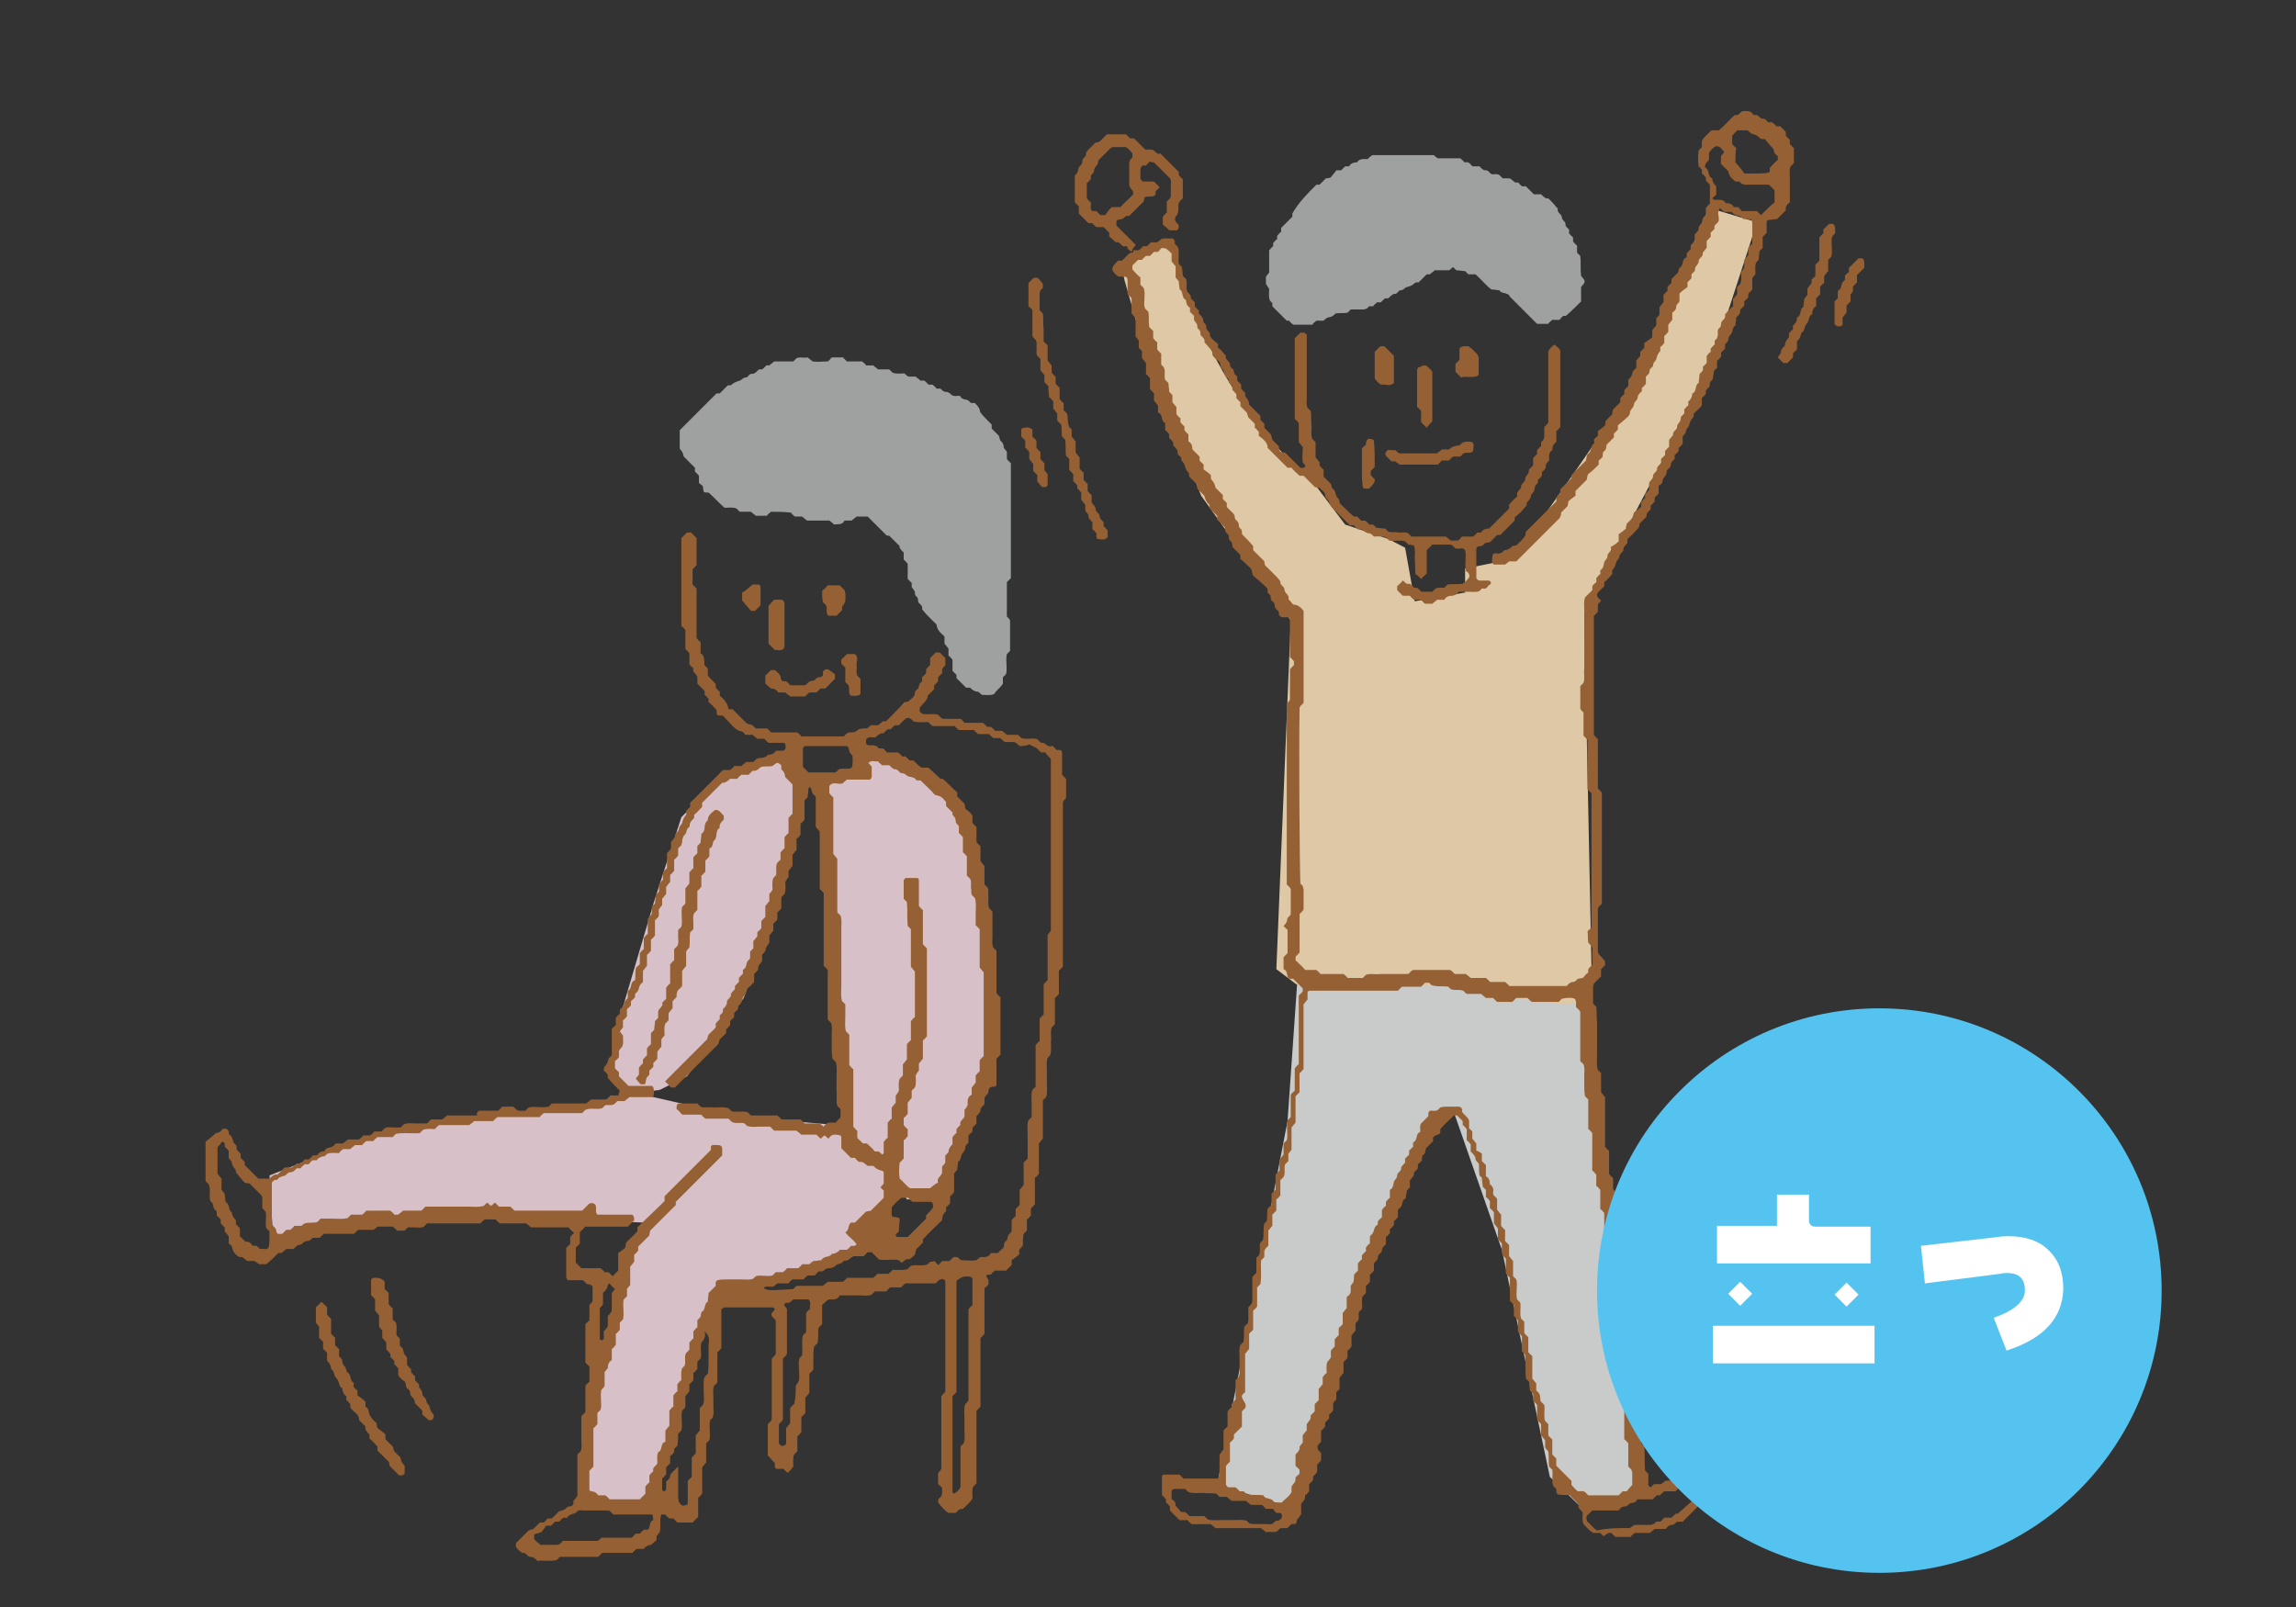 <?xml version="1.0" encoding="utf-8"?>
<!-- Generator: Adobe Illustrator 22.0.1, SVG Export Plug-In . SVG Version: 6.00 Build 0)  -->
<svg version="1.1" id="レイヤー_1" xmlns="http://www.w3.org/2000/svg" xmlns:xlink="http://www.w3.org/1999/xlink" x="0px"
	 y="0px" viewBox="0 0 287.1 201" style="enable-background:new 0 0 287.1 201;" xml:space="preserve">
<rect x="0" y="0" width="287.1" height="201" fill="#333333" stroke="none"/>
<style type="text/css">
	.st0{fill:none;}
	.st1{fill:#C9CACA;}
	.st2{fill:#D7C0C7;}
	.st3{fill:#DEC8A6;}
	.st4{fill:#956134;}
	.st5{fill:#9FA0A0;}
	.st6{fill:#55C3EF;}
	.st7{fill:#FFFFFF;}
</style>
<rect class="st0" width="287.1" height="201"/>
<polygon class="st1" points="162.2,123 161,140.2 152.2,185.7 161.5,188.5 163.3,182.9 168.4,165.2 174.8,147.2 178.9,140.2 
	181.8,139.1 187.8,156.3 193.8,184.7 197.4,188.2 200.9,188.2 205,186.4 200.9,147.7 198.1,124.2 195.2,123.9 186.2,123.5 
	177.5,123 169.8,122.8 "/>
<path class="st2" d="M102.1,98l4.9-1.1l0.9-3l5.8,2.3l5.3,3.9l2.5,6.3c0,0,2.3,16.1,2.3,16.8s-0.2,11.4-0.2,11.4l-5.8,15.4h-4.4
	l-2.1-3.3l-4.9-3.7l-3.3-38.2L102.1,98z"/>
<polygon class="st2" points="98.3,94.5 100.4,97.8 97.4,112.3 93,124.8 85.9,134.6 82.5,136.3 79.5,136.7 76.6,134.8 77.4,127.6 
	81.8,112.7 85.2,102.2 90.2,97.1 "/>
<path class="st2" d="M79.5,136.7l11.4,2.6l7.9,0.9l5.8,0.5l1.8,2.3l4.9,3.7l0.2,2.1c0,0-1.6,3.3-1.8,3.9s-3,4.4-3,4.4l-12.4,3.9
	l-5.1,0.7L81,188.7l-5.3-0.9l-3.5-0.5l2.3-15.6l3.2-12.3l1.4-3.9l1.6-2.6l-12.3-0.5l-11.9-0.4L43.6,153l-7.5,1.9l-1.9,0.9l-0.5-8.8
	l12.3-4.9l15.4-2.6l12.3-1.1L79.5,136.7z"/>
<path class="st3" d="M140.2,33l6.3-3c0,0,3.3,18,17.7,30.3l4,5.3l5.4,1.8l2.1,1.1l1.2,6.7l6.3-1.1v-3l3.5-0.7c0,0,3.5-2.5,4.4-3.3
	s12.3-17.5,12.3-17.5L213.7,26l6,1.8l-6.3,19.4l-12.8,24.2l-2.5,5.3l0.9,44l-0.9,3.7c0,0-1.2,1.6-3.2,1.2c-1.9-0.4-6-0.9-6-0.9
	l-7-1.2l-4.6-0.4l-5.4,0.7h-6.3l-3.5-0.7l-2.5-1.9l1.8-43.6l-11.2-15.6l-7-17.9l-2.6-9.1L140.2,33z"/>
<g>
	<path class="st4" d="M141.7,31.3c0.2,0,0.5,0,0.7,0c0.2-0.2,0.4-0.3,0.5-0.5c0.2,0,0.3,0,0.5,0c0.2-0.2,0.4-0.3,0.5-0.5
		c0.3,0,0.5,0,0.8,0c0.1-0.1,0.3-0.2,0.5-0.4c0.5-0.2,1,0,1.4-0.1c0.4,0.3,0.3,0.5,0.3,0.7c0.1,0.1,0.2,0.2,0.4,0.4
		c0.2,0.6,0,1.4,0.1,2.1c0.1,0.1,0.2,0.2,0.4,0.4c0,0.3,0.1,0.7,0.1,1.1c0.1,0.1,0.2,0.2,0.4,0.4c0.2,0.5,0,0.9,0.1,1.4
		c0.1,0.4,0.6,0.5,0.5,1c0.2,0.2,0.3,0.3,0.5,0.5c0,0.1,0,0.3,0,0.5c0.2,0.2,0.3,0.4,0.5,0.5c0,0.1,0,0.3,0,0.4
		c0.2,0.2,0.4,0.4,0.5,0.6c0.1,0.2,0,0.5,0.2,0.6c0.3,0.2,0.2,0.6,0.3,0.8c0.1,0.2,0.4,0.3,0.4,0.6c0,0.1,0,0.2,0,0.2
		c0.2,0.4,0.6,0.7,1,1c0,0.2,0,0.3,0,0.5c0,0,0.1,0.1,0.2,0.1c0.3,0.3,0.5,0.6,0.8,0.9c-0.2,0.5,0.6,0.7,0.5,1.2
		c0,0.2,0.3,0.4,0.4,0.5c0.1,0.2,0.1,0.4,0.2,0.6c0.1,0.1,0.2,0.2,0.3,0.3c0,0.2,0,0.3,0,0.5c0.2,0.2,0.3,0.3,0.5,0.5
		c0,0.2,0,0.3,0,0.5c0.2,0.2,0.3,0.4,0.5,0.5c0,0.2,0,0.3,0,0.5c0.3,0.2,0.5,0.6,0.5,1c0.5,0.5,0.9,0.9,1.4,1.4c0,0.2,0,0.3,0,0.5
		c0.2,0.2,0.3,0.3,0.5,0.5c0,0.2,0,0.3,0,0.5c0.3,0.3,0.6,0.6,0.8,0.8c0.1,0.2,0.1,0.4,0.2,0.7c0.3,0.3,0.6,0.6,0.8,0.8
		c0.1,0.8,0.1,0.7,0.8,0.8c0.6,0.6,1.2,1.2,1.9,1.9c0.2,0,0.5,0.1,0.6-0.2c0.1-0.2-0.3-0.3-0.3-0.5c-0.1-0.6,0-1.2,0-1.9
		c-0.2-0.2-0.3-0.4-0.5-0.6c0-0.8,0-1.6,0-2.4c-0.2-0.2-0.3-0.4-0.5-0.5c0-3.4,0-6.7,0-10.1c0.2-0.2,0.5-0.5,0.7-0.7
		c0.2,0,0.3,0,0.5,0c0.1,0.1,0.3,0.2,0.3,0.3c0,2.6,0,5.3,0,7.9c0,0.4-0.1,0.8,0.1,1.2c0.1,0.1,0.2,0.2,0.4,0.4
		c0.1,0.6,0,1.2,0.1,1.9c0,0.5-0.1,1.1,0.1,1.6c0.1,0.1,0.2,0.2,0.4,0.4c0,0.6,0,1.2,0,1.9c0.2,0.2,0.3,0.4,0.5,0.6
		c0,0.1,0,0.3,0,0.4c0.2,0.2,0.3,0.4,0.5,0.5c0,0.3,0,0.6,0,0.9c0.3,0.3,0.6,0.6,0.9,0.9c0.1,0.2,0.1,0.4,0.2,0.6
		c0.5,0.2,0.3,0.9,0.7,1.2c0.2,0.2,0.2,0.4,0.2,0.6c0.6,0.6,1.1,1.1,1.8,1.7c0,0,0.2,0,0.4,0c0.2,0.2,0.3,0.3,0.5,0.5
		c0.2,0,0.3,0,0.5,0c0.2,0.2,0.4,0.3,0.5,0.5c0.2,0,0.3,0,0.5,0c0.1,0.1,0.2,0.2,0.4,0.4c0.3,0,0.7,0.1,1.1,0.1
		c0.1,0.1,0.2,0.2,0.4,0.4c0.5,0.1,0.9,0,1.4,0.1c0.4,0,0.8-0.1,1.1,0.1c0.1,0.1,0.2,0.2,0.4,0.4c1.4,0,2.8,0,4.3,0
		c0.2,0.2,0.4,0.3,0.6,0.5c0.3,0,0.6,0,0.9,0c0.2-0.1,0.3-0.3,0.5-0.5c0.5,0,1,0,1.4,0c0.2-0.2,0.4-0.3,0.5-0.5c0.2,0,0.3,0,0.5,0
		c0.2-0.4,0.6-0.5,1-0.5c0.8-0.8,1.7-1.7,2.5-2.5c0-0.2,0-0.3,0-0.5c0.3-0.3,0.6-0.7,1-1c0-0.2,0-0.3,0-0.5c0.2-0.2,0.3-0.4,0.5-0.6
		c-0.1-0.5,0.4-0.6,0.5-1c0-0.4,0.2-0.5,0.4-0.8c0.1-0.2,0-0.5,0.2-0.6c0.1-0.1,0.2-0.2,0.4-0.4c0-0.3,0-0.6,0-0.9
		c0.2-0.2,0.3-0.4,0.5-0.5c0-0.2,0-0.3,0-0.5c0.2-0.2,0.3-0.4,0.5-0.5c0-0.2,0-0.3,0-0.5c0.1-0.1,0.2-0.2,0.3-0.3
		c0-0.1,0.1-0.3,0.1-0.4c0-0.4,0-0.8,0-1.2c0.1-0.1,0.2-0.2,0.4-0.4c0-0.1,0.1-0.1,0.1-0.2c0-3,0-5.9,0-8.9c0.2-0.3,0.4-0.6,0.8-0.8
		c0.2,0.2,0.5,0.4,0.7,0.7c0,3.2,0,6.4,0,9.6c-0.2,0.2-0.3,0.4-0.5,0.5c0,0.5,0,1,0,1.4c-0.4,0.2-0.5,0.6-0.5,1
		c-0.5,0.3-0.4,0.8-0.4,1.3c-0.1,0.1-0.3,0.3-0.4,0.5c0,0.4-0.1,0.7-0.5,0.9c0,0.2,0,0.4,0,0.5c-0.2,0.2-0.3,0.4-0.5,0.5
		c0,0.2,0,0.3,0,0.4c-0.2,0.2-0.4,0.4-0.4,0.6c0,0.4-0.2,0.6-0.4,0.8c-0.1,0.2-0.1,0.5-0.2,0.6c-0.2,0.3-0.5,0.4-0.4,0.8
		c-0.3,0.3-0.5,0.6-0.8,0.9c-0.2,0.2-0.5,0.4-0.7,0.6c0,0.2,0,0.4,0,0.4c-0.6,0.6-1.2,1.2-1.8,1.8c-0.1,0-0.3,0-0.4,0
		c-0.3,0.3-0.6,0.6-0.9,0.9c-0.3,0.1-0.6,0-0.8,0.3c-0.1,0.2-0.4,0.2-0.6,0.2c-0.1,0-0.3,0.2-0.3,0.3c0,1.3,0,2.5,0,3.7
		c0.1,0.2,0.3,0.3,0.4,0.3c0.3,0,0.6,0,1,0c0.2,0,0.3,0,0.4,0.2c0.1,0.1,0,0.2-0.1,0.3c-0.2,0.1-0.3,0.3-0.5,0.5c-0.2,0-0.3,0-0.5,0
		c-0.1,0.1-0.2,0.2-0.3,0.3c-0.4,0.2-0.9,0.1-1.4,0.1c-0.4,0-0.8,0-1.2,0c-0.1,0.1-0.2,0.2-0.4,0.4c-0.1,0-0.3,0.1-0.4,0.1
		c-0.4,0-0.8,0.1-1,0.5c-0.3,0-0.6,0-0.9,0c-0.2,0.2-0.4,0.3-0.6,0.5c-0.3,0-0.6,0-0.9,0c-0.2-0.1-0.3-0.3-0.5-0.5
		c-0.3,0-0.6,0-0.9,0c-0.2-0.2-0.4-0.3-0.5-0.5c-0.3,0-0.6,0-0.9,0c-0.2-0.2-0.5-0.5-0.7-0.7c0-0.2,0-0.3,0-0.5
		c0.2-0.2,0.5-0.4,0.7-0.7c0.2,0.1,0.3,0.3,0.5,0.4c0.1,0,0.3,0,0.4,0c0.2,0.2,0.4,0.3,0.5,0.5c0.2,0,0.3,0,0.4,0
		c0.2,0.2,0.4,0.3,0.5,0.5c0.5,0,1,0,1.4,0c0.2-0.2,0.4-0.5,0.8-0.5c0.2,0,0.5,0,0.7,0c0.1-0.1,0.3-0.3,0.4-0.4
		c0.6-0.1,1.2,0,1.9-0.1c0.3-0.2,0.6-0.5,0.8-0.8c0.1-0.4-0.1-0.6-0.4-0.8c-0.2-0.9,0.1-1.8-0.1-2.6c-0.2-0.3-0.5-0.2-0.7-0.2
		c-0.2,0-0.3,0-0.5,0c-0.1-0.1-0.2-0.2-0.4-0.4c-0.1,0-0.1-0.1-0.2-0.1c-0.8,0-1.6,0-2.3,0c-0.3,0.3-0.5,0.5-0.7,0.7
		c0,1,0,1.9,0,2.9c-0.2,0.2-0.5,0.5-0.7,0.7c-0.2-0.2-0.4-0.4-0.7-0.6c-0.1-0.6,0-1.3-0.1-1.9c0-0.5,0.1-1.1-0.1-1.7
		c-0.2,0-0.4-0.1-0.7-0.1c-0.1-0.1-0.2-0.2-0.4-0.4c-0.6-0.2-1.4,0-2-0.1c-0.1-0.1-0.2-0.2-0.4-0.4c-0.5-0.2-0.9-0.1-1.5-0.1
		c-0.1-0.1-0.3-0.3-0.5-0.4c-0.4,0-0.7-0.2-1-0.5c-0.2,0-0.3,0-0.5,0c-0.2-0.1-0.3-0.3-0.5-0.5c-0.1,0-0.3,0-0.5,0
		c-0.7-0.7-1.5-1.5-2.2-2.2c-0.2-0.2-0.3-0.4-0.4-0.5c0.1-0.5-0.5-0.6-0.5-1c0-0.5-0.4-0.6-0.6-0.9c-0.2-0.2-0.5-0.1-0.7-0.2
		c-0.4-0.4-0.9-0.9-1.4-1.4c-0.2,0-0.3,0-0.5,0c-0.3-0.3-0.7-0.6-1-1c-0.2,0-0.3,0-0.5,0c-0.8-0.8-1.7-1.7-2.5-2.5
		c0-0.2,0-0.3-0.1-0.5c-0.2-0.4-0.6-0.7-1-1c0-0.2,0-0.3,0-0.5c-0.2-0.2-0.3-0.4-0.5-0.5c0-0.2,0-0.3,0-0.5
		c-0.3-0.3-0.6-0.6-0.8-0.8c-0.1-0.2-0.1-0.4-0.2-0.6c-0.3-0.3-0.6-0.6-0.8-0.8c0-0.2,0-0.3,0-0.5c-0.2-0.2-0.3-0.3-0.5-0.5
		c0-0.2,0-0.3,0-0.5c-0.2-0.2-0.3-0.4-0.5-0.5c0-0.2,0-0.3,0-0.5c-0.2-0.2-0.5-0.4-0.5-0.8c0-0.1,0-0.2-0.1-0.2
		c-0.5-0.2-0.3-0.9-0.7-1.2c-0.3-0.3-0.1-0.8-0.5-1c-0.3-0.2-0.5-0.4-0.7-0.7c0-0.2,0-0.3,0-0.5c-0.1-0.1-0.1-0.1-0.2-0.2
		c-0.3-0.3-0.5-0.6-0.8-0.9c0.1-0.4-0.2-0.6-0.4-0.8c-0.2-0.2,0-0.6-0.3-0.8c-0.2-0.1-0.2-0.4-0.2-0.6c-0.1-0.2-0.3-0.4-0.4-0.6
		c0-0.1,0-0.3,0-0.5c-0.2-0.2-0.3-0.3-0.5-0.5c0-0.2,0-0.3,0-0.5c-0.3-0.2-0.5-0.5-0.5-1c-0.6-0.2-0.3-1.1-0.8-1.3
		c0-0.3-0.1-0.6-0.1-1c-0.1-0.1-0.2-0.3-0.4-0.5c0-0.4,0-0.9,0-1.4c-0.2-0.2-0.3-0.4-0.5-0.6c0-0.3,0-0.6,0-1
		c-0.2-0.2-0.4-0.4-0.7-0.6c-0.1-0.1-0.3,0-0.5-0.1c-0.2,0.1-0.3,0.3-0.5,0.5c-0.1,0-0.3,0-0.5,0c-0.2,0.2-0.3,0.3-0.5,0.5
		c-0.2,0-0.3,0-0.5,0c-0.2,0.2-0.4,0.3-0.5,0.5c-0.2,0-0.3,0-0.5,0c-0.2,0.2-0.5,0.5-0.7,0.7c0,0.2,0,0.3,0,0.5c0.3,0.3,0.6,0.7,1,1
		c0,0.3,0,0.6,0,0.9c0.1,0.1,0.2,0.2,0.4,0.4c0.2,0.5,0.1,0.9,0.1,1.4c0,0.4-0.1,0.8,0.1,1.2c0.1,0.1,0.2,0.2,0.4,0.4
		c0.1,0.6,0,1.2,0.1,1.9c0.1,0.1,0.3,0.3,0.5,0.5c0,0.3,0,0.6,0,0.9c0.2,0.2,0.3,0.4,0.5,0.5c0,0.3,0,0.6,0,0.9
		c0.2,0.2,0.3,0.4,0.5,0.5c0,0.5,0,0.9,0,1.4c0.1,0.1,0.2,0.2,0.3,0.3c0.3,0.5,0,1.1,0.2,1.6c0.1,0.1,0.2,0.2,0.4,0.4
		c0,0.3,0.1,0.7,0.1,1.1c0.1,0.1,0.2,0.2,0.4,0.4c0,0.3,0,0.6,0,0.9c0.2,0.2,0.3,0.4,0.5,0.6c0,0.3,0,0.6,0,0.9
		c0.2,0.2,0.3,0.4,0.5,0.5c0,0.1,0,0.3,0,0.5c0.2,0.2,0.3,0.4,0.5,0.5c0,0.2,0,0.3,0,0.5c0.2,0.2,0.3,0.4,0.5,0.5c0,0.3,0,0.6,0,0.9
		c0.4,0.2,0.5,0.6,0.5,1c0.3,0.3,0.6,0.6,0.9,0.9c0,0.2,0,0.3,0,0.5c0.2,0.2,0.3,0.3,0.5,0.5c0,0.1,0,0.3,0,0.6
		c0.3,0.2,0.7,0.5,0.9,0.7c0,0.3,0,0.5,0.1,0.6c0.3,0.3,0.4,0.6,0.5,1c0.3,0.3,0.6,0.6,0.9,0.9c0,0.2,0,0.3,0,0.5
		c0.2,0.2,0.3,0.3,0.5,0.5c0,0.2,0,0.3,0,0.5c0.2,0.2,0.3,0.3,0.5,0.5c0.2,0.2,0.5,0.4,0.5,0.8c0,0.3,0.3,0.4,0.4,0.6
		c0.2,0.3,0,0.6,0.3,0.8c0.2,0.1,0.2,0.4,0.2,0.7c0.5,0.5,1,1,1.4,1.5c0,0.2,0,0.4,0,0.5c0.5,0.5,0.9,0.9,1.4,1.4
		c0,0.2,0,0.3,0.1,0.5c0.5,0.5,1,1,1.5,1.5c0.2,0.2,0.3,0.4,0.4,0.5c-0.1,0.5,0.5,0.6,0.5,1c0,0.5,0.7,0.7,0.5,1.2
		c0.2,0.2,0.4,0.5,0.6,0.7c0.6,0,1,0.4,1.3,0.8c0,3.9,0,7.7,0,11.5c-0.1,0.1-0.2,0.2-0.4,0.4c0,0.1-0.1,0.1-0.1,0.2
		c-0.1,5.1,0,19.9,0.1,22c0.1,0.1,0.2,0.2,0.3,0.3c0,0.2,0.1,0.3,0.1,0.5c0,0.8,0,1.6,0,2.4c0,0.1-0.1,0.1-0.1,0.2
		c-0.1,0.1-0.2,0.2-0.4,0.4c0,1.6,0,3.2,0,4.8c-0.2,0.2-0.3,0.4-0.5,0.5c0,0.1,0,0.3,0,0.5c0.4,0.4,0.8,0.7,1.2,1.2
		c0.4,0,0.9,0,1.4,0c0.2,0.2,0.4,0.3,0.5,0.5c1,0,1.9,0,2.9,0c0.2,0.2,0.4,0.3,0.5,0.5c0.7,0,1.3,0,1.9,0c0.1-0.1,0.2-0.2,0.4-0.4
		c0.6-0.2,1.2,0,1.8-0.1c0.6,0,1.1,0,1.7,0c0.6,0,1.3,0,1.8,0c0.2-0.2,0.3-0.3,0.4-0.4c0.1,0,0.1-0.1,0.2-0.1c1.5,0,3,0,4.6,0
		c0.1,0,0.1,0.1,0.2,0.1c0.1,0.1,0.2,0.2,0.4,0.4c0.4,0,0.9,0,1.4,0c0.2,0.2,0.4,0.3,0.6,0.5c0.6,0,1.2,0,1.9,0
		c0.2,0.2,0.4,0.3,0.5,0.5c0.6,0,1.3,0,1.9,0c0.2,0.2,0.4,0.3,0.5,0.5c2.4,0,4.8,0,7.2,0c0.2-0.2,0.4-0.5,0.8-0.5
		c0.1,0,0.3-0.1,0.4-0.2c0.2-0.4,0.8-0.1,1-0.5c0.1-0.2,0.3-0.3,0.5-0.5c-0.1-0.4,0.1-0.6,0.4-0.8c0.2-0.3,0.1-0.6,0.1-0.9
		c0-0.2,0-0.5,0-0.7c0-0.3,0.1-0.6-0.1-0.9c-0.1-0.1-0.2-0.2-0.4-0.4c-0.1-0.5,0-0.9-0.1-1.4c0.1-0.2,0.3-0.3,0.5-0.5
		c0-5.6,0-11.1,0-16.8c-0.1-0.1-0.3-0.3-0.5-0.5c0-2.1,0-4.1,0-6.2c-0.2-0.2-0.3-0.3-0.5-0.5c0-1,0-1.9,0-2.9
		c-0.1-0.1-0.2-0.2-0.3-0.3c0-0.1-0.1-0.1-0.1-0.2c0-1,0-1.9,0-2.8c0.2-0.2,0.3-0.3,0.4-0.4c0.2-0.6,0-1.2,0.1-1.9
		c0-0.6,0-1.1,0-1.7c0-0.6,0-1.3,0-1.9c0-0.6,0-1.1,0-1.7c0-0.6,0-1.3,0-1.9c0-0.5-0.1-1.1,0.1-1.6c0.3-0.3,0.6-0.6,0.9-0.9
		c0-0.2,0-0.3,0-0.5c0.1-0.2,0.3-0.3,0.5-0.5c0-0.1,0-0.3,0-0.5c0.2-0.2,0.3-0.4,0.5-0.5c0-0.2,0-0.3,0-0.5c0.4-0.2,0.4-0.6,0.5-1
		c0.1-0.3,0.4-0.4,0.4-0.8c0-0.4,0.6-0.5,0.4-1.1c0.4-0.2,0.8-0.5,1-0.7c0-0.4,0-0.6,0-0.9c0.3-0.2,0.7-0.5,0.9-0.7
		c0-0.3,0.1-0.5,0.1-0.6c0.3-0.3,0.6-0.6,0.8-0.8c0-0.2,0-0.3,0.1-0.6c0.3-0.2,0.6-0.5,0.9-0.7c0-0.3,0-0.5,0-0.6
		c0.2-0.2,0.3-0.4,0.5-0.5c0-0.2,0-0.3,0-0.5c0.2-0.2,0.3-0.4,0.5-0.5c0-0.3,0-0.5,0-0.8c0-0.4,0.5-0.5,0.5-1c0-0.4,0.6-0.5,0.5-1
		c0.1-0.2,0.3-0.4,0.5-0.6c0-0.1,0-0.3,0-0.5c0.2-0.2,0.3-0.3,0.5-0.5c0-0.2,0-0.3,0-0.5c0.2-0.2,0.3-0.4,0.5-0.5c0-0.3,0-0.6,0-0.9
		c0.2-0.2,0.3-0.4,0.5-0.6c-0.1-0.5,0.5-0.6,0.5-1c0-0.4,0.3-0.5,0.4-0.8c0.1-0.2,0-0.5,0.2-0.6c0.1-0.1,0.2-0.2,0.3-0.3
		c0-0.1,0-0.3,0-0.5c0.2-0.2,0.3-0.4,0.5-0.5c0-0.2,0-0.3,0-0.5c0.3-0.2,0.5-0.6,0.5-1c0.6-0.2,0.3-1.1,0.8-1.3
		c0-0.3,0.1-0.6,0.1-1.1c0.1-0.2,0.6-0.4,0.4-0.9c0.2-0.2,0.3-0.3,0.5-0.5c0-0.3,0-0.6,0-0.9c0.2-0.2,0.3-0.4,0.5-0.5
		c0-0.2,0-0.3,0-0.4c0.2-0.2,0.3-0.4,0.5-0.5c0-0.2,0-0.3,0-0.5c0.1-0.1,0.2-0.2,0.3-0.3c0-0.1,0.1-0.3,0.1-0.4
		c0-0.3-0.1-0.7,0.2-0.9c0.3-0.2,0.1-0.6,0.3-0.8c0.1-0.2,0.4-0.3,0.4-0.6c0-0.1,0-0.2,0-0.3c0.3-0.3,0.6-0.7,1-1c0-0.3,0-0.6,0-0.9
		c0.2-0.2,0.3-0.4,0.5-0.6c0-0.3,0-0.6,0-0.9c0.1-0.1,0.2-0.2,0.4-0.4c0.2-0.5,0.1-0.9,0.1-1.5c0.1-0.1,0.3-0.3,0.4-0.6
		c0-0.2,0-0.6,0-0.9c0.2-0.2,0.3-0.4,0.5-0.6c0-0.3,0-0.6,0-0.9c0.2-0.2,0.3-0.4,0.5-0.5c0-0.9,0-1.7,0-2.6c0-0.4-0.1-0.5-0.6-0.5
		c-0.2,0-0.3,0-0.5,0c-0.1-0.1-0.3-0.3-0.5-0.4c-0.4,0-0.7-0.2-1-0.5c-0.3,0-0.6,0-0.9,0c-0.2-0.2-0.4-0.3-0.5-0.5
		c-0.5,0.5-0.1,1.1-0.2,1.6c-0.1,0.4-0.7,0.5-0.5,1c-0.2,0.2-0.3,0.3-0.5,0.5c0,0.1,0,0.3,0,0.5c-0.2,0.2-0.3,0.4-0.5,0.5
		c0,0.3,0,0.6,0,0.9c-0.2,0.2-0.3,0.4-0.5,0.6c0.1,0.5-0.4,0.6-0.5,1c0,0.4-0.2,0.5-0.4,0.8c-0.1,0.2,0,0.5-0.2,0.6
		c-0.1,0.1-0.2,0.2-0.3,0.3c0,0.2,0,0.3,0,0.5c-0.2,0.2-0.3,0.3-0.5,0.5c0,0.2,0,0.3,0,0.6c-0.3,0.2-0.7,0.5-1,0.8c0,0.4,0,0.7,0,1
		c-0.2,0.3-0.4,0.4-0.4,0.6c0,0.4-0.2,0.6-0.5,0.8c0,0.3,0,0.6,0,0.9c-0.2,0.2-0.3,0.4-0.5,0.6c0,0.3,0,0.6,0,0.9
		c-0.2,0.2-0.3,0.4-0.5,0.5c0,0.3,0,0.6,0,0.9c-0.2,0.2-0.3,0.4-0.5,0.5c0,0.2,0,0.4,0,0.5c-0.3,0.3-0.4,0.6-0.5,1
		c-0.1,0.3-0.4,0.4-0.4,0.8c0,0.2-0.3,0.3-0.4,0.5c-0.1,0.2,0,0.5-0.2,0.6c-0.1,0.1-0.2,0.2-0.3,0.3c0,0.3,0,0.6,0,0.9
		c-0.2,0.2-0.3,0.4-0.5,0.5c0,0.2,0,0.3,0,0.4c-0.2,0.2-0.4,0.4-0.5,0.6c0,0.4-0.2,0.6-0.4,0.8c-0.1,0.2-0.1,0.5-0.2,0.6
		c-0.2,0.3-0.4,0.4-0.4,0.8c-0.1,0.4-0.5,0.6-0.8,0.9c-0.2,0.2-0.5,0.4-0.7,0.6c0,0.2,0,0.4,0,0.5c-0.2,0.2-0.3,0.4-0.5,0.5
		c0,0.2,0,0.3,0,0.5c-0.3,0.3-0.6,0.6-0.9,0.9c-0.1,0.3,0,0.6-0.3,0.8c-0.2,0.1-0.2,0.4-0.2,0.7c-0.1,0.2-0.3,0.3-0.5,0.5
		c0,0.1,0,0.3,0,0.5c-0.4,0.4-0.8,0.8-1.2,1.1c-0.3,0.2-0.2,0.6-0.3,0.8c-0.5,0.5-0.9,0.9-1.4,1.4c0,0.2,0,0.3,0,0.6
		c-0.3,0.2-0.7,0.5-0.9,0.7c0,0.3-0.1,0.5-0.1,0.6c-0.3,0.3-0.6,0.6-0.8,0.8c0,0.2,0,0.3-0.1,0.5c0,0.1-0.1,0.1-0.1,0.2
		c-1.8,1.8-3.6,3.6-5.4,5.4c-0.3,0-0.7,0-0.9,0c-0.2,0.2-0.4,0.3-0.5,0.4c-0.5,0-1,0-1.4,0c-0.4-0.3-0.2-0.6-0.2-0.9
		c0-0.3,0.1-0.5,0.3-0.5c0.1,0,0.2,0,0.2,0c0.4,0.1,0.8-0.1,1-0.4c0.4,0,0.7-0.2,1-0.5c0.1-0.1,0.3,0,0.5-0.1
		c0.4-0.4,0.8-0.7,1.1-1.2c0.1-0.1,0-0.3,0.1-0.5c1.3-1.3,2.5-2.5,3.8-3.8c0-0.2,0-0.3,0-0.5c0.2-0.2,0.3-0.4,0.5-0.5
		c0-0.2,0-0.3,0-0.5c0.5-0.5,0.9-0.9,1.4-1.4c0-0.2,0-0.3,0-0.4c0.6-0.6,1.3-1.3,1.8-1.8c0.1-0.4,0.1-0.6,0.2-0.8
		c0.6-0.3,0.3-1.1,0.8-1.3c0.1,0,0-0.3,0-0.5c0.1-0.2,0.3-0.3,0.5-0.5c0-0.1,0-0.3,0-0.6c0.3-0.2,0.7-0.5,0.9-0.7
		c0-0.3,0.1-0.5,0.1-0.6c0.3-0.3,0.6-0.6,0.8-0.8c0-0.2,0-0.3,0.1-0.6c0.3-0.3,0.6-0.6,0.9-0.9c0-0.2,0-0.3,0-0.5
		c0.2-0.2,0.3-0.4,0.5-0.5c0-0.2,0-0.3,0-0.5c0.2-0.2,0.3-0.4,0.5-0.5c0-0.3,0-0.5,0-0.8c0.1-0.1,0.3-0.3,0.4-0.5
		c0.1-0.2,0.1-0.4,0.2-0.6c0.1-0.1,0.2-0.2,0.4-0.4c0-0.3,0-0.6,0-0.9c0.2-0.2,0.3-0.4,0.5-0.6c0-0.1,0-0.3,0-0.5
		c0.2-0.2,0.3-0.3,0.5-0.5c0-0.2,0-0.3,0-0.6c0.3-0.2,0.7-0.5,1-0.7c0-0.4,0-0.6,0-0.9c0.1-0.1,0.2-0.3,0.5-0.6c0-0.2,0-0.5,0-0.9
		c0.1-0.1,0.3-0.3,0.4-0.5c0-0.3,0-0.6,0-0.9c0.2-0.2,0.3-0.4,0.5-0.6c0-0.3,0-0.6,0-0.9c0.2-0.2,0.3-0.4,0.5-0.5c0-0.2,0-0.3,0-0.5
		c0.2-0.2,0.3-0.4,0.5-0.5c0-0.2,0-0.3,0-0.5c0.3-0.3,0.6-0.6,0.8-0.8c0.1-0.2,0.1-0.4,0.2-0.6c0.6-0.3,0.2-1.1,0.9-1.3
		c0-0.2,0-0.3,0-0.5c0.2-0.2,0.3-0.4,0.5-0.5c0-0.2,0-0.3,0-0.5c0.2-0.2,0.3-0.4,0.5-0.5c0-0.3,0-0.6,0-0.9c0.2-0.2,0.5-0.4,0.5-0.8
		c0-0.1,0.1-0.3,0.2-0.4c0.4-0.3,0.1-1,0.7-1.1c0-0.4,0-0.7,0-1c0.2-0.2,0.3-0.4,0.5-0.5c0-0.8,0-1.6,0-2.4
		c-0.2-0.2-0.3-0.3-0.5-0.5c0-0.2,0-0.3,0-0.4c-0.2-0.2-0.3-0.4-0.5-0.5c0-0.2,0-0.3,0-0.5c-0.1-0.1-0.2-0.2-0.4-0.4
		c-0.1-0.6-0.1-1.3,0-2c0.1-0.1,0.3-0.3,0.4-0.4c0-0.3,0-0.6,0-0.8c0.3-0.5,0.8-0.9,1.2-1.3c0.3,0,0.6,0,0.9,0
		c0.7-0.5,1.3-1.3,2-1.9c0.2,0,0.5,0,0.6-0.2c0.1-0.1,0.2-0.2,0.4-0.3c0.5,0,1-0.1,1.3,0.4c0,0,0.1,0.1,0.2,0.1
		c0.4-0.1,0.5,0.2,0.8,0.4c0.2,0.1,0.5,0,0.6,0.2c0.1,0.1,0.2,0.2,0.3,0.3c0.1,0,0.3,0,0.5,0c0.2,0.2,0.4,0.3,0.5,0.5
		c0.2,0,0.3,0,0.5,0c0.2,0.2,0.5,0.5,0.7,0.7c0,0.2,0,0.3,0,0.5c0.2,0.2,0.3,0.3,0.5,0.5c0,0.1,0,0.3,0,0.5c0.2,0.2,0.3,0.4,0.5,0.5
		c0,0.7,0,1.3,0,1.9c-0.1,0.1-0.2,0.2-0.4,0.4c-0.2,0.4-0.1,0.9-0.1,1.4c0,0.6,0,1.1,0,1.7c0,0.5,0,0.9,0,1.4
		c-0.4,0.3-0.6,0.6-0.5,1c-0.4,0.4-0.7,0.7-1.1,1.1c-0.3,0-0.7,0.1-1.1,0.1c-0.1,0.1-0.2,0.1-0.2,0.2c0,0.5,0,1,0,1.4
		c-0.2,0.2-0.3,0.4-0.5,0.5c0,0.5,0,1,0,1.4c-0.1,0.1-0.2,0.2-0.4,0.4c0,0.3-0.1,0.7-0.1,1.1c-0.1,0.1-0.2,0.2-0.3,0.3
		c-0.2,0.5-0.1,0.9-0.1,1.5c-0.1,0.1-0.3,0.3-0.4,0.5c0,0.4,0,0.9,0,1.4c-0.2,0.2-0.3,0.4-0.5,0.5c0,0.1,0,0.3,0,0.5
		c-0.2,0.2-0.3,0.3-0.5,0.5c0,0.2,0,0.3,0,0.5c-0.2,0.2-0.3,0.4-0.5,0.5c0,0.2,0,0.5-0.2,0.7c-0.1,0.1-0.2,0.2-0.3,0.3
		c0,0.3-0.1,0.7-0.1,1c-0.4,0.2-0.3,0.7-0.5,1c-0.2,0.3-0.4,0.4-0.4,0.8c0,0.2-0.3,0.4-0.4,0.6c0,0.1,0,0.3,0,0.5
		c-0.2,0.2-0.3,0.3-0.5,0.5c0,0.2,0,0.3,0,0.5c-0.2,0.2-0.3,0.4-0.5,0.5c0,0.3,0,0.6,0,0.9c-0.1,0.1-0.2,0.2-0.4,0.4
		c0,0.2,0,0.4-0.1,0.6c0,0.2,0,0.5-0.2,0.6c-0.1,0.1-0.2,0.2-0.2,0.4c0,0.3-0.1,0.5-0.3,0.6c-0.1,0.1-0.2,0.2-0.2,0.4
		c0.1,0.4-0.3,0.5-0.5,0.8c0,0.3,0,0.6,0,0.9c-0.3,0.4-0.7,0.7-1,1c0,0.2,0,0.4-0.1,0.5c-0.3,0.3-0.4,0.6-0.5,1
		c-0.1,0.3-0.4,0.4-0.4,0.8c0,0.2-0.3,0.4-0.4,0.6c0,0.2,0,0.6,0,0.9c-0.2,0.2-0.3,0.4-0.5,0.5c0,0.1,0,0.3,0,0.4
		c-0.2,0.2-0.3,0.4-0.5,0.5c0,0.1,0,0.3,0,0.5c-0.2,0.2-0.5,0.4-0.5,0.8c0,0.4-0.5,0.4-0.5,0.8c0,0.4-0.2,0.5-0.4,0.8
		c-0.2,0.2,0,0.6-0.4,0.8c-0.1,0-0.1,0.1-0.2,0.2c0,0.3,0,0.6,0,0.9c-0.2,0.2-0.3,0.4-0.5,0.5c0,0.1,0,0.3,0,0.5
		c-0.2,0.2-0.3,0.4-0.5,0.5c0,0.2,0,0.3,0,0.5c-0.3,0.3-0.6,0.5-0.5,0.9c-0.3,0.3-0.6,0.6-0.9,0.9c0,0.2,0,0.3-0.1,0.5
		c-0.4,0.4-0.9,1-1.4,1.4c0,0.2,0,0.3,0,0.5c-0.2,0.2-0.3,0.4-0.5,0.6c0.1,0.5-0.4,0.6-0.5,1c0,0.4-0.3,0.5-0.4,0.8
		c-0.1,0.4-0.2,0.7-0.5,1c0,0.2,0,0.3,0,0.5c-0.3,0.3-0.6,0.7-1,1c0,0.2,0,0.3,0,0.5c-0.3,0.3-0.6,0.6-0.8,0.8
		c-0.3,0.5,0.1,0.7,0.4,1c-0.1,0.2-0.3,0.3-0.4,0.5c0,0.3,0,0.6,0,0.9c-0.2,0.2-0.3,0.4-0.5,0.5c0,5,0,9.9,0,14.9
		c0.2,0.2,0.3,0.4,0.5,0.5c0,2.1,0,4.2,0,6.2c0.1,0.1,0.2,0.2,0.4,0.4c0,0.1,0.1,0.1,0.1,0.2c0,4.6,0,9.3,0,13.8
		c-0.2,0.2-0.3,0.3-0.4,0.4c0,0.1-0.1,0.1-0.1,0.2c0,1.8,0,3.7,0,5.5c0.2,0.4,0.6,0.7,0.9,1.1c0,0.2,0,0.3,0,0.5
		c-0.2,0.2-0.3,0.3-0.5,0.5c0,0.3,0,0.6,0,0.9c-0.3,0.3-0.6,0.6-0.9,0.9c0,0.1-0.1,0.3-0.1,0.4c0,0.7,0,1.4,0,2.1
		c0.2,0.2,0.3,0.3,0.4,0.4c0.1,0.6,0,1.2,0.1,1.9c0,0.7,0,1.4,0,2.2c0,0.6,0,1.3,0,1.9c0,0.6-0.1,1.3,0.1,1.9
		c0.1,0.1,0.2,0.2,0.4,0.4c0,0.8,0,1.6,0,2.4c0.2,0.2,0.3,0.4,0.5,0.6c0,2,0,4.1,0,6.2c0.2,0.2,0.3,0.4,0.5,0.5c0,1,0,1.9,0,2.9
		c0.2,0.2,0.3,0.4,0.5,0.5c0,0.5,0,1,0,1.4c0.1,0.1,0.2,0.2,0.4,0.4c0.1,1,0,2,0.1,3c0.1,0.1,0.3,0.3,0.4,0.4c0.1,0.6,0,1.2,0.1,1.9
		c0,0.5,0,1.1,0,1.6c0.2,0.2,0.3,0.3,0.5,0.5c0,0.9,0,1.9,0,2.8c0.2,0.2,0.3,0.4,0.5,0.6c0,1.9,0,3.8,0,5.7c0.2,0.2,0.3,0.4,0.5,0.5
		c0,2.2,0,4.5,0,6.7c0.2,0.2,0.3,0.4,0.5,0.5c0,1.3,0,2.6,0,3.8c0.1,0.1,0.2,0.2,0.4,0.4c0.1,1,0,2,0.1,3c0.1,0.1,0.3,0.3,0.4,0.4
		c0.1,1,0,2,0.1,3c0.2,0.2,0.3,0.3,0.4,0.4c0,0.4,0,0.9,0,1.4c0,0.1,0.2,0.2,0.3,0.3c0.1-0.1,0.2-0.2,0.4-0.4c0.2,0,0.6,0,0.9,0
		c0.1-0.1,0.3-0.2,0.5-0.4c0.4-0.1,0.9,0,1.4-0.1c0.2-0.1,0.3-0.3,0.5-0.5c0.4,0,0.9,0,1.4,0c0.2-0.2,0.4-0.3,0.5-0.5
		c0.4,0.4,0.8,0.8,1.2,1.2c0,0.8,0,1.6,0,2.2c-1,1-1.9,1.9-2.8,2.8c-0.2,0-0.5,0-0.7,0c-0.3,0.2-0.4,0.4-0.6,0.4
		c-0.4,0-0.6,0.2-0.8,0.5c-0.5,0-0.9,0-1.4,0c-0.2,0.2-0.4,0.3-0.6,0.5c-0.6,0-1.2,0-1.9,0c-0.2,0.2-0.4,0.3-0.5,0.5
		c-0.6,0-1.3,0-1.9,0c-0.2-0.2-0.4-0.3-0.5-0.5c-0.3,0-0.5,0-0.7,0.2c-0.1,0.1-0.2,0.2-0.3,0.2c-0.1-0.1-0.2-0.2-0.4-0.4
		c-0.3,0-0.6,0-0.9,0c-0.5-0.3-0.8-0.7-1.2-1.1c-0.2-0.5-0.1-0.9-0.1-1.4c-0.1-0.4-0.7-0.5-0.5-1c-0.3-0.5-0.8-0.8-1.1-1.2
		c-0.5-0.1-0.9,0-1.4-0.1c-0.2,0-0.3-0.2-0.3-0.5c0-0.1,0-0.2,0-0.2c-0.1-0.1-0.2-0.2-0.4-0.4c-0.2-0.6,0-1.4-0.1-2
		c-0.1-0.1-0.2-0.2-0.4-0.4c-0.1-0.6,0-1.2-0.1-1.9c-0.1-0.1-0.3-0.3-0.4-0.5c0-0.2,0-0.6,0-0.9c-0.2-0.2-0.3-0.4-0.5-0.6
		c0-0.4,0-0.9,0-1.4c-0.2-0.2-0.3-0.4-0.5-0.5c0-0.6,0-1.3,0-1.9c-0.2-0.2-0.3-0.4-0.5-0.5c0-0.3,0-0.6,0-0.9
		c-0.1-0.1-0.2-0.2-0.4-0.4c0-0.3-0.1-0.7-0.1-1.1c-0.1-0.1-0.2-0.2-0.4-0.4c-0.1-1,0-2-0.1-3c-0.2-0.2-0.3-0.3-0.4-0.4
		c0-0.6,0-1.2,0-1.9c-0.2-0.2-0.3-0.4-0.5-0.6c0-0.4,0-0.9,0-1.4c-0.2-0.2-0.3-0.4-0.5-0.5c0-0.5,0-1,0-1.4
		c-0.2-0.2-0.3-0.4-0.5-0.5c0-1,0-1.9,0-2.9c-0.1-0.1-0.2-0.2-0.4-0.4c-0.2-0.3-0.1-0.7-0.1-1.1c0-0.3,0-0.6,0-0.9
		c-0.2-0.2-0.3-0.3-0.4-0.4c-0.2-0.5-0.1-0.9-0.1-1.5c-0.1-0.1-0.3-0.3-0.5-0.5c0-0.4,0-0.9,0-1.4c-0.2-0.2-0.3-0.4-0.5-0.6
		c0-0.4,0-0.9,0-1.4c-0.2-0.2-0.3-0.4-0.5-0.5c0-0.3,0-0.6,0-0.9c-0.2-0.2-0.3-0.4-0.5-0.5c0-0.3,0-0.6,0-0.9
		c-0.1-0.1-0.2-0.2-0.4-0.4c0-0.3-0.1-0.7-0.1-1.1c-0.1-0.1-0.2-0.2-0.3-0.3c-0.1-0.5,0-0.9-0.1-1.5c-0.1-0.1-0.3-0.3-0.4-0.5
		c0-0.1,0-0.3-0.1-0.4c-0.1-0.2-0.3-0.4-0.5-0.6c0-0.3,0-0.6,0-0.9c-0.2-0.2-0.3-0.4-0.5-0.5c0-0.5,0-1,0-1.4
		c-0.2-0.2-0.3-0.4-0.5-0.5c0-0.2,0-0.3,0-0.5c-0.2-0.2-0.5-0.5-0.7-0.7c-0.2,0-0.3,0-0.4,0c-0.6,0.6-1.2,1.1-1.7,1.7
		c0,0.2,0,0.3,0,0.5c-0.2,0.2-0.4,0.2-0.6,0.3c-0.2,0.1-0.4,0.3-0.3,0.5c0,0.1,0,0.1,0,0.2c-0.3,0.3-0.6,0.6-0.9,0.9
		c-0.1,0.3,0,0.6-0.3,0.8c-0.2,0.1-0.2,0.4-0.2,0.7c-0.1,0.2-0.3,0.3-0.5,0.5c0,0.1,0,0.3,0,0.5c-0.2,0.2-0.3,0.4-0.5,0.5
		c0,0.1,0,0.3,0,0.4c-0.2,0.2-0.3,0.4-0.5,0.6c0,0.3,0,0.6,0,0.9c-0.1,0.1-0.2,0.2-0.4,0.4c0,0.2,0,0.4-0.1,0.6c0,0.2,0,0.4-0.1,0.4
		c-0.4,0.2-0.3,0.7-0.5,1c-0.1,0.1-0.2,0.2-0.4,0.4c0,0.3,0,0.6,0,0.9c-0.2,0.2-0.3,0.4-0.5,0.5c0,0.1,0,0.3,0,0.5
		c-0.2,0.2-0.3,0.4-0.5,0.5c0,0.2,0,0.3,0,0.5c-0.2,0.2-0.3,0.4-0.5,0.5c0,0.3,0,0.6,0,0.9c-0.2,0.2-0.5,0.4-0.5,0.8
		c0,0.3-0.5,0.4-0.5,0.8c0,0.4-0.3,0.5-0.5,0.8c0,0.3,0,0.6,0,0.9c-0.2,0.2-0.3,0.4-0.5,0.5c0,0.3,0,0.6,0,0.9
		c-0.2,0.2-0.3,0.4-0.5,0.5c0,0.3,0,0.6,0,0.9c-0.1,0.1-0.2,0.2-0.4,0.4c-0.2,0.5,0,1.1-0.1,1.6c-0.1,0.1-0.3,0.3-0.4,0.4
		c0,0.3,0,0.6,0,0.9c-0.1,0.1-0.2,0.3-0.4,0.5c0,0.2,0,0.6,0,0.9c-0.2,0.2-0.3,0.4-0.5,0.6c0,0.4,0,0.9,0,1.4
		c-0.2,0.2-0.3,0.4-0.5,0.5c0,0.3,0,0.6,0,0.9c-0.2,0.2-0.3,0.4-0.5,0.5c0,0.5,0,1,0,1.4c-0.2,0.2-0.3,0.4-0.5,0.6
		c0,0.5,0,0.9,0,1.4c-0.1,0.1-0.3,0.3-0.4,0.4c0,0.3,0,0.6,0,0.9c-0.1,0.1-0.3,0.3-0.4,0.5c0,0.3,0,0.6,0,0.9
		c-0.2,0.2-0.3,0.4-0.5,0.5c0,0.1,0,0.3,0,0.5c-0.2,0.2-0.3,0.3-0.5,0.5c0,0.2,0,0.3,0,0.5c-0.2,0.2-0.3,0.4-0.5,0.5
		c0,0.5,0,1,0,1.4c-0.5,0.5-0.5,0.5-0.4,1c0.1,0.1,0.2,0.2,0.4,0.4c0,0.3,0,0.6,0,0.9c-0.1,0.2-0.3,0.3-0.5,0.6c0,0.3,0,0.6,0,0.9
		c-0.2,0.2-0.3,0.4-0.5,0.5c0,0.1,0,0.3,0,0.5c-0.2,0.2-0.3,0.3-0.5,0.5c0,0.3,0,0.6,0,0.9c-0.2,0.2-0.3,0.4-0.5,0.5
		c0,0.3,0,0.5-0.2,0.7c-0.1,0.1-0.2,0.2-0.3,0.4c0,0.4,0,0.8,0,1.3c-0.1,0.1-0.2,0.3-0.4,0.5c0,0,0,0.1-0.1,0.1
		c-0.1,0.6-0.1,0.6-0.7,0.6c-0.2,0.2-0.4,0.3-0.5,0.5c-0.3,0-0.6,0-0.9,0c-0.1,0.1-0.3,0.3-0.4,0.4c-0.5,0.2-0.9,0-1.4,0.1
		c-0.2-0.2-0.4-0.3-0.6-0.5c-1.8,0-3.8,0-5.7,0c-0.2-0.2-0.4-0.3-0.6-0.5c-0.8,0-1.6,0-2.4,0c-0.2-0.2-0.4-0.3-0.5-0.5
		c-0.3,0-0.6,0-1,0c-0.4-0.4-0.8-0.8-1.2-1.2c0-0.1,0-0.3,0-0.5c-0.2-0.2-0.3-0.4-0.5-0.5c0-0.2,0-0.3,0-0.4
		c-0.2-0.2-0.3-0.4-0.5-0.5c0-0.8,0-1.6,0-2.4c0.1-0.1,0.1-0.2,0.2-0.2c0.6,0,1.3,0,2,0c0.1,0.1,0.3,0.3,0.5,0.5c1.4,0,2.9,0,4.3,0
		c0.2-0.4,0.2-0.4,0.2-3c0.1-0.1,0.2-0.2,0.3-0.4c0-0.1,0.1-0.1,0.2-0.2c0-0.1,0-0.1,0-0.2c0-0.7,0-1.4,0-2.2
		c0.1-0.2,0.3-0.3,0.5-0.5c0-0.6,0-1.3,0-1.9c0.2-0.2,0.3-0.4,0.5-0.5c0-0.1,0-0.3,0-0.4c0.2-0.2,0.3-0.4,0.5-0.6c0-0.8,0-1.6,0-2.4
		c0.1-0.1,0.2-0.2,0.4-0.4c0.2-0.5,0.1-0.9,0.1-1.4c0-0.4,0-0.8,0-1.2c0-0.5-0.1-0.9,0.1-1.4c0.1-0.1,0.2-0.2,0.4-0.4
		c0.1-0.6,0-1.2,0.1-1.9c0.1-0.1,0.3-0.3,0.5-0.5c0-0.6,0-1.2,0-1.9c0.2-0.2,0.3-0.4,0.5-0.5c0-1.1,0-2.2,0-3.3
		c0.2-0.2,0.3-0.4,0.5-0.5c0-0.6,0-1.3,0-1.9c0.1-0.1,0.2-0.2,0.3-0.3c0.3-0.5,0-1.1,0.2-1.6c0.1-0.1,0.2-0.2,0.3-0.3
		c0.2-0.7,0-1.4,0.2-2.1c0.1-0.1,0.2-0.2,0.3-0.3c0.1-0.5,0-0.9,0.1-1.5c0.1-0.2,0.3-0.3,0.5-0.5c0-0.4,0-0.9,0-1.4
		c0.2-0.2,0.3-0.4,0.5-0.5c0-0.6,0-1.3,0-1.9c0.2-0.2,0.3-0.4,0.5-0.5c0-0.5,0-1,0-1.4c0.2-0.2,0.3-0.4,0.5-0.6c0-0.5,0-0.9,0-1.4
		c0.1-0.1,0.3-0.3,0.4-0.4c0.2-0.8-0.1-1.7,0.1-2.5c0.1-0.1,0.2-0.2,0.4-0.4c0-0.9,0-1.8,0-2.8c0.1-0.2,0.3-0.3,0.5-0.5
		c0-0.9,0-1.9,0-2.8c0.2-0.2,0.3-0.4,0.5-0.5c0-2.9,0-5.7,0-8.6c0.2-0.2,0.3-0.3,0.5-0.5c0-0.2,0-0.3,0-0.4
		c-0.4-0.4-0.8-0.8-1.2-1.2c-0.2,0-0.3,0-0.5,0c-0.4-0.3-0.1-1-0.7-1.2c0-0.5,0-0.9,0-1.5c0.1-0.1,0.3-0.3,0.5-0.5c0-1,0-1.9,0-2.9
		c-0.2-0.2-0.3-0.3-0.5-0.5c0.4-0.4,0.4-0.5,0.5-1c0.1-0.1,0.2-0.2,0.3-0.3c0-0.1,0.1-0.1,0.1-0.2c0-1,0-2.1,0-3.1
		c0-0.1-0.1-0.1-0.1-0.2c-0.1-0.1-0.2-0.2-0.4-0.4c0-7.5,0-15,0-22.6c0.1-0.1,0.3-0.3,0.4-0.5c0-1.2,0-2.5,0-3.8
		c0.2-0.2,0.3-0.4,0.5-0.5c0-0.2,0-0.3,0-0.5c-0.2-0.2-0.3-0.4-0.5-0.5c0-1.6,0-3.2,0-4.8c-0.2-0.3-0.4-0.2-0.6-0.2
		c-0.4,0-0.8,0-0.8-0.6c0-0.3-0.5-0.4-0.5-0.8c0-0.3-0.1-0.5-0.3-0.6c-0.1-0.1-0.2-0.2-0.2-0.4c0-0.2,0-0.3-0.1-0.4
		c-0.1-0.1-0.2-0.2-0.3-0.3c0-0.2,0-0.3,0-0.5c-0.6-0.6-1.3-1.2-1.8-1.6c-0.2-0.4-0.1-0.8-0.4-1c-0.4-0.4-0.8-0.8-1.2-1.1
		c0-0.2,0-0.4,0-0.5c-0.3-0.3-0.6-0.6-0.9-0.9c-0.2-0.2,0-0.6-0.3-0.8c-0.3-0.2-0.2-0.6-0.3-0.8c-0.1-0.2-0.4-0.3-0.4-0.6
		c0-0.1,0-0.2,0-0.3c-0.3-0.3-0.6-0.7-1-1c0-0.2,0-0.3,0-0.5c-0.3-0.3-0.6-0.6-0.9-0.9c-0.1-0.2,0-0.5-0.2-0.6
		c-0.3-0.3-0.4-0.6-0.5-1c-0.3-0.3-0.6-0.6-0.9-0.9c0-0.2,0-0.3,0-0.5c-0.3-0.3-0.7-0.7-1-1c0-0.2,0-0.4-0.1-0.5
		c-0.3-0.3-0.4-0.7-0.5-1c-0.1-0.3-0.4-0.4-0.4-0.8c0-0.2-0.3-0.3-0.4-0.5c-0.1-0.1,0-0.3-0.1-0.5c-0.1-0.2-0.3-0.4-0.5-0.6
		c0-0.1,0-0.3,0-0.4c-0.2-0.2-0.3-0.4-0.5-0.5c0-0.2,0-0.3,0-0.5c-0.2-0.2-0.3-0.4-0.5-0.5c0-0.3,0-0.6,0-0.9
		c-0.6-0.2-0.2-1.1-0.9-1.3c0-0.3,0-0.6,0-0.9c-0.2-0.2-0.3-0.4-0.5-0.6c0-0.3,0-0.6,0-0.9c-0.2-0.2-0.3-0.4-0.5-0.5
		c0-0.5,0-0.9,0-1.4c-0.2-0.2-0.3-0.4-0.5-0.5c0-0.5,0-1,0-1.4c-0.2-0.2-0.3-0.4-0.5-0.6c0-0.3,0-0.6,0-0.9
		c-0.1-0.1-0.3-0.3-0.4-0.4c0-0.2,0-0.6,0-0.9c-0.1-0.1-0.2-0.3-0.4-0.5c0-0.7,0-1.5,0-2.3c-0.2-0.2-0.3-0.4-0.5-0.6
		c0-0.6,0-1.2,0-1.9c-0.2-0.2-0.3-0.4-0.5-0.5c0-0.5,0-1.1,0-1.7c0-0.3-0.1-0.5-0.4-0.5c-0.2,0-0.5,0-0.7,0
		c-0.4-0.2-0.6-0.5-0.8-0.8c0-0.2,0-0.4,0.1-0.5c0.2-0.3,0.4-0.5,0.6-0.7c0.2,0,0.4,0,0.5,0c0.3-0.3,0.6-0.6,0.9-0.9
		c0.2-0.1,0.4-0.1,0.6-0.2C141.7,31.6,141.7,31.5,141.7,31.3z M185.3,144.3c0,0.3,0,0.6,0,0.9c0.2,0.2,0.3,0.3,0.5,0.5
		c0,0.5,0,1,0,1.4c0.4,0.2,0.5,0.6,0.5,1c0.4,0.3,0.5,0.6,0.4,1c0,0.1,0,0.3,0.1,0.4c0.1,0.1,0.2,0.2,0.4,0.4c0,0.4,0,0.9,0,1.4
		c0.2,0.2,0.3,0.4,0.5,0.6c0,0.4,0,0.9,0,1.4c0.2,0.2,0.3,0.4,0.5,0.5c0,0.5,0,1,0,1.4c0.2,0.2,0.3,0.3,0.5,0.5c0,0.5,0,1,0,1.4
		c0.2,0.2,0.3,0.4,0.5,0.6c0,0.6,0,1.3,0,1.9c0.1,0.1,0.3,0.3,0.4,0.4c0.2,0.8-0.1,1.7,0.1,2.5c0.1,0.1,0.2,0.2,0.4,0.4
		c0.1,0.7-0.1,1.4,0.1,2c0.2,0.2,0.3,0.3,0.4,0.4c0,0.5,0,0.9,0,1.4c0.2,0.2,0.3,0.4,0.5,0.5c0,0.6,0,1.3,0,1.9
		c0.2,0.2,0.3,0.3,0.5,0.5c0,1,0,1.9,0,2.8c0.2,0.2,0.3,0.4,0.5,0.6c0,0.3,0,0.6,0,0.9c0.4,0.3,0.5,0.6,0.5,1c0,0.1,0,0.3,0.1,0.4
		c0.1,0.1,0.2,0.2,0.4,0.4c0.1,0.7-0.1,1.4,0.1,2c0.2,0.2,0.3,0.3,0.4,0.4c0,0.5,0,0.9,0,1.4c0.2,0.2,0.3,0.4,0.5,0.5
		c0,0.6,0,1.3,0,1.9c0.2,0.2,0.3,0.3,0.5,0.5c0,0.3,0,0.6,0,0.9c0.6,0.6,1.3,1.3,1.9,1.9c0,0.2,0,0.3,0,0.5c0.3,0.3,0.5,0.6,0.8,0.8
		c0.3,0,0.7-0.1,0.9,0.1c0.1,0.1,0.2,0.2,0.4,0.4c1.3,0,2.5,0,3.8,0c0.1-0.1,0.3-0.3,0.5-0.5c0.1,0,0.3,0,0.5,0
		c0.2-0.2,0.4-0.5,0.7-0.8c0-0.4,0-1,0-1.5c0-0.1-0.1-0.3-0.1-0.4c-0.1-0.1-0.2-0.2-0.4-0.4c0-0.9,0-1.9,0-2.9
		c-0.2-0.2-0.3-0.4-0.5-0.5c0-1.4,0-2.9,0-4.3c-0.2-0.2-0.3-0.3-0.5-0.5c0-1.3,0-2.6,0-3.8c-0.2-0.2-0.3-0.4-0.5-0.6
		c0-2.4,0-4.8,0-7.2c-0.1-0.1-0.3-0.3-0.4-0.4c-0.2-0.5-0.1-0.9-0.1-1.4c0-0.6,0-1.1,0-1.7c0-0.5,0.1-0.9-0.1-1.4
		c-0.1-0.1-0.2-0.2-0.4-0.4c-0.1-1,0-2-0.1-2.9c-0.2-0.2-0.3-0.3-0.4-0.4c0-1.1,0-2.2,0-3.3c-0.2-0.2-0.3-0.4-0.5-0.5
		c0-0.8,0-1.6,0-2.4c-0.2-0.2-0.3-0.4-0.5-0.5c0-0.5,0-0.9,0-1.4c-0.2-0.2-0.3-0.4-0.5-0.5c0-1.6,0-3.2,0-4.7
		c-0.2-0.2-0.3-0.4-0.5-0.5c0-1.2,0-2.4,0-3.6c0-0.1,0-0.1-0.1-0.2c-0.1-0.1-0.2-0.2-0.3-0.3c-0.1-0.5-0.1-0.9-0.1-1.4
		c0-0.4,0-0.8,0-1.2c0-0.5,0.1-0.9-0.1-1.4c-0.1-0.1-0.2-0.2-0.4-0.4c0-2.1,0-4.1,0-6.2c-0.2-0.2-0.3-0.4-0.5-0.5
		c-0.1-0.3,0.1-0.8-0.2-1.1c-0.5-0.2-1.1-0.1-1.6,0c-0.1,0.1-0.2,0.2-0.4,0.4c-1,0-2.2,0-3.3,0c-0.1,0-0.1-0.1-0.2-0.1
		c-0.1-0.1-0.2-0.2-0.4-0.4c-0.5,0-0.9,0-1.4,0c-0.1,0.1-0.3,0.3-0.5,0.5c-0.6,0-1.3,0-1.9,0c-0.2-0.2-0.3-0.3-0.5-0.5
		c-0.3,0-0.6,0-0.9,0c-0.2-0.2-0.4-0.3-0.6-0.5c-0.6,0-1.3,0-1.8,0c-0.2-0.2-0.4-0.3-0.4-0.4c-0.6-0.2-1.1,0-1.6-0.2
		c-0.1-0.1-0.2-0.2-0.3-0.3c-0.5-0.1-1.1,0-1.7-0.1c-0.1,0-0.3-0.1-0.4-0.1c-0.1-0.1-0.2-0.2-0.3-0.3c-0.2,0-0.3,0-0.5,0
		c-0.2,0.2-0.3,0.3-0.5,0.5c-0.8,0-1.6,0-2.4,0c-0.2,0.2-0.3,0.3-0.5,0.5c-3.5,0-7,0-10.6,0c-0.2,0-0.3,0-0.5,0
		c-0.1,0-0.1,0.1-0.2,0.2c0,0.3,0,0.6,0,0.9c-0.2,0.2-0.3,0.4-0.5,0.6c0,2.7,0,5.4,0,8.1c-0.2,0.2-0.3,0.4-0.5,0.5
		c0,0.8,0,1.6,0,2.4c-0.2,0.2-0.3,0.3-0.5,0.5c0,1.1,0,2.2,0,3.3c-0.2,0.2-0.3,0.4-0.5,0.6c0,1,0,1.9,0,2.8
		c-0.2,0.2-0.3,0.4-0.4,0.5c0,0.4,0,0.7,0,0.9c-0.2,0.2-0.3,0.3-0.4,0.4c-0.2,0.5,0.1,1.1-0.2,1.6c-0.1,0.1-0.2,0.2-0.4,0.4
		c0,0.6,0,1.3,0,1.9c-0.2,0.2-0.3,0.4-0.5,0.5c0,0.5,0,0.9,0,1.4c-0.2,0.2-0.3,0.3-0.5,0.5c0,0.5,0,1,0,1.4
		c-0.2,0.2-0.3,0.4-0.5,0.6c0,0.6,0,1.3,0,1.9c-0.2,0.2-0.5,0.4-0.5,0.8c0,0.2,0,0.5,0,0.6c-0.1,0.1-0.3,0.3-0.4,0.4
		c-0.1,1,0.1,2-0.1,3c-0.2,0.2-0.3,0.3-0.4,0.4c0,0.8,0,1.6,0,2.4c-0.2,0.2-0.3,0.4-0.5,0.5c0,0.8,0,1.6,0,2.4
		c-0.2,0.2-0.3,0.3-0.5,0.5c0,0.6,0,1.3,0,1.9c-0.2,0.2-0.3,0.4-0.5,0.6c0,1.6,0,3.2,0,4.8c-0.6,0.5-0.5,0.5,0,1.4
		c0.1,0.2,0.1,0.4,0,0.6c-0.1,0.1-0.2,0.2-0.4,0.4c0,0.6,0,1.3,0,1.9c-0.3,0.3-0.7,0.7-1,1c0,0.2,0,0.3,0,0.5
		c-0.2,0.2-0.3,0.4-0.5,0.5c0,0.8,0,1.6,0,2.4c-0.1,0.1-0.3,0.3-0.4,0.4c0,0.1-0.1,0.1-0.1,0.2c0,0.7,0,1.4,0,2.2
		c0,0.1,0,0.1,0.1,0.2c0,0.1,0.1,0.1,0.2,0.2c0.3,0,0.6,0,0.9,0c0.2,0.2,0.4,0.3,0.5,0.5c0.2,0,0.3,0,0.5,0c0.2,0.2,0.4,0.3,0.5,0.4
		c0.7,0.1,1.3,0,2,0.1c0.2,0.6,1.1,0.2,1.3,0.9c0.3,0,0.6,0,1,0c0.3-0.4,0.9-0.7,1.2-1.3c0-0.2,0-0.5,0-0.7c0.1-0.1,0.2-0.3,0.3-0.4
		c0.2-0.2,0.2-0.4,0.2-0.7c0.1-0.2,0.3-0.3,0.5-0.5c0-0.1,0-0.3,0-0.5c-0.2-0.2-0.3-0.3-0.5-0.5c0-0.5,0-1,0-1.4
		c0.3-0.3,0.6-0.6,0.5-1c0.2-0.2,0.3-0.4,0.4-0.5c0-0.4,0-0.7,0-0.9c0.2-0.3,0.3-0.4,0.5-0.6c0-0.3,0-0.6,0-0.8
		c0.1-0.1,0.2-0.3,0.3-0.4c0.2-0.2,0.2-0.4,0.2-0.7c0.2-0.2,0.3-0.3,0.5-0.5c0-0.3,0-0.6,0-0.9c0.2-0.2,0.3-0.3,0.5-0.5
		c0-0.5,0-1,0-1.4c0.2-0.2,0.3-0.4,0.5-0.6c0-0.3,0-0.6,0-0.9c0.2-0.2,0.3-0.4,0.5-0.5c0-0.5-0.1-1,0.1-1.4c0.2-0.2,0.3-0.4,0.4-0.5
		c0.1-0.4-0.1-0.7,0.1-1c0.1-0.1,0.2-0.2,0.4-0.4c0-0.3,0-0.6,0-0.9c0.2-0.2,0.3-0.4,0.5-0.5c0-0.3,0-0.6,0-0.9
		c0.2-0.2,0.3-0.3,0.5-0.5c0-0.5,0-1,0-1.4c0.2-0.2,0.3-0.4,0.5-0.6c0-0.5,0-0.9,0-1.4c0.3-0.2,0.5-0.4,0.5-0.8c0-0.2,0-0.5,0-0.6
		c0.2-0.3,0.3-0.4,0.3-0.4c0.2-0.5,0-0.8,0.2-1.1c0.1-0.1,0.2-0.2,0.4-0.4c0-0.3,0-0.6,0-0.9c0.2-0.2,0.3-0.4,0.5-0.5
		c0-0.1,0-0.3,0-0.5c0.2-0.2,0.3-0.4,0.5-0.5c0-0.2,0-0.3,0-0.5c0.2-0.2,0.3-0.4,0.5-0.5c0-0.3,0-0.6,0-0.9c0.1-0.1,0.1-0.1,0.2-0.2
		c0.4-0.3,0.2-0.9,0.7-1.2c0,0,0.1-0.1,0.1-0.2c-0.1-0.4,0.3-0.5,0.5-0.8c0-0.3,0-0.6,0-0.9c0.2-0.2,0.3-0.4,0.5-0.5
		c0-0.1,0-0.3,0-0.5c0.2-0.2,0.3-0.4,0.5-0.5c0-0.3,0-0.6,0-1c0.4-0.2,0.4-0.6,0.5-1c0.1-0.3,0.4-0.4,0.4-0.8c0-0.4,0.6-0.5,0.5-1
		c0.1-0.2,0.3-0.4,0.5-0.6c0-0.1,0-0.3,0-0.5c0.2-0.2,0.3-0.3,0.5-0.5c0-0.1,0-0.3,0-0.5c0.2-0.2,0.3-0.3,0.5-0.5c0-0.2,0-0.3,0-0.5
		c0.1-0.1,0.3-0.2,0.3-0.3c0.2-0.3,0.1-0.8,0.5-1c0.1,0,0.1-0.1,0.1-0.2c0-0.3-0.1-0.6,0.1-0.9c0.3-0.3,0.6-0.6,0.9-0.9
		c0-0.1,0-0.2,0-0.2c0-0.3,0.1-0.5,0.3-0.5c0.3,0,0.6,0.1,0.9-0.1c0.1-0.1,0.2-0.2,0.3-0.3c0.3-0.1,0.6-0.1,0.9-0.1
		c0.4,0,0.8,0,1.2,0c0.3,0,0.5,0,0.6,0.3c0.1,0.1,0,0.3,0,0.3c0.3,0.5,0.8,0.7,0.9,1.2c0,0.3,0,0.7,0,0.9c0.2,0.2,0.3,0.3,0.4,0.4
		c0,0.3,0,0.6,0,0.9c0.2,0.2,0.3,0.4,0.5,0.6c0,0.3,0,0.6,0,0.9C185,144,185.2,144.2,185.3,144.3z M203.8,191.1
		c0.3-0.2,0.5-0.4,0.7-0.4c0.6,0,1.3,0,1.9,0c0.1,0,0.3-0.1,0.4-0.1c0.1-0.1,0.2-0.2,0.3-0.3c0.2,0,0.3,0,0.5,0
		c0.2-0.1,0.3-0.3,0.5-0.5c0.3,0,0.6,0,0.9,0c0.2-0.2,0.4-0.3,0.5-0.5c0.2,0,0.3,0,0.3,0c0.7-0.6,1.2-1.1,1.9-1.7
		c-0.3-0.5,0.2-1.1-0.3-1.6c-0.5,0-0.9,0-1.4,0c-0.1,0.1-0.3,0.3-0.5,0.5c-0.5,0-0.9,0-1.4,0c-0.2,0.2-0.4,0.3-0.5,0.5
		c-0.2,0-0.3,0-0.4,0c-0.2,0.2-0.4,0.3-0.5,0.5c-0.6,0-1.3,0-2,0c-0.1,0.6-0.8,0.3-1.1,0.7c-0.1,0.1-0.3,0.2-0.4,0.2
		c-0.4,0-0.6,0.2-0.8,0.5c-1.1,0-2.2,0-3.3,0c-0.2,0.2-0.3,0.3-0.5,0.5c-0.3,0.2-0.3,0.5-0.1,0.9c0.4,0.3,0.7,0.8,1.2,1.1
		C201,191.1,202.3,191.1,203.8,191.1C203.7,191.1,203.8,191.1,203.8,191.1z M159.2,188.7c-0.3,0-0.6,0-0.9,0
		c-0.2-0.2-0.3-0.3-0.5-0.5c-0.5,0-1,0-1.4,0c-0.2-0.2-0.4-0.3-0.6-0.5c-0.6,0-1.3,0-1.8,0c-0.2-0.2-0.4-0.3-0.6-0.5
		c-0.3,0-0.6,0-0.9,0c-0.1-0.1-0.3-0.3-0.4-0.4c-0.5-0.1-1.1,0-1.6-0.1c-0.6,0-1.3,0.1-1.9-0.1c-0.1-0.1-0.3-0.3-0.4-0.4
		c-0.4,0-0.9,0-1.4,0c-0.1,0-0.3,0.2-0.3,0.3c0,0.3,0,0.6,0,1c0.5,0.2,0.5,0.6,0.5,0.8c0.3,0.3,0.5,0.6,0.7,0.8c0.2,0,0.4,0,0.5,0
		c0.2,0.2,0.4,0.3,0.5,0.5c0.6,0,1.3,0,1.9,0c0.1,0.1,0.3,0.3,0.4,0.4c0.5,0.2,1.1,0.1,1.6,0.1c0.6,0,1.1,0,1.7,0
		c0.5,0,1.1-0.1,1.6,0.1c0.1,0.1,0.2,0.2,0.3,0.3c0.3,0.1,0.6,0.1,0.9,0.1c0.4,0,0.8,0,1.2,0c0.3,0,0.6,0.1,0.9-0.1
		c0.1-0.1,0.2-0.2,0.3-0.3c0.2,0,0.3,0,0.5-0.1c0.2-0.1,0.3-0.3,0.3-0.5c0-0.3-0.1-0.4-0.4-0.4c-0.1,0-0.2,0-0.3,0
		C159.5,189.1,159.3,188.9,159.2,188.7z M214.1,24.8c0.1,0.1,0.2,0.2,0.4,0.2c0.5,0,1-0.1,1.3,0.4c0.4,0,0.8,0.1,1,0.5
		c0.2,0,0.3,0,0.5,0c0.2,0.1,0.3,0.3,0.5,0.5c0.6,0,1.3,0,1.9,0c0.2,0.2,0.3,0.3,0.5,0.5c0.6-0.6,1.1-1.1,1.7-1.6c0-0.5,0-1,0-1.5
		c-0.2-0.2-0.5-0.5-0.7-0.7c-1,0-2,0-3,0c-0.1,0-0.3-0.1-0.4-0.1c-0.1-0.1-0.2-0.2-0.3-0.3c-0.2,0-0.3,0-0.5,0
		c-0.7-0.6-0.7-0.6-0.9-1.3c-0.3-0.3-0.6-0.6-0.9-0.9c0-0.3,0-0.6,0-1c0.1-0.1,0.3-0.3,0.4-0.5c-0.3-0.3-0.5-0.8-1.1-0.7
		c-0.3,0.2-0.6,0.5-0.8,0.8c0,0.3,0,0.6,0,0.9c-0.1,0.1-0.1,0.1-0.2,0.2c-0.3,0.3-0.4,0.7-0.2,0.8c0.5,0.3,0.2,1.1,0.8,1.3
		c0,0.4,0.2,0.7,0.5,1c0,0.3,0,0.6,0,1C214.5,24.5,214.3,24.6,214.1,24.8z M217,20.3c0.5,0.6,0.9,1,1.1,1.4c2.7,0,2.7,0,3.2-0.2
		c0-0.2,0-0.3,0-0.5c0.3-0.3,0.6-0.7,1-1c0-0.2,0-0.3,0-0.5c-0.4-0.2-0.5-0.5-0.5-0.8c-0.4-0.5-0.8-0.9-1.1-1.3
		c-0.3,0-0.5,0-0.6-0.1c-0.2-0.2-0.4-0.4-0.8-0.5c-0.3,0-0.5-0.3-0.8-0.5c-0.2,0-0.5,0-0.7,0c-0.2,0-0.5,0-0.6,0
		c-0.2,0.3-0.5,0.5-0.6,0.7c0,0.4,0,0.7,0,1c0.2,0.2,0.3,0.4,0.5,0.5C217,19.2,217,19.8,217,20.3z"/>
	<path class="st5" d="M164.6,23.1c0.1,0,0.2,0,0.4,0c0.3-0.3,0.6-0.6,0.8-0.8c0.2,0,0.3,0,0.6-0.1c0.2-0.3,0.5-0.6,0.7-0.9
		c0.3,0,0.5,0,0.6,0c0.2-0.2,0.3-0.3,0.5-0.5c0.2,0,0.3,0,0.5,0c0.2-0.4,0.6-0.5,1-0.5c0.3-0.5,0.8-0.4,1.3-0.4
		c0.1-0.1,0.3-0.3,0.6-0.5c2.5,0,5,0,7.7,0c0.1,0.1,0.3,0.3,0.5,0.4c0.9,0,1.9,0,2.8,0c0.2,0.2,0.4,0.3,0.5,0.5c0.1,0,0.3,0,0.5,0
		c0.2,0.2,0.4,0.3,0.5,0.5c0.3,0,0.6,0,0.9,0c0.2,0.2,0.4,0.5,0.8,0.5c0.4,0,0.4,0.4,0.8,0.5c0.3,0,0.6-0.1,0.9,0.1
		c0.1,0.1,0.2,0.2,0.4,0.4c0.3,0,0.6,0,0.8,0c0.5,0.1,0.6,0.7,1.1,0.5c0.2,0.2,0.3,0.3,0.5,0.5c0.1,0,0.3,0,0.5,0
		c0.3,0.3,0.7,0.7,1,1c0.3,0,0.6,0,0.9,0c0.3,0.3,0.6,0.6,0.9,0.5c0.2,0.2,0.3,0.3,0.4,0.4c0.3,0.3,0.5,0.6,0.8,0.9
		c-0.2,0.5,0.6,0.7,0.5,1.2c0.1,0.2,0.3,0.4,0.4,0.5c0.1,0.2,0,0.5,0.2,0.6c0.1,0.1,0.2,0.2,0.3,0.3c0,0.2,0,0.3,0,0.5
		c0.2,0.2,0.3,0.3,0.5,0.5c0,0.2,0,0.3,0,0.5c0.2,0.2,0.3,0.4,0.5,0.5c0,0.3,0,0.6,0,0.9c0.1,0.1,0.2,0.2,0.4,0.4
		c0.1,0.8,0,1.7,0.1,2.5c0.6,0.7,0.6,0.7,0,1.4c0,0.6,0,1.2,0,1.8c-0.6,0.6-1.2,1.2-1.9,1.8c0,0-0.1,0-0.3,0
		c-0.2,0.1-0.3,0.3-0.5,0.5c-0.3,0-0.6,0-0.9,0c-0.2,0.2-0.4,0.3-0.5,0.5c-0.5,0-1,0-1.4,0c-1.1-1.1-2.3-2.3-3.4-3.4
		c-0.2-0.6-1.1-0.3-1.3-0.8c-0.3,0-0.6-0.1-1-0.1c-0.7-0.5-1.3-1.3-2-1.9c-0.3,0-0.6,0-0.9,0c-0.1-0.1-0.2-0.2-0.4-0.4
		c-0.3,0-0.7-0.1-1.1-0.1c-0.1-0.1-0.2-0.2-0.4-0.4c-0.2,0.1-0.3,0.3-0.5,0.4c-0.6,0-1.2,0-1.8,0c-0.2,0.2-0.4,0.3-0.6,0.5
		c-0.1,0-0.3,0-0.4,0c-0.3,0.3-0.7,0.7-1,1c-0.2,0-0.4,0-0.5,0.1c-0.3,0.3-0.6,0.4-1,0.5c-0.3,0.1-0.4,0.4-0.8,0.4
		c-0.2,0-0.3,0.3-0.5,0.4c-0.1,0.1-0.3,0-0.4,0.1c-0.2,0.1-0.4,0.3-0.6,0.5c-0.1,0-0.3,0-0.4,0c-0.2,0.2-0.4,0.3-0.5,0.5
		c-0.2,0-0.3,0-0.5,0c-0.2,0.2-0.4,0.3-0.5,0.5c-0.2,0-0.3,0-0.5,0c-0.1,0.1-0.2,0.2-0.3,0.3c-0.1,0-0.3,0.1-0.4,0.1
		c-0.6,0-1.1,0-1.6,0c-0.2,0.2-0.3,0.3-0.4,0.4c-0.5,0.1-0.9,0-1.5,0.1c-0.1,0.1-0.3,0.3-0.5,0.4c-0.5,0.1-0.6,0.1-1,0.5
		c-0.3,0-0.6,0-0.9,0c-0.2,0.2-0.4,0.3-0.5,0.5c-0.8,0-1.6,0-2.4,0c-0.2-0.2-0.4-0.3-0.5-0.5c-0.2,0-0.3,0-0.3,0
		c-0.6-0.6-1.2-1.2-1.8-1.8c0-0.1,0-0.2,0-0.4c-0.1-0.1-0.2-0.2-0.3-0.3c-0.2-0.5-0.1-0.9-0.1-1.5c-0.1-0.1-0.2-0.3-0.4-0.6
		c0-0.2,0-0.5,0-0.9c0.1-0.1,0.2-0.3,0.4-0.5c0-0.9,0-1.9,0-2.8c0.2-0.2,0.3-0.4,0.5-0.5c0-0.1,0-0.3,0-0.4c0.2-0.2,0.3-0.4,0.5-0.5
		c0-0.2,0-0.3,0-0.4c0.2-0.2,0.3-0.4,0.5-0.5c0-0.2,0-0.3,0-0.5c0.5-0.5,0.9-0.9,1.4-1.4c0-0.2,0-0.3,0-0.4
		C162.4,25.3,163.5,24.2,164.6,23.1z"/>
	<path class="st4" d="M140.9,30.8c-0.2,0-0.3,0-0.5,0c-0.3-0.3-0.5-0.6-0.9-0.5c-0.3-0.3-0.5-0.5-0.8-0.7c0-0.2,0-0.4,0-0.5
		c-0.2-0.2-0.5-0.5-0.7-0.7c-0.3,0-0.6,0-0.9,0c-0.2-0.2-0.4-0.3-0.5-0.5c-0.2,0-0.3,0-0.5,0c-0.4-0.4-0.8-0.8-1.2-1.2
		c0-0.3,0-0.6,0-0.9c-0.2-0.2-0.3-0.3-0.5-0.5c0-1.1,0-2.3,0-3.4c0.5-0.2,0.3-0.9,0.7-1.2c0.3-0.2,0.2-0.6,0.3-0.8
		c0.1-0.2,0.4-0.3,0.4-0.6c0-0.1,0-0.2,0-0.2c0.3-0.5,0.8-0.8,1.1-1.2c0.2-0.1,0.4-0.1,0.6-0.2c0.3-0.3,0.6-0.6,0.9-0.9
		c0.8,0,1.6,0,2.4,0c0.2,0.2,0.3,0.3,0.5,0.5c0.2,0,0.3,0,0.5,0c0.5,0.5,0.9,0.9,1.4,1.4c0.3,0,0.6,0,0.8,0c0.5,0.1,0.6,0.7,1.1,0.5
		c0.8,0.8,1.5,1.5,2.3,2.3c0,0.1,0,0.2,0,0.4c0.2,0.2,0.3,0.4,0.5,0.5c0,0.8,0,1.6,0,2.4c-0.1,0.1-0.2,0.2-0.4,0.4
		c-0.3,0.4,0,0.9-0.3,1.7c0.1-0.1-0.1,0-0.2,0.2c-0.1,0.2-0.1,0.4,0,0.6c0.1,0.2,0.4,0.3,0.4,0.6c0,0.2-0.1,0.5-0.3,0.5
		c-0.3,0-0.6,0-0.9,0c-0.3-0.3-0.5-0.5-0.8-0.7c0-0.4,0-0.7,0-1c0.2-0.2,0.3-0.4,0.5-0.5c0-0.5,0-0.9,0-1.4c0.1-0.1,0.2-0.2,0.4-0.4
		c0-0.1,0.1-0.1,0.1-0.2c0-0.5,0-1,0-1.4c0-0.3,0.1-0.6-0.1-0.9c-0.7-0.7-1.4-1.4-2-2c-0.2,0-0.3,0-0.5-0.1
		c-0.2,0.1-0.3,0.3-0.5,0.5c-0.1,0-0.3,0-0.4,0c-0.2,0.1-0.3,0.3-0.3,0.6c0,0.3,0,0.6,0,1c0,0.1,0,0.1,0.1,0.2
		c0.1,0.1,0.1,0.2,0.2,0.2c0.5,0,1,0,1.4,0c0.2,0.2,0.5,0.5,0.7,0.7c-0.1,0.2-0.3,0.3-0.5,0.5c0,0.1,0,0.3,0,0.4
		c-0.3,0.5-0.9,0.1-1.4,0.4c0,0.2-0.1,0.4-0.1,0.5c-0.6,0.6-1.2,1.2-1.8,1.8c-0.1,0-0.3,0-0.4,0c-0.2,0.2-0.4,0.4-0.6,0.4
		c-0.2,0.1-0.5,0-0.6,0.3c0,0.2,0,0.3,0,0.5c0.8,0.8,1.6,1.6,2.4,2.4c0,0.1-0.1,0.1-0.1,0.2c-0.1,0.2-0.4,0.3-0.3,0.6
		c-0.3,0.1-0.4-0.2-0.6-0.3C141,30.9,141,30.9,140.9,30.8z M141.7,24.3c0-0.2,0-0.4-0.1-0.5c-0.2-0.2-0.4-0.4-0.4-0.8
		c0-0.9,0-1.8,0-2.6c0-0.1,0.1-0.3,0.1-0.4c0.1-0.1,0.2-0.2,0.3-0.3c0-0.2,0-0.3,0-0.5c-0.2-0.3-0.5-0.6-0.8-0.8c-0.6,0-1.1,0-1.7,0
		c-0.1,0-0.1,0.1-0.2,0.1c-0.5,0.5-1,1-1.5,1.5c-0.1,0.2-0.1,0.5-0.2,0.6c-0.2,0.2-0.4,0.5-0.4,0.8c0,0.2-0.3,0.4-0.4,0.6
		c0,0.1,0,0.3,0,0.4c-0.2,0.2-0.3,0.4-0.5,0.5c0,0.6,0,1.3,0,1.9c0.2,0.2,0.3,0.4,0.5,0.5c0.1,0.4-0.2,0.8,0.2,1.1
		c0.2,0,0.3,0,0.5,0c0.2,0.2,0.3,0.3,0.5,0.5c0.1,0,0.3,0,0.6,0c0.2-0.3,0.5-0.7,0.8-1c0.4,0,0.7,0,1.1,0
		C140.5,25.4,141.2,24.9,141.7,24.3z"/>
	<path class="st4" d="M131.1,48.3c-0.2-0.2-0.3-0.3-0.5-0.5c0-0.3,0-0.6,0-0.9c-0.2-0.2-0.3-0.4-0.5-0.6c0-0.5,0-0.9,0-1.4
		c-0.1-0.1-0.3-0.3-0.4-0.4c-0.2-0.4,0-0.8-0.1-1.1c0-0.3,0.1-0.6-0.1-0.9c-0.1-0.1-0.2-0.2-0.3-0.3c0-0.1-0.1-0.1-0.1-0.2
		c0-1,0-2.1,0-3.2c-0.1-0.2-0.3-0.3-0.5-0.5c0-0.9,0-1.9,0-2.9c0.2-0.2,0.4-0.4,0.6-0.6c0.1-0.1,0.5-0.1,0.6,0
		c0.2,0.2,0.4,0.4,0.6,0.7c0,0.2,0,0.3,0,0.5c-0.1,0.1-0.2,0.2-0.3,0.3c0,0.1-0.1,0.3-0.1,0.4c0,0.7,0,1.4,0,2.1
		c0.2,0.2,0.3,0.3,0.4,0.4c0.1,0.6,0,1.2,0.1,1.9c0,0.5,0,1.1,0,1.6c0.2,0.2,0.3,0.3,0.5,0.5c0,0.6,0,1.2,0,1.9
		c0.2,0.2,0.3,0.4,0.5,0.6c0,0.3,0,0.6,0,0.9c0.2,0.2,0.3,0.4,0.5,0.5c0,0.3,0,0.6,0,0.9c0.2,0.2,0.3,0.3,0.5,0.5c0,0.5,0,0.9,0,1.4
		c0.2,0.2,0.3,0.4,0.5,0.5c0,0.3,0,0.6,0,0.9c0.1,0.1,0.2,0.2,0.4,0.4c0.2,0.4,0,0.9,0.3,1.7c-0.1-0.1,0.1,0.1,0.3,0.3
		c0,0.2,0,0.5,0,0.9c0.2,0.2,0.3,0.4,0.5,0.6c0,0.4,0,0.9,0,1.4c0.2,0.2,0.3,0.4,0.5,0.6c0,0.5,0,0.9,0,1.4c0.2,0.2,0.3,0.4,0.5,0.5
		c0,0.3,0,0.6,0,0.9c0.2,0.2,0.3,0.4,0.5,0.5c0,0.3,0,0.6,0,0.9c0.2,0.2,0.3,0.4,0.5,0.5c0,0.3,0,0.5,0,0.8c0,0.4,0.5,0.5,0.5,1
		c0,0.4,0.6,0.5,0.5,1c0.1,0.2,0.3,0.4,0.5,0.6c0,0.1,0,0.3,0,0.5c0.2,0.2,0.3,0.3,0.5,0.5c0,0.3,0,0.6,0,0.9
		c-0.4,0.3-0.4,0.3-1.3,0.2c0-0.1-0.1-0.1-0.1-0.2c0-0.2,0-0.3,0-0.5c-0.2-0.2-0.3-0.4-0.5-0.5c0-0.3,0-0.6,0-0.9
		c-0.2-0.2-0.5-0.4-0.5-0.8c0-0.2-0.2-0.4-0.4-0.6c0-0.2,0-0.5,0-0.8c-0.2-0.2-0.3-0.4-0.5-0.6c0-0.3,0-0.6,0-0.9
		c-0.2-0.2-0.3-0.4-0.5-0.5c0-0.1,0-0.3,0-0.4c-0.2-0.2-0.3-0.4-0.5-0.5c0-0.3,0-0.6,0-0.9c-0.2-0.2-0.3-0.4-0.5-0.5
		c0-0.5,0-0.9,0-1.4c-0.1-0.1-0.2-0.2-0.4-0.4c-0.1-0.6,0-1.3-0.1-2c-0.2-0.2-0.3-0.3-0.4-0.4c-0.1-0.5,0-0.9-0.1-1.5
		c-0.1-0.1-0.3-0.3-0.5-0.5c0-0.3,0-0.6,0-0.9c-0.2-0.2-0.3-0.4-0.5-0.6c0-0.3,0-0.6,0-0.9c-0.2-0.2-0.3-0.4-0.5-0.5
		C131.1,49,131.1,48.7,131.1,48.3z"/>
	<path class="st4" d="M227.6,35.9c0,0.3,0,0.6,0,0.9c-0.2,0.2-0.3,0.3-0.5,0.5c0,0.3,0,0.6,0,1c-0.4,0.2-0.5,0.6-0.5,1
		c-0.5,0.2-0.3,0.8-0.7,1.2c-0.3,0.3-0.2,0.9-0.7,1.2c0,0.4-0.2,0.7-0.5,1c0,0.3,0,0.6,0,1c-0.2,0.2-0.3,0.3-0.5,0.5
		c0,0.2,0,0.3,0,0.5c-0.2,0.2-0.5,0.5-0.7,0.7c-0.2,0-0.3,0-0.5,0c-0.2-0.2-0.4-0.4-0.7-0.7c0.1-0.2,0.4-0.5,0.4-0.7
		c0-0.4,0.3-0.5,0.5-0.8c0-0.4,0.2-0.7,0.5-1c0-0.2,0-0.3,0-0.5c0.2-0.2,0.3-0.4,0.5-0.5c0-0.2,0-0.3,0-0.5c0.3-0.2,0.5-0.5,0.5-1
		c0.6-0.2,0.3-1.1,0.8-1.3c0-0.3,0.1-0.6,0.1-1c0.1-0.1,0.2-0.3,0.4-0.5c0-0.2,0-0.6,0-0.8c0.2-0.4,0.7-0.6,0.5-1.1
		c0.2-0.2,0.3-0.3,0.5-0.5c0-0.5,0-0.9,0-1.4c0.2-0.2,0.3-0.3,0.5-0.5c0-1,0-1.9,0-2.9c0.2-0.2,0.3-0.4,0.5-0.5c0-0.2,0-0.3,0-0.5
		c0.2-0.2,0.5-0.5,0.7-0.7c0.1,0,0.3,0,0.5,0c0.4,0.3,0.2,0.7,0.3,1.1c-0.1,0.2-0.3,0.3-0.4,0.5c-0.2,0.8,0.1,1.7-0.1,2.5
		c-0.1,0.1-0.3,0.3-0.4,0.4c0,0.4,0,0.9,0,1.4c-0.2,0.2-0.3,0.4-0.5,0.6c0,0.3,0,0.6,0,0.9C227.9,35.5,227.7,35.7,227.6,35.9z"/>
	<path class="st4" d="M174.5,57.7c-0.2,0-0.3,0-0.5,0c-0.2-0.2-0.4-0.4-0.7-0.7c-0.1-0.2-0.1-0.4,0.1-0.6c0.1-0.1,0.2-0.2,0.4-0.1
		c0.2,0,0.3,0,0.5,0c0.1,0,0.1,0,0.2,0c0.1,0.1,0.2,0.2,0.3,0.3c0.1,0,0.1,0.1,0.2,0.1c1.6,0,3.2,0,4.7,0c0.2-0.2,0.4-0.3,0.6-0.5
		c0.3,0,0.6,0,0.9,0c0.5-0.4,0.5-0.4,1.3-0.5c0.1-0.1,0.3-0.3,0.5-0.4c0.3-0.1,0.7-0.1,1.1,0c0.3,0.3,0.1,0.7,0.1,1.1
		c-0.3,0.4-0.7,0.1-1.2,0.3c-0.1,0.1-0.2,0.2-0.4,0.4c-0.3,0-0.6,0-0.9,0c-0.2,0.2-0.4,0.3-0.5,0.5c-0.3,0-0.6,0-0.9,0
		c-0.2,0.2-0.3,0.3-0.5,0.5c-1.6,0-3.2,0-4.8,0C174.9,58,174.7,57.9,174.5,57.7z"/>
	<path class="st4" d="M178.3,45.7c0.3,0.2,0.6,0.5,0.8,0.8c0,2.1,0,4.2,0,6.2c-0.3,0.3-0.5,0.5-0.7,0.8c-0.3-0.3-0.5-0.5-0.7-0.7
		c0-0.5,0-0.9,0-1.4c-0.2-0.2-0.3-0.4-0.5-0.5c0-1.5,0-3,0-4.5c0-0.3,0.1-0.5,0.4-0.5C177.8,45.7,178,45.7,178.3,45.7z"/>
	<path class="st4" d="M231.4,36.8c0,0.3,0,0.6,0,0.9c-0.2,0.2-0.3,0.3-0.5,0.5c0,0.3,0,0.6,0,0.9c-0.2,0.2-0.3,0.4-0.5,0.6
		c0,0.3,0,0.6,0,0.9c-0.2,0.3-0.4,0.2-0.7,0.2c-0.1-0.1-0.3-0.2-0.3-0.3c0-0.9,0-1.9,0-2.8c0.2-0.2,0.3-0.3,0.4-0.4
		c0-0.2,0-0.4,0-0.6c0-0.1,0-0.4,0.1-0.4c0.4-0.2,0.3-0.7,0.5-1c0.1-0.1,0.2-0.2,0.3-0.3c0-0.2,0-0.3,0-0.5c0.1-0.2,0.3-0.3,0.5-0.5
		c0-0.1,0-0.3,0-0.5c0.4-0.4,0.8-0.8,1.2-1.2c0.1,0,0.3,0,0.4,0c0.1,0,0.1,0.1,0.2,0.1c0.2,0.4,0.1,0.7,0.1,1.1
		c-0.3,0.3-0.6,0.6-0.9,0.9c0,0.3,0,0.6,0,0.9c-0.2,0.2-0.3,0.4-0.5,0.5c0,0.1,0,0.3,0,0.5C231.7,36.5,231.6,36.6,231.4,36.8z"/>
	<path class="st4" d="M129.7,60.2c0-0.3,0-0.5,0-0.8c-0.1-0.1-0.3-0.3-0.5-0.5c0-0.2,0-0.6,0-0.9c-0.2-0.2-0.3-0.4-0.5-0.6
		c0-0.3,0-0.6,0-0.9c-0.2-0.2-0.3-0.4-0.5-0.5c0-0.3,0-0.6,0-0.9c-0.2-0.2-0.3-0.3-0.5-0.5c0-0.3,0-0.6,0-0.9
		c0.1-0.1,0.2-0.2,0.3-0.2c0.7-0.1,0.7,0,1.1,0.2c0,0.3,0,0.6,0,0.9c0.2,0.2,0.3,0.3,0.5,0.5c0,0.3,0,0.6,0,0.9
		c0.2,0.2,0.3,0.4,0.5,0.5c0,0.3,0,0.6,0,0.9c0.2,0.2,0.3,0.4,0.5,0.5c0,0.3,0,0.6,0,0.9c0.2,0.2,0.3,0.4,0.4,0.5c0,0.5,0,1,0,1.4
		c-0.2,0.3-0.4,0.2-0.7,0.2C130.2,60.8,130,60.6,129.7,60.2z"/>
	<path class="st4" d="M174.3,44.5c0,1.1,0,2.2,0,3.4c-0.5,0.5-1.1,0.1-1.6,0.2c-0.4-0.2-0.6-0.5-0.8-0.8c0-1.2,0-2.3,0-3.3
		c0.3-0.3,0.5-0.5,0.7-0.7c0.2,0,0.4,0,0.5,0C173.5,43.7,173.9,44.1,174.3,44.5z"/>
	<path class="st4" d="M182.7,47.2c-0.3-0.3-0.5-0.5-0.7-0.7c0-0.3,0-0.6,0-1c0.1-0.1,0.3-0.3,0.5-0.5c0-0.5,0-0.9,0-1.4
		c0.1-0.2,0.4-0.3,0.6-0.3c0.2,0,0.3,0,0.5,0c0.5,0.3,0.8,0.7,1.2,1.1c0,0.1,0.1,0.3,0.1,0.4c0,0.6,0,1.3,0,1.9c0,0.1,0,0.1-0.1,0.3
		C184.1,47.3,183.4,47,182.7,47.2z"/>
	<path class="st4" d="M171.9,58.4c-0.2,0.2-0.3,0.3-0.5,0.5c0,0.2,0,0.3,0,0.5c0.2,0.2,0.3,0.4,0.5,0.5c0,0.2,0,0.4-0.1,0.5
		c-0.2,0.3-0.4,0.5-0.6,0.7c-0.2,0-0.4,0-0.6,0c-0.1-0.1-0.2-0.1-0.2-0.2c0-0.4-0.1-0.8-0.1-1.2c0-1.2,0-2.4,0-3.6
		c0.1-0.2,0.3-0.3,0.5-0.5c0-0.1,0-0.1,0-0.2c0.1-0.4,0.2-0.6,0.6-0.5c0.1,0,0.4,0.1,0.4,0.2C171.9,56.2,171.9,57.3,171.9,58.4z"/>
</g>
<g>
	<path class="st4" d="M59.9,138.9c0.8,0,1.6,0,2.4,0c0.2-0.2,0.3-0.3,0.5-0.5c0.5,0,1,0,1.4,0c0.1,0.1,0.2,0.2,0.4,0.4
		c0.4,0.2,0.7,0.1,1.1,0.1c0.1-0.1,0.2-0.2,0.4-0.4c0.8-0.2,1.7,0.1,2.5-0.1c0.1-0.1,0.2-0.2,0.4-0.4c1.4,0,2.8,0,4.3,0
		c0.2-0.2,0.4-0.3,0.6-0.5c0.6,0,1.2,0,1.9,0c0.2-0.2,0.4-0.3,0.5-0.5c0.3,0,0.6,0,1,0c0.1-0.2,0.1-0.4,0.2-0.6
		c-0.5-0.5-1-1-1.5-1.6c0-0.2,0-0.3,0-0.4c-0.2-0.2-0.3-0.4-0.5-0.5c0-0.2,0-0.4,0.1-0.5c0.3-0.3,0.4-0.6,0.5-1
		c0-0.1,0.2-0.2,0.3-0.3c0-0.1,0.1-0.1,0.1-0.2c0-1,0-2.1,0-3.2c0.1-0.2,0.3-0.3,0.5-0.5c0-0.3,0-0.6,0-0.9c0.2-0.2,0.3-0.4,0.5-0.5
		c0-0.1,0-0.3,0-0.5c0.2-0.2,0.3-0.4,0.5-0.5c0-0.1,0-0.3,0-0.4c0.2-0.2,0.3-0.4,0.5-0.6c0-0.3,0-0.6,0-0.9c0.6-0.2,0.2-1.1,0.9-1.3
		c0.1-0.5,0-0.9,0.1-1.5c0.1-0.2,0.3-0.3,0.5-0.5c0-0.4,0-0.9,0-1.4c0.2-0.2,0.3-0.4,0.5-0.5c0-0.5,0-0.9,0-1.4
		c0.2-0.2,0.3-0.4,0.5-0.5c0-0.6,0-1.3,0-1.9c0.2-0.2,0.3-0.4,0.5-0.6c0-0.3,0-0.6,0-0.9c0.1-0.1,0.3-0.3,0.4-0.4
		c0-0.3,0.1-0.7,0.1-1.1c0.1-0.1,0.2-0.2,0.4-0.4c0-0.3,0-0.6,0-0.9c0.2-0.2,0.3-0.4,0.5-0.6c0-0.3,0-0.6,0-0.9
		c0.2-0.2,0.3-0.4,0.5-0.5c0-0.6,0-1.3,0-1.9c0.2-0.2,0.3-0.4,0.5-0.5c0-0.3,0-0.6,0-0.9c0.2-0.2,0.3-0.4,0.5-0.6
		c-0.1-0.5,0.4-0.6,0.5-1c0-0.4,0.3-0.5,0.4-0.8c0.1-0.4,0.2-0.7,0.5-1c0-0.2,0-0.3,0-0.5c0.2-0.2,0.3-0.3,0.5-0.5
		c0-0.1,0-0.3,0-0.5c1.4-1.4,2.7-2.7,4.1-4.1c0.3,0,0.6,0,0.9,0c0.2-0.2,0.4-0.3,0.5-0.5c0.3,0,0.6,0,0.9,0c0.2-0.2,0.4-0.3,0.6-0.5
		c0.3,0,0.6,0,0.9,0c0.1-0.1,0.3-0.3,0.4-0.4c0.1,0,0.3-0.1,0.4-0.1c0.4,0,0.8-0.1,1-0.4c0.4,0,0.8-0.1,1-0.5c0.2,0,0.5,0,0.7,0
		c0.5,0,0.6-0.3,0.5-0.8c0-0.1-0.1-0.1-0.2-0.2c-0.6,0-1.3,0-1.9,0c-0.2-0.2-0.4-0.3-0.5-0.5c-0.3,0-0.6,0-0.9,0
		c-0.2-0.2-0.4-0.3-0.6-0.5c-0.3,0-0.6,0-0.9,0c-0.1-0.1-0.2-0.3-0.4-0.4c-0.5-0.1-0.8-0.3-1.2-0.7c-0.4-0.5-0.9-0.9-1.2-1.3
		c-0.8,0-0.8,0-0.8-0.7c-0.3-0.3-0.6-0.7-1-1c0-0.2,0-0.3,0-0.4c-0.2-0.2-0.3-0.4-0.5-0.5c0-0.2,0-0.3,0-0.5
		c-0.3-0.3-0.6-0.6-0.9-0.9c0-0.3,0-0.6,0-0.8c-0.1-0.5-0.7-0.6-0.5-1.1c-0.2-0.2-0.3-0.3-0.5-0.5c0-0.5,0-0.9,0-1.4
		c-0.2-0.2-0.3-0.4-0.5-0.5c0-0.8,0-1.6,0-2.4c-0.2-0.2-0.3-0.4-0.5-0.5c0-3.7,0-7.4,0-11c0.2-0.2,0.5-0.5,0.7-0.7
		c0.2,0,0.3,0,0.5,0c0.2,0.2,0.5,0.5,0.7,0.7c0,1.1,0,2.2,0,3.4c-0.1,0.1-0.3,0.3-0.5,0.5c0,0.6,0,1.3,0,1.9
		c0.2,0.2,0.3,0.3,0.5,0.5c0,2.1,0,4.1,0,6.2c0.2,0.2,0.3,0.4,0.5,0.5c0,0.5,0,0.9,0,1.4c0.6,0.3,0.4,1,0.5,1.5
		c0.1,0.1,0.2,0.2,0.4,0.4c0,0.3,0,0.6,0,0.8c0.2,0.5,0.7,0.7,1,1.2c0,0.1,0,0.2,0,0.4c0.2,0.2,0.3,0.4,0.5,0.5c0,0.1,0,0.3,0,0.5
		c0.3,0.3,0.6,0.5,0.8,0.9c0.2,0.2,0.2,0.5,0.3,0.8c0.2,0,0.4,0,0.5,0c0.6,0.6,1.1,1.1,1.7,1.7c0.2,0.2,0.4,0.2,0.6,0.2
		c0.2,0.1,0.4,0.3,0.6,0.5c0.4,0,0.9,0,1.4,0c0.2,0.2,0.4,0.3,0.5,0.5c1.1,0,2.2,0,3.3,0c0.2,0.2,0.4,0.3,0.5,0.5c1.8,0,3.5,0,5.3,0
		c0.1-0.1,0.2-0.2,0.4-0.4c0.3-0.2,0.6,0,1.1-0.2c0,0,0.2-0.2,0.4-0.3c0.3-0.1,0.6-0.1,1-0.1c0.1-0.1,0.3-0.2,0.5-0.4
		c0.3,0,0.6,0,0.9,0c0.2-0.2,0.4-0.3,0.6-0.5c0.1,0,0.3,0,0.4,0c0.8-0.8,1.6-1.6,2.3-2.4c0.2,0,0.4,0,0.5-0.1
		c0.3-0.3,0.8-0.5,0.8-1.1c0-0.2,0.3-0.4,0.4-0.5c0.1-0.2,0.1-0.4,0.2-0.6c0.1-0.1,0.2-0.2,0.3-0.3c0-0.2,0-0.3,0-0.5
		c0.2-0.2,0.3-0.3,0.5-0.5c0-0.2,0-0.3,0-0.5c0.2-0.2,0.3-0.4,0.5-0.5c0-0.3,0-0.6,0-0.9c0.2-0.2,0.5-0.5,0.7-0.7c0.2,0,0.3,0,0.5,0
		c0.2,0.2,0.4,0.4,0.7,0.7c0,0.2,0,0.6,0,0.9c-0.1,0.1-0.3,0.3-0.4,0.5c0,0.1,0,0.3,0,0.5c-0.2,0.2-0.3,0.3-0.5,0.5
		c0,0.2,0,0.3,0,0.5c-0.2,0.2-0.3,0.4-0.5,0.5c0,0.2,0,0.3,0,0.5c-0.3,0.3-0.6,0.6-0.8,0.8c0,0.1,0,0.3-0.1,0.4
		c-0.2,0.4-0.6,0.7-0.9,1.1c0,0.2,0,0.3,0,0.5c0.1,0.1,0.2,0.2,0.4,0.3c0.6,0.1,1.3-0.1,1.9,0.1c0.1,0.1,0.2,0.2,0.4,0.4
		c0.1,0,0.1,0.1,0.2,0.1c0.7,0,1.4,0,2.2,0c0.2,0.1,0.3,0.3,0.5,0.5c0.8,0,1.5,0,2.3,0c0.2,0.2,0.4,0.3,0.5,0.5c0.1,0,0.3,0,0.5,0
		c0.2,0.2,0.4,0.3,0.5,0.5c0.3,0,0.6,0,0.9,0c0.2,0.2,0.4,0.3,0.6,0.5c0.5,0,0.9,0,1.4,0c0.1,0.1,0.3,0.3,0.4,0.4
		c0.6,0.2,1.2,0,1.8,0.1c0.4,0,0.4,0.5,0.8,0.5c0.4,0,0.5,0.3,0.8,0.4c0.1,0.1,0.3,0,0.5,0c0.2,0.1,0.3,0.3,0.5,0.5
		c0.1,0,0.3,0,0.5,0c0.1,0.1,0.2,0.2,0.2,0.4c0,0.9,0,1.8,0,2.7c0.1,0.1,0.3,0.3,0.5,0.5c0,0.7,0,1.5,0,2.4
		c-0.1,0.1-0.3,0.3-0.4,0.5c0,6.9,0,13.7,0,20.6c-0.2,0.2-0.3,0.3-0.5,0.5c0,1,0,1.9,0,2.9c-0.2,0.2-0.3,0.4-0.5,0.5
		c0,1.1,0,2.2,0,3.3c-0.1,0.1-0.2,0.2-0.4,0.4c-0.2,0.6,0,1.2-0.1,1.8c0,0.6,0.1,1.1-0.1,1.7c-0.1,0.1-0.2,0.2-0.3,0.3
		c-0.2,0.5-0.1,1.1-0.1,1.6c0,0.6,0,1.1,0,1.7c0,0.5,0.1,1.1-0.1,1.6c-0.1,0.1-0.2,0.2-0.4,0.4c0,1.6,0,3.2,0,4.8
		c-0.2,0.2-0.3,0.4-0.5,0.6c0,1.2,0,2.5,0,3.8c-0.2,0.2-0.3,0.4-0.5,0.5c0,1.1,0,2.2,0,3.3c-0.2,0.2-0.3,0.4-0.5,0.5
		c0,0.3,0,0.6,0,0.9c-0.2,0.2-0.3,0.4-0.5,0.5c0,0.5,0,1,0,1.4c-0.2,0.2-0.3,0.3-0.4,0.4c-0.1,0.5-0.1,0.9-0.1,1.4
		c-0.1,0.4-0.7,0.5-0.4,1.1c-0.3,0.3-0.7,0.6-1,0.8c0,0.3,0,0.5,0,0.6c-0.2,0.2-0.5,0.5-0.7,0.7c-0.5,0-0.9,0-1.4,0
		c-0.2,0.2-0.4,0.3-0.5,0.5c-0.7,0-0.7,0-0.3,0.7c0,0.1,0,0.1,0,0.2c0,0.1,0,0.2,0,0.3c-0.1,0.2-0.3,0.3-0.5,0.5c0,1.9,0,3.8,0,5.7
		c-0.2,0.2-0.3,0.4-0.5,0.5c0,2.9,0,5.8,0,8.6c-0.2,0.2-0.3,0.4-0.5,0.5c0,3,0,6.1,0,9.1c-0.1,0.1-0.2,0.2-0.4,0.4
		c-0.2,0.5-0.1,0.9-0.1,1.5c-0.3,0.5-0.8,0.9-1.2,1.3c-0.2,0-0.3,0-0.5,0.1c-0.1,0.1-0.2,0.2-0.4,0.4c-0.2,0-0.6,0-0.9,0
		c-0.5-0.3-0.9-0.8-1.3-1.3c0-0.2,0-0.4,0.1-0.5c0.5-0.3,0.4-0.8,0.4-1.3c-0.1-0.2-0.3-0.3-0.5-0.5c0-0.4,0-0.9,0-1.4
		c0.1-0.1,0.3-0.3,0.4-0.5c0-3,0-6,0-9.1c0.2-0.2,0.3-0.4,0.5-0.5c0-4.6,0-9.3,0-13.9c-0.2-0.3-0.5-0.3-0.8-0.1
		c-0.1,0.1-0.2,0.2-0.4,0.4c-1.3,0-2.5,0-3.8,0c-0.2,0.2-0.4,0.3-0.5,0.5c-0.5,0-0.9,0-1.4,0c-0.2,0.2-0.3,0.3-0.5,0.5
		c-0.5,0-1,0-1.4,0c-0.1,0.1-0.2,0.2-0.4,0.4c-0.4,0.2-0.9,0.1-1.4,0.1c-0.4,0-0.8,0-1.2,0c-0.5,0-0.9,0-1.4,0
		c-0.3,0.6-0.8,0.5-1.3,0.5c-0.4,0.1-0.6,0.5-0.9,0.7c0,0.8,0,1.6,0,2.4c-0.1,0.1-0.2,0.2-0.4,0.4c-0.2,0.4,0,0.8-0.1,1.1
		c0,0.3,0,0.6-0.1,0.9c-0.1,0.1-0.2,0.2-0.4,0.4c-0.1,0.5-0.1,1.1-0.1,1.6c0,0.5,0,0.9,0,1.3c-0.2,0.2-0.3,0.3-0.5,0.5
		c0,0.8,0,1.6,0,2.4c-0.2,0.2-0.3,0.4-0.5,0.6c0,0.6,0,1.2,0,1.9c-0.2,0.2-0.3,0.4-0.5,0.5c0,0.6,0,1.3,0,1.9
		c-0.2,0.2-0.3,0.4-0.5,0.5c0,0.6,0,1.3,0,1.9c-0.1,0.1-0.2,0.2-0.4,0.4c-0.2,0.5-0.1,0.9-0.1,1.5c-0.1,0.1-0.2,0.3-0.4,0.5
		c-0.1,0.1-0.2,0.2-0.3,0.3c-0.2-0.2-0.4-0.3-0.5-0.5c-0.3,0-0.6,0-0.9,0c-0.3-0.2-0.2-0.4-0.2-0.7c-0.3-0.3-0.6-0.7-0.9-1
		c0-1.3,0-2.6,0-3.9c0.1-0.1,0.2-0.2,0.4-0.4c0-0.1,0.1-0.1,0.1-0.2c0-0.2,0-0.3,0-0.5c0-2.3,0-4.6,0-7c0-0.1,0-0.1,0.1-0.2
		c0.1-0.1,0.2-0.2,0.3-0.3c0-0.1,0.1-0.1,0.1-0.2c0-1.4,0-2.7,0-4.1c-0.1-0.4-0.7-0.5-0.5-1c0.1-0.1,0.3-0.3,0.4-0.5
		c-0.1-0.1-0.2-0.2-0.3-0.2c-2,0-4,0-6,0c-0.1,0-0.1,0.1-0.2,0.1c-0.1,0.1-0.2,0.1-0.2,0.2c0,1.6,0,3.2,0,4.8
		c-0.2,0.2-0.3,0.4-0.5,0.5c0,1.3,0,2.5,0,3.8c-0.1,0.1-0.2,0.2-0.4,0.4c-0.2,0.4-0.1,0.9-0.1,1.4c0,0.4,0,0.8,0,1.2
		c0,0.5,0.1,0.9-0.1,1.4c-0.1,0.1-0.2,0.2-0.3,0.3c-0.2,0.8,0.1,1.7-0.1,2.5c-0.1,0.1-0.2,0.2-0.4,0.4c0,0.8,0,1.6,0,2.4
		c-0.2,0.2-0.3,0.4-0.5,0.6c0,1.1,0,2.2,0,3.3c-0.2,0.2-0.3,0.4-0.5,0.5c0,0.8,0,1.6,0,2.4c-0.2,0.2-0.5,0.5-0.7,0.7
		c-0.6,0-1.3,0-1.9,0c-0.1-0.1-0.3-0.3-0.5-0.5c-0.1,0-0.3,0-0.5,0c-0.2-0.2-0.4-0.3-0.5-0.5c-0.2,0-0.3,0-0.5,0
		c-0.3,0.7,0,1.4-0.2,2.2c-0.1,0.1-0.2,0.3-0.4,0.5c0,0.1,0,0.3,0,0.5c-0.2,0.2-0.5,0.4-0.7,0.6c-0.3,0-0.7,0.2-0.9,0.5
		c-0.3,0-0.6,0-0.9,0c-0.2,0.2-0.4,0.3-0.5,0.5c-1.3,0-2.5,0-3.8,0c-0.2,0.2-0.3,0.3-0.5,0.5c-1.6,0-3.2,0-4.8,0
		c-0.1,0.1-0.2,0.2-0.4,0.4c-0.8,0.2-1.7,0-2.4,0.1c-0.3-0.3-0.5-0.5-0.9-0.5c-0.4,0-0.5-0.6-1-0.5c-0.1,0-0.2-0.2-0.4-0.3
		c-0.2-0.2-0.3-0.3-0.4-0.5c0-0.2,0-0.4,0.1-0.5c0.5-0.5,1-1,1.5-1.5c0.2-0.1,0.4-0.1,0.6-0.2c0.3-0.3,0.6-0.6,0.8-0.8
		c0.2,0,0.3,0,0.5,0c0.2-0.2,0.3-0.3,0.5-0.5c0.2,0,0.3,0,0.5,0c0.3-0.3,0.6-0.6,0.9-0.9c0.3-0.1,0.7-0.1,1-0.5
		c0.2-0.2,0.6,0,0.8-0.4c0-0.1,0-0.3,0-0.4c0.2-0.2,0.3-0.4,0.5-0.6c0-1.8,0-3.5,0-5.2c0.1-0.1,0.3-0.3,0.4-0.4
		c0.2-0.5,0.1-0.9,0.1-1.4c0-0.6,0-1.1,0-1.7c0-0.5,0-0.9,0-1.3c0.2-0.2,0.3-0.3,0.4-0.4c0-0.1,0.1-0.1,0.1-0.2c0-1,0-2.1,0-3.2
		c0.1-0.2,0.3-0.3,0.5-0.5c0-0.6,0-1.2,0-1.9c-0.1-0.1-0.3-0.3-0.5-0.5c0-1.6,0-3.2,0-4.8c0.2-0.2,0.3-0.3,0.5-0.5
		c0-0.6,0-1.3,0-1.9c0.1-0.1,0.2-0.2,0.3-0.3c0-0.1,0.1-0.1,0.1-0.2c0-0.6,0-1.3,0-1.8c-0.2-0.3-0.5-0.3-0.7-0.3
		c-0.2-0.2-0.3-0.3-0.5-0.5c-0.6,0-1.3,0-1.9,0c-0.1-0.1-0.2-0.3-0.2-0.4c0-1.2,0-2.4,0-3.6c0.1-0.2,0.3-0.3,0.5-0.5
		c0-0.3,0-0.6,0-0.9c0.2-0.2,0.3-0.4,0.5-0.5c-0.2-0.2-0.5-0.4-0.7-0.7c-1.5,0-3.1,0-4.7,0c-0.2-0.2-0.4-0.3-0.6-0.5
		c-1.1,0-2.2,0-3.3,0c-0.2-0.2-0.4-0.3-0.5-0.5c-0.5,0-1,0-1.4,0c-0.2,0.2-0.4,0.3-0.5,0.5c-2.2,0-4.5,0-6.7,0
		c-0.1,0.1-0.2,0.2-0.4,0.4c-0.3,0.2-0.8,0.1-1.1,0.1c-0.3,0-0.6,0-0.9,0c-0.2,0.2-0.3,0.3-0.4,0.4c-0.3,0-0.6,0-0.9,0
		c-0.2-0.1-0.3-0.3-0.6-0.5c-0.6,0-1.2,0-1.9,0c-0.1,0.1-0.3,0.3-0.5,0.4c-0.6,0-1.2,0-1.9,0c-0.2,0.2-0.4,0.3-0.5,0.5
		c-1.3,0-2.6,0-3.8,0c-0.2,0.2-0.4,0.3-0.5,0.5c-0.3,0-0.6,0-0.9,0c-0.2,0.2-0.4,0.4-0.6,0.4c-0.4,0-0.6,0.2-0.8,0.4
		c-0.2,0.1-0.4,0.1-0.6,0.2c-0.1,0.1-0.2,0.2-0.4,0.4c-0.3,0-0.6,0-0.9,0c-0.2,0.2-0.4,0.3-0.6,0.5c-0.1,0-0.3,0-0.4,0
		c-0.5,0.5-1,1-1.5,1.4c-0.3,0-0.5,0-0.9,0c-0.1-0.1-0.3-0.2-0.6-0.4c-0.2,0-0.5,0-0.9,0c-0.2-0.2-0.4-0.3-0.6-0.5
		c-0.1,0-0.3,0-0.4,0c-0.5-0.3-0.8-0.7-0.9-1.3c0-0.1-0.2-0.2-0.4-0.4c0-0.3,0-0.6,0-0.9c-0.2-0.2-0.3-0.4-0.5-0.6
		c0-0.1,0-0.3,0-0.5c-0.2-0.2-0.3-0.3-0.5-0.5c0-0.2,0-0.3,0-0.5c-0.2-0.2-0.3-0.3-0.5-0.5c0-0.2,0-0.3,0-0.5
		c-0.3-0.2-0.5-0.6-0.5-1c-0.1-0.1-0.2-0.2-0.3-0.3c-0.2-0.7,0.1-1.4-0.2-2.1c-0.1-0.1-0.2-0.2-0.4-0.4c0-1.6,0-3.2,0-4.9
		c0.3-0.3,0.8-0.6,1.3-1.1c0.2,0,0.6-0.1,0.8-0.5c0.3-0.1,0.6-0.1,0.8,0.3c0,0.1,0,0.4,0.1,0.4c0.5,0.3,0.3,0.9,0.7,1.2
		c0.1,0.1,0.2,0.2,0.2,0.4c-0.1,0.4,0.3,0.5,0.5,0.8c0,0.1,0,0.3,0,0.5c0.2,0.2,0.3,0.3,0.5,0.5c0,0.2,0,0.3,0,0.4
		c0.6,0.6,1.2,1.2,1.7,1.7c0.5,0,0.9,0,1.4,0c0.3-0.3,0.6-0.6,1-0.5c0.3-0.3,0.6-0.6,0.9-0.9c0.3,0,0.6,0,0.9,0
		c0.2-0.2,0.4-0.3,0.6-0.5c0.1,0,0.3,0,0.5,0c0.2-0.1,0.3-0.3,0.5-0.5c0.1,0,0.3,0,0.5,0c0.2-0.2,0.4-0.3,0.5-0.5c0.2,0,0.3,0,0.5,0
		c0.2-0.2,0.4-0.5,0.8-0.5c0.1,0,0.2,0,0.2-0.1c0.2-0.5,0.9-0.3,1.2-0.7c0.1-0.1,0.1-0.1,0.2-0.2c0.3,0,0.6,0,0.9,0
		c0.2-0.2,0.4-0.3,0.6-0.5c0.4,0,0.9,0,1.4,0c0.2-0.2,0.4-0.3,0.5-0.5c0.3,0,0.6,0,0.9,0c0.2-0.2,0.4-0.3,0.5-0.5c0.3,0,0.6,0,0.9,0
		c0.1-0.1,0.2-0.2,0.4-0.4c0.3-0.2,0.7-0.1,1.1-0.1c0.3,0,0.6,0,0.9,0c0.2-0.2,0.3-0.3,0.4-0.4c0.5-0.2,1.1-0.1,1.6-0.1
		c0.5,0,0.9,0,1.3,0c0.2-0.2,0.3-0.3,0.5-0.5c0.4,0,0.9,0,1.4,0c0.2-0.2,0.4-0.3,0.6-0.5c1.2,0,2.5,0,3.8,0
		C59.5,139.2,59.7,139.1,59.9,138.9z M48.8,151.4c0.2,0.2,0.4,0.3,0.5,0.5c0.2,0,0.3,0,0.5,0c0.2-0.2,0.4-0.3,0.6-0.5
		c0.8,0,1.6,0,2.3,0c0.1-0.1,0.3-0.3,0.5-0.5c0.5,0,1.2,0,1.8,0c0.6,0,1.1,0,1.7,0c0.6,0,1.3,0,1.9,0c0.6,0,1.3,0.1,1.9-0.1
		c0.1-0.1,0.2-0.2,0.4-0.4c0.2,0.1,0.3,0.3,0.5,0.4c0.2-0.1,0.3-0.3,0.5-0.4c0.2,0.2,0.3,0.3,0.5,0.5c0.5,0,1,0,1.4,0
		c0.2,0.2,0.4,0.3,0.5,0.5c2.8,0,5.6,0,8.4,0c0.1,0,0.1,0,0.2-0.1c0.3-0.3,0.6-0.6,0.8-0.8c0.2,0,0.3-0.1,0.5,0
		c0.1,0,0.3,0.2,0.3,0.3c0.1,0.4-0.1,0.8,0.2,1.1c1.4,0,2.9,0,4.3,0c0.2,0,0.3,0.4,0.3,0.6c0,0.1,0,0.2-0.1,0.2
		c-0.2,0.2-0.4,0.4-0.7,0.7c-1.8,0-3.5,0-5.3,0c-0.2,0.2-0.5,0.5-0.7,0.7c0,0.5,0,1,0,1.4c-0.2,0.2-0.3,0.4-0.5,0.5
		c0,0.7,0,1.3,0,1.9c0.2,0.2,0.5,0.5,0.7,0.7c0.8,0,1.6,0,2.4,0c0.2,0.2,0.4,0.3,0.5,0.5c0.2,0,0.3,0,0.5,0c0.2,0.2,0.3,0.3,0.5,0.5
		c0.2-0.2,0.5-0.5,0.7-0.7c0-0.6,0-1.3,0-2.2c0.3-0.2,0.6-0.4,0.9-0.7c0-0.3,0.1-0.5,0.1-0.6c0.5-0.5,0.9-0.9,1.4-1.4
		c0-0.2,0-0.3,0-0.5c1.1-1.1,2.3-2.2,3.4-3.3c0-0.2,0-0.4,0-0.6c1.9-1.9,3.8-3.8,5.8-5.8c0-0.2-0.1-0.5,0.2-0.6c0.2,0,0.4,0,0.6,0
		c0.4,0,0.6,0.1,0.6,0.5c0,0.2,0,0.5,0,0.8c-1.9,1.9-3.8,3.8-5.8,5.8c0,0.1,0,0.2,0,0.4c-1.1,1.1-2.1,2.1-3.2,3.2
		c-0.1,0.3,0,0.6-0.3,0.8c-0.4,0.4-0.8,0.8-1.2,1.2c0,0.2,0,0.3,0,0.5c-0.2,0.2-0.3,0.4-0.5,0.5c0,0.3,0,0.6,0,0.9
		c-0.2,0.2-0.3,0.4-0.5,0.6c0,0.8,0,1.6,0,2.3c-0.2,0.2-0.3,0.4-0.4,0.5c0,0.4,0,0.7,0,0.9c-0.2,0.2-0.3,0.3-0.4,0.4
		c-0.2,0.8,0.1,1.7-0.1,2.5c-0.2,0.2-0.3,0.3-0.4,0.4c0,0.3,0,0.6,0,0.9c-0.2,0.2-0.3,0.4-0.5,0.5c0,0.5,0,1,0,1.4
		c-0.2,0.2-0.3,0.4-0.5,0.5c0,0.5,0,1,0,1.4c-0.4,0.2-0.5,0.6-0.5,1c-0.2,0.2-0.3,0.4-0.4,0.5c0,0.6,0,1.2,0,1.7
		c0,0.1-0.1,0.1-0.1,0.2c-0.1,0.1-0.2,0.2-0.3,0.3c-0.2,0.9,0.1,1.7-0.1,2.5c-0.2,0.2-0.3,0.3-0.4,0.4c0,0.5,0,0.9,0,1.4
		c-0.2,0.2-0.3,0.4-0.5,0.5c0,1.6,0,3.2,0,4.8c-0.2,0.2-0.3,0.4-0.5,0.5c0,0.8,0,1.6,0,2.5c0.2,0.1,0.4,0.1,0.7,0.2
		c0.1,0.1,0.3,0.2,0.4,0.4c0.3,0,0.6,0,0.9,0c0.2,0.2,0.4,0.3,0.5,0.5c1.3,0,2.6,0,3.8,0c0.2-0.2,0.5-0.5,0.7-0.7c0-0.3,0-0.6,0-0.9
		c0.2-0.2,0.3-0.4,0.5-0.5c0-0.3,0-0.6,0-0.9c0.2-0.2,0.3-0.4,0.5-0.5c-0.2-0.5,0.4-0.7,0.5-1c0-0.5-0.1-0.9,0.1-1.4
		c0.6-0.2,0.2-1.1,0.9-1.3c0-0.5,0-0.9,0-1.4c0.2-0.2,0.3-0.4,0.5-0.6c0-0.6,0-1.3,0-1.9c0.2-0.2,0.3-0.4,0.5-0.5c0-0.5,0-0.9,0-1.4
		c0.2-0.2,0.3-0.4,0.5-0.5c0-0.3,0-0.6,0-0.9c0.2-0.2,0.3-0.4,0.5-0.5c0-0.5-0.1-1,0.1-1.5c0.1-0.1,0.2-0.2,0.3-0.3
		c0.2-0.5-0.1-1.1,0.2-1.6c0.1-0.1,0.2-0.2,0.4-0.4c0-0.3,0-0.6,0-0.9c0.2-0.2,0.3-0.4,0.5-0.5c0-0.3,0-0.6,0-0.9
		c0.2-0.2,0.3-0.4,0.5-0.5c0-0.3,0-0.6,0-0.9c0.1-0.1,0.2-0.2,0.3-0.3c0.2-0.2,0.1-0.4,0.2-0.7c0.6-0.3,0.3-1.1,0.8-1.3
		c0-0.4,0.1-0.8,0.1-1.1c0.3-0.3,0.6-0.6,0.9-0.9c0-0.2-0.1-0.5,0.2-0.7c0.4-0.1,0.9-0.1,1.4-0.1c0.6,0,1.1,0,1.7,0
		c0.5,0,0.9,0.1,1.4-0.1c0.1-0.1,0.2-0.2,0.3-0.3c0.7-0.2,1.4,0.1,2.1-0.1c0.1-0.1,0.3-0.3,0.4-0.4c0.3,0,0.6,0,0.9,0
		c0.2-0.2,0.4-0.3,0.5-0.5c0.5,0,1,0,1.4,0c0.2-0.2,0.4-0.3,0.5-0.5c0.3,0,0.6,0,0.9,0c0.2-0.2,0.4-0.3,0.5-0.4c0.4,0,0.7-0.1,1-0.1
		c0.3-0.6,1.1-0.3,1.3-0.8c0.4,0,0.8-0.2,1-0.5c0.3,0,0.6,0,0.9,0c0.2-0.2,0.4-0.3,0.5-0.5c0.2,0,0.5,0.1,0.7-0.2
		c-0.4-0.6-1-0.9-1.4-1.5c0.5-0.2,0.3-0.9,0.7-1.2c0.1,0,0.3,0,0.5,0c0.4-0.4,0.8-0.8,1.2-1.2c0.2-0.3,0.6-0.2,0.8-0.3
		c0.5-0.5,1-1,1.5-1.5c0,0,0.1-0.1,0.1-0.2c0-0.3,0-0.6,0-0.8c-0.2-0.2-0.3-0.3-0.4-0.4c0.1-0.2,0.3-0.3,0.4-0.5c0-0.4,0-0.9,0-1.4
		c-0.1-0.2-0.3-0.2-0.6-0.3c-0.3-0.1-0.5-0.3-0.7-0.5c-0.3,0-0.5,0-0.7,0c-0.1-0.1-0.3-0.2-0.4-0.3c-0.2-0.2-0.4-0.2-0.7-0.2
		c-0.2-0.1-0.3-0.3-0.5-0.5c-0.1,0-0.3,0-0.5,0c-0.4-0.4-0.8-0.8-1.2-1.2c0-0.4,0-0.9,0-1.4c0-0.1-0.1-0.1-0.1-0.2
		c-0.5-0.1-1.1-0.3-1.5,0.4c-0.2-0.1-0.3-0.3-0.5-0.4c-0.2,0.1-0.3,0.3-0.5,0.4c-0.2-0.2-0.3-0.3-0.5-0.5c-0.6,0-1.3,0-1.9,0
		c-0.2-0.2-0.4-0.3-0.6-0.5c-1,0-1.9,0-2.8,0c-0.1-0.1-0.3-0.3-0.5-0.5c-0.4,0-0.8,0-1.3,0c-0.5,0-1.1,0.1-1.6-0.1
		c-0.1-0.1-0.2-0.2-0.3-0.3c-0.5-0.2-1.1,0.1-1.6-0.2c-0.1-0.1-0.2-0.2-0.4-0.4c-0.9,0-1.9,0-2.9,0c-0.2-0.2-0.4-0.3-0.5-0.5
		c-0.8,0-1.6,0-2.4,0c-0.2-0.2-0.4-0.5-0.7-0.7c0-0.1,0-0.1,0-0.2c0-0.3,0.1-0.5,0.3-0.5c0.8,0,1.6,0,2.3,0c0.2,0.2,0.3,0.3,0.4,0.4
		c0.5,0.2,1.1,0,1.6,0.1c0.6,0,1.3-0.1,1.9,0.1c0.1,0.1,0.2,0.2,0.4,0.4c0.7,0.1,1.4-0.1,2,0.1c0.2,0.2,0.3,0.3,0.4,0.4
		c1.1,0,2.2,0,3.3,0c0.2,0.2,0.4,0.3,0.5,0.5c0.8,0,1.6,0,2.4,0c0.2,0.2,0.4,0.3,0.5,0.5c0.6,0,1.3,0,1.9,0c0.2,0.2,0.4,0.3,0.5,0.4
		c0.2-0.3,0.4-0.5,0.8-0.5c0.2,0,0.5,0,0.7,0c0.2-0.3,0.5-0.5,0.6-0.7c0-0.4,0-0.7,0-1c-0.1-0.1-0.2-0.2-0.4-0.4
		c-0.2-0.6,0-1.2-0.1-1.9c0-0.6,0-1.1,0-1.7c0-0.6,0.1-1.3-0.1-1.9c-0.1-0.1-0.2-0.2-0.4-0.4c-0.1-0.5-0.1-0.9-0.1-1.4
		c0-0.6,0-1.1,0-1.7c0-0.5,0.1-0.9-0.1-1.4c-0.1-0.1-0.2-0.2-0.4-0.4c0-2.1,0-4.1,0-6.2c-0.2-0.2-0.3-0.4-0.5-0.5c0-3,0-6.1,0-9.1
		c-0.2-0.2-0.3-0.4-0.5-0.5c0-2.4,0-4.8,0-7.2c-0.2-0.2-0.3-0.4-0.5-0.6c0-1.3,0-2.5,0-3.8c-0.1-0.1-0.3-0.2-0.4-0.4
		c-0.1-0.2-0.1-0.4-0.2-0.6c-0.1-0.2-0.2-0.2-0.3,0c0,0.3-0.1,0.7-0.1,1.1c-0.1,0.1-0.3,0.3-0.4,0.4c0,0.8,0,1.6,0,2.4
		c-0.2,0.2-0.3,0.4-0.5,0.5c0,0.5,0,0.9,0,1.4c-0.2,0.2-0.3,0.4-0.5,0.5c0,0.5,0,0.9,0,1.4c-0.2,0.2-0.3,0.4-0.5,0.6
		c0,0.5,0,0.9,0,1.4c-0.2,0.2-0.3,0.4-0.5,0.6c0,0.3,0,0.6,0,0.8c-0.2,0.2-0.3,0.4-0.4,0.6c0,0.5,0.1,1-0.1,1.5
		c-0.1,0.1-0.2,0.2-0.4,0.4c0,0.5,0,0.9,0,1.4c-0.2,0.2-0.3,0.4-0.5,0.5c0,0.3,0,0.6,0,0.9c-0.2,0.2-0.3,0.4-0.5,0.5
		c0,0.3,0,0.6,0,0.9c-0.2,0.2-0.3,0.4-0.5,0.6c0,0.3,0,0.6,0,0.9c-0.2,0.3-0.3,0.4-0.4,0.6c-0.1,0.1,0,0.3-0.1,0.4
		c-0.1,0.2-0.3,0.4-0.4,0.5c0,0.3,0,0.6,0,0.8c-0.1,0.1-0.2,0.3-0.3,0.4c-0.2,0.2-0.2,0.4-0.2,0.7c-0.2,0.2-0.3,0.3-0.5,0.5
		c0,0.3,0,0.6,0,1c-0.2,0.2-0.4,0.5-0.7,0.7c-0.4,0.2-0.2,0.8-0.5,1c-0.4,0.3-0.2,0.9-0.7,1.2c0,0-0.1,0.1-0.1,0.2
		c0.1,0.4-0.3,0.5-0.5,0.8c0,0.2,0,0.3,0,0.5c-0.2,0.2-0.3,0.3-0.5,0.5c0,0.2,0,0.3,0,0.5c-0.2,0.2-0.3,0.4-0.5,0.5
		c0,0.2,0,0.3,0,0.5c-0.3,0.3-0.6,0.6-0.8,0.8c-0.1,0.2-0.1,0.4-0.2,0.6c-1.8,1.8-3.6,3.6-5.4,5.4c-0.2,0-0.3,0-0.5,0
		c-0.2-0.2-0.4-0.5-0.7-0.7c0-0.1,0-0.1,0.1-0.2c1.7-1.7,3.4-3.4,5.1-5.1c0.1-0.2,0.1-0.4,0.2-0.6c0.3-0.3,0.6-0.6,0.9-0.9
		c0-0.2,0-0.3,0-0.5c0.2-0.2,0.3-0.4,0.5-0.5c0-0.2,0-0.3,0-0.5c0.1-0.1,0.2-0.2,0.3-0.3c0.2-0.2,0-0.5,0.2-0.6
		c0.2-0.2,0.4-0.4,0.4-0.8c0-0.4,0.6-0.5,0.5-1c0.1-0.2,0.3-0.4,0.5-0.6c0-0.1,0-0.3,0-0.4c0.2-0.2,0.3-0.3,0.5-0.5
		c0-0.1,0-0.3,0-0.5c0.2-0.2,0.3-0.4,0.5-0.5c0-0.2,0-0.3,0-0.5c0.1-0.1,0.3-0.2,0.3-0.3c0.2-0.3,0.1-0.8,0.5-1
		c0.1-0.1,0.1-0.3,0.1-0.4c0-0.2,0-0.5,0-0.6c0.2-0.2,0.3-0.3,0.4-0.4c0-0.3,0-0.6,0-0.9c0.2-0.2,0.3-0.4,0.5-0.6c0-0.1,0-0.3,0-0.5
		c0.2-0.2,0.3-0.3,0.5-0.5c0-0.3,0-0.6,0-0.9c0.2-0.2,0.3-0.4,0.5-0.5c0-0.5,0-1,0-1.4c0.2-0.2,0.3-0.4,0.5-0.6c0-0.3,0-0.6,0-0.9
		c0.2-0.2,0.3-0.4,0.4-0.5c0-0.5-0.1-1,0.1-1.5c0.1-0.1,0.2-0.2,0.3-0.3c0.2-0.5-0.1-1.1,0.2-1.6c0.1-0.1,0.2-0.2,0.4-0.4
		c0-0.3,0-0.6,0-0.9c0.2-0.2,0.3-0.4,0.5-0.5c0-0.5,0-1,0-1.4c0.2-0.2,0.3-0.4,0.5-0.5c0-0.6,0-1.3,0-1.9c0.2-0.2,0.3-0.4,0.5-0.5
		c0-1.2,0-2.4,0-3.6c0-0.1,0-0.1-0.1-0.2c-0.3-0.3-0.6-0.6-0.8-0.8c-0.1-0.5-0.1-0.6-0.5-1c0-0.2,0-0.3,0-0.5
		c-0.5-0.4-0.5-0.4-1.1,0.1c-0.5,0.1-0.9,0-1.4,0.1c-0.1,0.1-0.3,0.2-0.4,0.3c-0.2,0.2-0.4,0.2-0.7,0.2c-0.2,0.2-0.3,0.3-0.5,0.5
		c-0.3,0-0.6,0-0.9,0c-0.2,0.2-0.4,0.3-0.5,0.5c-0.3,0-0.6,0-0.9,0c-0.3,0.3-0.6,0.5-1,0.5c-0.8,0.8-1.7,1.7-2.5,2.5
		c0,0.2,0,0.3,0,0.5c-0.3,0.3-0.6,0.7-1,1c0,0.2,0,0.3,0,0.4c-0.2,0.2-0.4,0.4-0.5,0.6c-0.1,0.2,0,0.5-0.2,0.6
		c-0.3,0.2-0.2,0.6-0.4,0.8c-0.3,0.3-0.4,0.6-0.4,1c0,0.1-0.1,0.3-0.1,0.4c-0.1,0.1-0.2,0.2-0.4,0.4c0,0.3,0,0.6,0,0.9
		c-0.2,0.2-0.3,0.4-0.5,0.5c0,0.5,0,0.9,0,1.4c-0.2,0.2-0.3,0.4-0.5,0.5c0,0.3,0,0.6,0,0.9c-0.2,0.2-0.3,0.4-0.5,0.6
		c0,0.3,0,0.6,0,0.9c-0.2,0.2-0.3,0.4-0.5,0.6c0,0.3,0,0.6,0,0.8c-0.2,0.2-0.3,0.4-0.4,0.5c-0.1,0.4,0.1,0.7-0.1,1
		c-0.1,0.1-0.2,0.2-0.4,0.4c0,0.6,0,1.3,0,1.9c-0.2,0.2-0.3,0.4-0.5,0.5c0,0.5,0,0.9,0,1.4c-0.2,0.2-0.3,0.4-0.5,0.5
		c0,0.5,0,0.9,0,1.4c-0.2,0.2-0.3,0.4-0.5,0.6c0,0.5,0,0.9,0,1.4c-0.1,0.1-0.1,0.1-0.2,0.2c-0.4,0.3-0.2,0.9-0.7,1.2
		c0,0-0.1,0.1-0.1,0.2c0.1,0.4-0.2,0.5-0.5,0.8c0,0.2,0,0.3,0,0.5c-0.1,0.2-0.3,0.3-0.5,0.5c0,0.3,0,0.6,0,0.9
		c-0.2,0.2-0.3,0.4-0.5,0.5c0,0.3,0,0.6,0,0.9c-0.2,0.2-0.3,0.4-0.4,0.5c0.2,0.2,0.3,0.4,0.4,0.5c0,0.5,0.1,1-0.1,1.4
		c-0.2,0.2-0.3,0.4-0.4,0.5c0,0.3,0,0.6,0,0.8c-0.1,0.2-0.3,0.3-0.5,0.5c0,0.3,0,0.6,0,0.9c0.1,0.1,0.3,0.3,0.5,0.5
		c0,0.2,0,0.3,0,0.5c0.4,0.4,0.8,0.8,1.2,1.2c0.9,0,1.9,0,2.9,0c0.1,0,0.1,0.1,0.2,0.2c0.1,0.4,0.1,0.8,0,1.1
		c-0.1,0.1-0.1,0.1-0.2,0.1c-1,0-1.9,0-2.8,0c-0.2,0.2-0.4,0.3-0.6,0.5c-0.3,0-0.6,0-0.9,0c-0.2,0.2-0.4,0.5-0.8,0.5
		c-0.2,0-0.5,0-0.7,0c-0.1,0.1-0.3,0.3-0.4,0.4c-0.7,0.2-1.4-0.1-2.1,0.2c-0.1,0.1-0.2,0.2-0.4,0.4c-1.6,0-3.2,0-4.8,0
		c-0.2,0.2-0.4,0.3-0.5,0.5c-1.7,0-3.5,0-5.3,0c-0.2,0.2-0.4,0.3-0.5,0.5c-0.8,0-1.6,0-2.4,0c-0.2,0.2-0.4,0.3-0.6,0.5
		c-1.3,0-2.5,0-3.8,0c-0.2,0.2-0.4,0.3-0.5,0.5c-0.5,0-1-0.1-1.5,0.1c-0.1,0.1-0.2,0.2-0.4,0.4c-1,0.1-2-0.1-3,0.1
		c-0.1,0.1-0.3,0.3-0.4,0.4c-0.6,0-1.3,0-1.9,0c-0.2,0.2-0.4,0.3-0.5,0.5c-0.3,0-0.6,0-0.9,0c-0.2,0.2-0.4,0.3-0.5,0.5
		c-0.3,0-0.6,0-0.9,0c-0.2,0.2-0.4,0.3-0.6,0.5c-0.3,0-0.6,0-0.9,0c-0.2,0.2-0.4,0.3-0.5,0.5c-0.5,0-1-0.1-1.5,0.1
		c-0.1,0.1-0.2,0.2-0.3,0.3c-0.4,0-0.8,0.2-1,0.5c-0.2,0-0.3,0-0.5,0c-0.2,0.1-0.3,0.3-0.5,0.5c-0.1,0-0.3,0-0.5,0
		c-0.2,0.2-0.4,0.3-0.5,0.5c-0.2,0-0.3,0-0.5,0c-0.2,0.2-0.4,0.5-0.8,0.5c-0.2,0-0.3,0.1-0.4,0.2c-0.3,0.4-0.9,0.2-1.2,0.7
		c0,0.1-0.3,0-0.4,0.1c-0.1,0.1-0.3,0.2-0.3,0.3c0,1.8,0,3.5,0,5.2c0.2,0.3,0.4,0.4,0.5,0.6c0.1,0.2,0,0.5,0.3,0.6
		c0.2,0,0.3,0,0.5,0c0.2-0.2,0.3-0.3,0.5-0.5c0.2,0,0.3,0,0.5,0c0.2-0.2,0.4-0.3,0.5-0.5c0.3,0,0.6,0,0.9,0c0.2-0.2,0.4-0.3,0.4-0.3
		c0.7-0.2,1.1,0,1.6-0.2c0.1-0.1,0.2-0.2,0.4-0.4c0.5,0,1,0,1.6,0c0.6,0,1.3,0.1,1.8-0.1c0.1-0.1,0.3-0.3,0.4-0.4c0.5,0,0.9,0,1.4,0
		c0.2-0.2,0.4-0.3,0.5-0.5C47.2,151.4,48,151.4,48.8,151.4z M119.1,101.6c-0.3-0.3-0.6-0.6-0.8-0.8c0-0.2,0-0.3,0-0.5
		c-0.6-0.7-0.6-0.7-1.4-0.9c-0.5-0.6-1.2-1.2-1.8-1.8c-0.1,0-0.3,0-0.5,0c-0.2-0.4-0.6-0.4-1-0.5c-0.3-0.1-0.4-0.4-0.8-0.4
		c-0.4,0-0.5-0.6-1-0.5c-0.2-0.1-0.4-0.3-0.6-0.5c-0.3,0-0.6,0-0.9,0c-0.2-0.2-0.4-0.3-0.5-0.5c-0.4,0.1-0.8-0.2-1.2,0.2
		c0.1,0.2,0.3,0.3,0.4,0.5c0,0.4,0,0.9,0,1.3c0,0.1-0.1,0.1-0.2,0.3c-0.9,0-2,0-2.9,0c-0.3,0.2-0.4,0.4-0.6,0.5
		c-0.6,0.1-1.2-0.3-1.6,0.3c0,0.3,0,0.6,0,0.9c0.2,0.2,0.3,0.4,0.5,0.5c0,2.4,0,4.8,0,7.1c0.2,0.2,0.3,0.4,0.5,0.6
		c0,2.2,0,4.5,0,6.7c0.1,0.1,0.3,0.3,0.4,0.4c0.2,0.5,0.1,1.1,0.1,1.6c0,0.6,0,1.3,0,1.9c0,0.6,0,1.1,0,1.7c0,0.6,0,1.3,0,1.9
		c0,0.6,0,1.1,0,1.7c0,0.6-0.1,1.3,0.1,1.9c0.1,0.1,0.2,0.2,0.4,0.4c0,0.5,0,1,0,1.6c0,0.6-0.1,1.3,0.1,1.8c0.1,0.1,0.3,0.3,0.4,0.4
		c0,1.3,0,2.5,0,3.8c0.2,0.2,0.3,0.4,0.5,0.5c0,2.4,0,4.8,0,7.2c0.2,0.2,0.3,0.4,0.5,0.5c0,0.3,0,0.6,0,0.9c0.2,0.2,0.5,0.5,0.7,0.7
		c0.2,0,0.3,0,0.5,0c0.3,0.3,0.7,0.6,1,1c0.2,0,0.3,0,0.5,0c0.1,0.1,0.2,0.2,0.3,0.3c0.1,0.1,0.2,0.1,0.3-0.1c0-0.5,0-0.9,0-1.4
		c0.2-0.2,0.3-0.4,0.5-0.5c0-0.6,0-1.3,0-1.9c0.2-0.2,0.3-0.4,0.5-0.5c0-0.5,0-0.9,0-1.4c0.2-0.2,0.3-0.4,0.5-0.6c0-0.3,0-0.6,0-0.9
		c0.2-0.2,0.3-0.4,0.4-0.6c0-0.5-0.1-1,0.1-1.5c0.1-0.1,0.2-0.2,0.4-0.4c0-0.5,0-0.9,0-1.4c0.2-0.2,0.3-0.4,0.5-0.6
		c0-0.6,0-1.2,0-1.9c0.2-0.2,0.3-0.4,0.5-0.5c0-0.8,0-1.6,0-2.4c0.2-0.2,0.3-0.4,0.5-0.5c0-2,0-3.9,0-5.7c-0.2-0.2-0.3-0.4-0.5-0.6
		c0-1.6,0-3.2,0-4.7c-0.1-0.1-0.3-0.3-0.4-0.4c-0.1-1,0-2-0.1-3c-0.2-0.2-0.3-0.3-0.4-0.4c0-0.7,0-1.5,0-2.3c0-0.1,0.2-0.2,0.2-0.3
		c0.5,0,1,0,1.5,0c0.1,0,0.1,0.1,0.2,0.2c0,1.1,0,2.2,0,3.3c0.2,0.2,0.3,0.4,0.5,0.5c0,1.4,0,2.9,0,4.3c0.2,0.2,0.3,0.3,0.5,0.5
		c0,3.7,0,7.4,0,11c-0.2,0.2-0.3,0.4-0.5,0.5c0,0.8,0,1.6,0,2.3c-0.2,0.2-0.3,0.4-0.5,0.6c0,0.3,0,0.6,0,0.9
		c-0.2,0.2-0.3,0.4-0.4,0.6c0,0.5,0.1,1-0.1,1.5c-0.1,0.1-0.2,0.2-0.4,0.4c0,0.3,0,0.6,0,0.9c-0.2,0.2-0.3,0.4-0.5,0.6
		c0,0.5,0,0.9,0,1.4c-0.2,0.2-0.3,0.4-0.5,0.5c0,0.3,0,0.6,0,0.9c0.2,0.2,0.3,0.4,0.5,0.5c0,0.4,0,0.7,0,0.9
		c-0.2,0.2-0.3,0.4-0.5,0.5c0,0.8,0,1.5,0,2.2c0,0.1,0,0.1-0.1,0.2c-0.1,0.1-0.2,0.2-0.4,0.4c-0.1,0.7-0.1,1.4,0,2
		c0.5,0.4,0.8,0.9,1.3,1.2c0.9,0,1.8,0,2.6,0c0.1,0,0.1,0-0.1,0c0.5-0.4,0.7-0.6,1-0.7c-0.2-0.6,0.3-0.7,0.5-1.2c0-0.2,0-0.5,0-0.8
		c0.2-0.2,0.3-0.4,0.4-0.5c0-0.4,0-0.7,0-0.9c0.2-0.2,0.3-0.3,0.4-0.4c0-0.4,0.2-0.7,0.5-1c0-0.3,0-0.6,0-0.9
		c0.2-0.2,0.3-0.4,0.5-0.5c0-0.2,0-0.3,0-0.5c0.2-0.2,0.3-0.4,0.5-0.5c-0.2-0.5,0.4-0.7,0.5-1.1c0-0.2,0-0.5,0-0.8
		c0.2-0.2,0.3-0.4,0.4-0.6c0-0.5-0.1-1,0.5-1.3c0-0.3,0-0.6,0-0.9c0.2-0.2,0.3-0.4,0.5-0.6c0-0.3,0-0.6,0-0.9
		c0.2-0.2,0.3-0.4,0.5-0.5c0-0.5,0-1,0-1.4c0.2-0.2,0.3-0.4,0.5-0.5c0-3.5,0-7.1,0-10.5c-0.2-0.2-0.3-0.4-0.5-0.6c0-1.6,0-3.2,0-4.8
		c-0.1-0.1-0.3-0.3-0.5-0.5c0-0.5,0-1,0-1.5c0-0.6,0.1-1.3-0.1-1.9c-0.1-0.1-0.2-0.2-0.4-0.4c-0.1-0.3,0-0.6-0.1-0.9
		c0-0.4,0.1-0.8-0.1-1.1c-0.1-0.1-0.2-0.2-0.4-0.4c0-0.8,0-1.6,0-2.4c-0.2-0.2-0.3-0.4-0.5-0.5c0-0.6,0-1.3,0-1.9
		c-0.2-0.2-0.3-0.4-0.5-0.5c0-0.3,0-0.6,0-0.9c-0.2-0.2-0.4-0.4-0.4-0.6c0-0.4-0.2-0.6-0.4-0.8C119.1,102.1,119.1,101.8,119.1,101.6
		z M127.5,93.3c-0.3-0.3-0.5-0.5-0.8-0.5c-0.3,0-0.6,0-1,0c-0.1,0-0.1-0.1-0.2-0.1c-0.1-0.1-0.2-0.2-0.4-0.4c-0.3,0-0.6,0-0.9,0
		c-0.2-0.2-0.4-0.3-0.5-0.5c-0.5,0-0.9,0-1.4,0c-0.2-0.2-0.4-0.3-0.5-0.5c-0.6,0-1.3,0-1.9,0c-0.2-0.2-0.4-0.3-0.5-0.5
		c-1,0-1.9,0-2.8,0c-0.2-0.2-0.4-0.3-0.5-0.5c-0.7,0-1.3,0.1-1.9-0.1c-0.2-0.2-0.4-0.5-0.8-0.4c-0.4,0.2-0.7,0.6-1,0.9
		c-0.1,0-0.3,0-0.5,0c-0.2,0.2-0.4,0.3-0.5,0.5c-0.2,0-0.3,0-0.4,0c-0.2,0.2-0.4,0.3-0.5,0.5c-0.2,0-0.4,0-0.5,0.1
		c-0.2,0.1-0.4,0.3-0.5,0.4c-0.4,0.1-0.9-0.2-1.2,0.3c0,0.2,0,0.3,0,0.5c0.2,0.3,0.6,0.2,0.9,0.2c0.1,0,0.3,0.1,0.4,0.1
		c0.1,0.1,0.2,0.2,0.3,0.3c0.2,0,0.3,0,0.5,0c0.2,0.1,0.3,0.3,0.5,0.5c0.5,0,0.9,0,1.4,0c0.2,0.2,0.4,0.3,0.5,0.5c0.2,0,0.3,0,0.4,0
		c0.2,0.2,0.4,0.3,0.5,0.5c0.2,0,0.3,0,0.5,0c0.4,0.3,0.6,0.7,1.1,0.9c0.2,0,0.5,0,0.8,0c0.5,0.5,1,0.9,1.5,1.4c0.1,0,0.3,0,0.3,0
		c0.7,0.6,1.2,1.2,1.8,1.7c0,0.2,0,0.4,0,0.5c0.3,0.3,0.6,0.6,0.9,0.9c0.1,0.3,0,0.6,0.3,0.8c0.3,0.2,0.5,0.4,0.7,0.7
		c0,0.3,0,0.6,0,0.9c0.2,0.2,0.3,0.4,0.5,0.5c0,0.6,0,1.3,0,1.9c0.2,0.2,0.3,0.4,0.5,0.5c0,0.6,0,1.3,0,1.9c0.2,0.2,0.3,0.4,0.5,0.6
		c0,0.8,0,1.6,0,2.3c0.1,0.1,0.3,0.3,0.4,0.4c0.2,0.4,0,0.8,0.1,1.2c0,0.5-0.1,0.9,0.1,1.4c0.1,0.1,0.2,0.2,0.4,0.4
		c0,0.4,0,0.9,0,1.4c0,0.6,0,1.1,0,1.7c0,0.5-0.1,0.9,0.1,1.4c0.1,0.1,0.2,0.2,0.4,0.4c0,1.7,0,3.5,0,5.3c0.2,0.2,0.3,0.4,0.5,0.5
		c0,2.4,0,4.8,0,7.2c-0.2,0.2-0.3,0.3-0.5,0.5c0,1.1,0,2.2,0,3.3c-0.1,0.2-0.2,0.2-0.4,0.2c-0.4,0-0.6,0.2-0.6,0.6
		c0,0.2-0.1,0.3-0.2,0.4c-0.1,0.1-0.2,0.2-0.3,0.4c0,0.2,0,0.5,0,0.7c0,0.3-0.5,0.4-0.5,0.8c0,0.4-0.3,0.5-0.5,0.8
		c0,0.3,0,0.6,0,0.9c-0.2,0.2-0.3,0.4-0.5,0.5c0,0.1,0,0.3,0,0.5c-0.2,0.2-0.3,0.3-0.5,0.5c0,0.3,0,0.6,0,0.9
		c-0.2,0.2-0.4,0.4-0.4,0.6c0,0.4-0.2,0.5-0.4,0.8c-0.2,0.3-0.1,0.8-0.5,1c0,0.3-0.1,0.6-0.1,1c-0.1,0.1-0.3,0.3-0.4,0.5
		c0,0.8,0,1.6,0,2.3c-0.2,0.2-0.3,0.4-0.5,0.5c0,0.3,0,0.6,0,0.9c-0.2,0.2-0.3,0.3-0.5,0.5c0,0.2,0,0.3,0,0.5
		c-0.3,0.2-0.5,0.6-0.5,1.1c-0.8,0.8-1.6,1.5-2.4,2.4c0,0.1,0,0.3,0,0.4c-0.3,0.3-0.6,0.6-0.8,0.8c-0.1,0.2-0.1,0.4-0.2,0.7
		c-0.2,0.2-0.4,0.4-0.7,0.6c-0.5-0.2-0.6,0.3-1,0.4c-0.1-0.1-0.2-0.2-0.3-0.3c-0.8-0.2-1.7,0.1-2.5-0.1c-0.3-0.3-0.6-0.6-0.9-0.9
		c-0.1,0-0.3,0-0.5,0c-0.2,0.2-0.3,0.3-0.5,0.5c-0.5,0-0.9,0-1.4,0c-0.2,0.2-0.4,0.4-0.6,0.5c-0.2,0.1-0.5,0-0.6,0.2
		c-0.2,0.3-0.6,0.2-0.8,0.4c-0.3,0.3-0.6,0.4-1,0.4c-0.1,0-0.3,0.1-0.4,0.1c-0.1,0.1-0.2,0.2-0.3,0.3c-0.2,0-0.3,0-0.5,0
		c-0.2,0.1-0.3,0.3-0.5,0.5c-0.3,0-0.6,0-0.9,0c-0.2,0.2-0.4,0.3-0.5,0.5c-0.5,0-0.9,0-1.4,0c-0.2,0.2-0.4,0.3-0.5,0.5
		c-0.5,0-0.9,0-1.4,0c-0.2,0.2-0.4,0.3-0.5,0.4c-0.4,0.1-0.9-0.2-1.2,0.2c0.5,0.3,0.8,0.3,3.7,0.1c0.1-0.1,0.2-0.2,0.4-0.4
		c1.1,0,2.2,0,3.3,0c0.2-0.2,0.4-0.3,0.6-0.5c0.6,0,1.2,0,1.9,0c0.2-0.2,0.4-0.3,0.5-0.5c1.1,0,2.2,0,3.3,0c0.2-0.2,0.4-0.3,0.5-0.5
		c0.5,0,1,0,1.4,0c0.2-0.2,0.4-0.3,0.5-0.5c0.7,0,1.3,0.1,1.9-0.1c0.1-0.1,0.2-0.2,0.4-0.4c0.7-0.2,1.4,0.1,2.1-0.2
		c0.1-0.1,0.2-0.2,0.3-0.3c0.2,0,0.3,0,0.5-0.1c0.2,0.1,0.3,0.3,0.5,0.5c0.2-0.1,0.3-0.3,0.5-0.5c0.3,0,0.6,0,0.9,0
		c0.2-0.2,0.4-0.3,0.5-0.5c0.2,0,0.3,0,0.5,0c0.2,0.2,0.4,0.3,0.5,0.4c0.7,0,1.3,0.1,1.9,0c0.2-0.2,0.4-0.3,0.5-0.4
		c0.5,0,1,0.1,1.3-0.5c0.3,0,0.6,0,0.9,0c0.2-0.2,0.3-0.4,0.5-0.5c0.4-0.2,0.1-0.8,0.5-1c0.1-0.1,0.2-0.3,0.2-0.4
		c0-0.4,0.3-0.5,0.5-0.8c0-0.5,0-0.9,0-1.4c0.2-0.2,0.3-0.4,0.5-0.5c0-0.3,0-0.6,0-0.9c0.2-0.2,0.3-0.3,0.5-0.5c0-0.6,0-1.3,0-1.9
		c0.2-0.2,0.3-0.4,0.5-0.6c0-1,0-1.9,0-2.8c0.1-0.1,0.3-0.3,0.5-0.5c0-0.5,0-1,0-1.5c0-0.6,0-1.1,0-1.7c0-0.5-0.1-1.1,0.1-1.6
		c0.1-0.1,0.2-0.2,0.4-0.4c0-0.5,0-1,0-1.6c0-0.6-0.1-1.3,0.1-1.8c0.1-0.1,0.3-0.3,0.4-0.4c0-1.7,0-3.5,0-5.2
		c0.2-0.2,0.3-0.4,0.5-0.5c0-0.9,0-1.9,0-2.8c0.2-0.2,0.3-0.4,0.5-0.5c0-1.3,0-2.5,0-3.8c0.2-0.2,0.3-0.4,0.5-0.5c0-1.9,0-3.8,0-5.7
		c0.2-0.2,0.3-0.4,0.4-0.5c0-7.3,0-14.4,0-21.5c-0.3-0.3-0.5-0.5-0.7-0.8c-0.2,0-0.3,0-0.5,0c-0.2-0.2-0.4-0.3-0.5-0.5
		c0,0-1-0.5-1-0.5C128.2,93.3,127.9,93.3,127.5,93.3z M85.4,188.3c0.6-0.1,0.6-0.1,0.6-0.5c0-0.9,0-1.8,0-2.6
		c0.2-0.2,0.3-0.3,0.5-0.5c0-0.8,0-1.6,0-2.4c0.2-0.2,0.3-0.4,0.5-0.5c0-0.8,0-1.6,0-2.3c0.2-0.2,0.3-0.4,0.5-0.6c0-1,0-1.9,0-2.8
		c0.1-0.1,0.3-0.3,0.4-0.4c0.2-0.5,0.1-1.1,0.1-1.6c0-0.6-0.1-1.3,0.1-1.9c0.1-0.1,0.2-0.2,0.4-0.4c0.1-0.5,0.1-1.1,0.1-1.6
		c0-0.6,0-1.3,0-1.9c0-0.5,0.3-1.1-0.5-1.8c0.2,0.7-0.1,1.1-0.4,1.4c-0.2,0.7,0.1,1.4-0.1,2c-0.2,0.2-0.3,0.3-0.4,0.4
		c0,0.3,0,0.6,0,0.9c-0.2,0.2-0.3,0.4-0.5,0.5c0,0.3,0,0.6,0,0.9c-0.2,0.2-0.3,0.4-0.5,0.5c0,0.3,0,0.6,0,0.9
		c-0.2,0.2-0.3,0.4-0.5,0.6c0,0.5,0,0.9,0,1.4c-0.1,0.1-0.3,0.3-0.4,0.4c-0.2,0.8,0.1,1.7-0.1,2.5c-0.1,0.1-0.2,0.2-0.4,0.4
		c0,0.5,0,1-0.1,1.5c-0.2,0.2-0.3,0.3-0.4,0.4c0.1,0.4-0.2,0.7-0.5,0.9c0,0.3,0,0.6,0,0.9c-0.2,0.2-0.3,0.3-0.5,0.5
		c0,0.3,0,0.6,0,0.9c-0.2,0.2-0.3,0.3-0.5,0.5c0,0.5,0,1,0,1.4c0.1,0.1,0.1,0.2,0.2,0.2c0.1,0,0.3-0.1,0.3-0.3c0-0.3,0-0.6,0-0.9
		c0.2-0.2,0.3-0.3,0.4-0.4c0.1-0.2,0.1-0.5,0.2-0.6c0.2-0.2,0.4-0.4,0.9-0.9c0,1.4,0,2.6,0,3.8C84.8,187.9,85.1,188.2,85.4,188.3z
		 M72.3,188.9c-0.1,0.1-0.1,0.1-0.2,0.2c-0.3,0.3-0.9,0.2-1.2,0.7c0,0-0.1,0.1-0.2,0c-0.4-0.1-0.5,0.3-0.8,0.5c-0.1,0-0.3,0-0.5,0
		c-0.2,0.2-0.3,0.3-0.5,0.5c-0.2,0-0.3,0-0.6,0c-0.2,0.3-0.5,0.7-0.6,0.8c-0.5,0.2-0.7,0.2-0.9,0.3c0,0.2,0,0.4,0,0.6
		c0.2,0.2,0.4,0.4,0.8,0.7c0.6,0,1.3,0,2,0c0.1,0,0.3-0.1,0.4-0.1c0.1-0.1,0.2-0.2,0.4-0.4c1.2,0,2.5,0,3.8,0c0.2,0,0.3,0,0.5,0
		c0.1,0,0.1-0.1,0.2-0.1c0.1-0.1,0.2-0.2,0.3-0.3c1.3,0,2.5,0,3.8,0c0.2-0.2,0.3-0.3,0.5-0.5c0.1,0,0.3,0,0.5,0
		c0.2-0.2,0.3-0.3,0.5-0.5c0.1,0,0.3,0,0.5,0c0.4-0.3,0.1-1,0.7-1.2c0-0.2-0.1-0.4-0.1-0.7c-1.7,0-3.3,0-4.9,0
		c-0.2-0.2-0.3-0.3-0.4-0.4c-0.1,0-0.1-0.1-0.2-0.1c-1.1,0-2.2,0-3.3,0C72.6,188.8,72.4,188.9,72.3,188.9z M32.5,156.2
		c0.4-0.1,0.8,0.2,1.1-0.2c0.1-0.5,0.1-0.9,0.1-1.4c0-0.2,0-0.5,0-0.6c-0.2-0.2-0.3-0.3-0.4-0.4c-0.2-0.7,0.1-1.4-0.1-2.1
		c-0.1-0.1-0.2-0.2-0.4-0.4c0-0.4,0-0.9,0-1.4c-0.1-0.1-0.1-0.2-0.1-0.2c-0.5-0.5-1-1-1.5-1.5c-0.2,0-0.3,0-0.6-0.1
		c-0.3-0.3-0.7-0.8-1.1-1.3c0,0,0-0.3-0.1-0.4c-0.2-0.2-0.4-0.5-0.4-0.8c0-0.2-0.3-0.4-0.4-0.6c0-0.3,0-0.6,0-0.9
		c-0.2-0.2-0.3-0.3-0.5-0.5c0-0.1,0-0.2,0-0.2c0-0.2,0-0.3-0.2-0.4c-0.1,0-0.2,0-0.3,0.2c-0.1,0.2-0.3,0.3-0.4,0.5
		c0,1.2,0,2.3,0,3.3c0.2,0.2,0.3,0.4,0.5,0.6c0,0.5,0,0.9,0,1.4c0.2,0.2,0.3,0.4,0.4,0.5c0,0.4,0.1,0.7,0.1,1
		c0.6,0.3,0.3,1.1,0.8,1.3c0,0.4,0.2,0.7,0.5,1c0,0.2,0,0.3,0,0.5c0.2,0.2,0.3,0.3,0.5,0.5c0,0.3,0,0.6,0,1c0.2,0.2,0.4,0.4,0.7,0.7
		c0.4-0.1,0.7,0.2,0.9,0.5c0.2,0,0.3,0,0.5,0C32.2,155.9,32.3,156,32.5,156.2z M119.6,160.2c0,4.7,0,9.3,0,13.9
		c-0.2,0.2-0.3,0.3-0.5,0.5c0,4,0,8,0,12c0,0.1,0.1,0.1,0.2,0.2c0.3-0.2,0.6-0.4,0.8-0.8c0-1.7,0-3.4,0-5c0-0.1,0-0.1,0.1-0.2
		c0.1-0.1,0.2-0.2,0.3-0.3c0.2-0.5,0.1-1.1,0.1-1.6c0-0.6,0-1.1,0-1.7c0-0.5-0.1-1.1,0.1-1.6c0.1-0.1,0.2-0.2,0.3-0.3
		c0-0.1,0.1-0.1,0.1-0.2c0-3.6,0-7.2,0-10.8c0-0.2,0-0.3,0-0.5c0-0.1,0.1-0.1,0.1-0.2c0.1-0.1,0.2-0.2,0.4-0.4c0-1.1,0-2.2,0-3.3
		c0-0.1-0.1-0.1-0.2-0.2c-0.3-0.1-0.7-0.1-1,0C120.1,159.8,119.8,160,119.6,160.2z M99.5,173.3c0.2-0.3,0.4-0.5,0.4-0.7
		c0.1-0.5,0-1,0-1.4c0-0.5-0.1-0.9,0.1-1.4c0.1-0.1,0.2-0.2,0.3-0.3c0.1-0.9-0.1-1.7,0.1-2.5c0.2-0.2,0.3-0.3,0.4-0.4
		c0-0.8,0-1.6,0-2.4c0.2-0.2,0.3-0.4,0.5-0.5c-0.1-0.4,0.2-0.8-0.2-1.2c-0.6,0-1.2,0-1.9,0c-0.1,0.1-0.3,0.3-0.5,0.4
		c-0.2,0.1-0.5-0.1-0.6,0.2c-0.1,0.3,0.2,0.3,0.3,0.6c0,0.1,0,0.4,0,0.6c0,1.7,0,3.4,0,5c0,0.1-0.1,0.1-0.1,0.2
		c-0.1,0.1-0.2,0.2-0.4,0.4c0,2.4,0,4.7,0,7.1c0,0.2,0,0.3,0,0.5c0,0.1-0.1,0.1-0.1,0.2c-0.1,0.1-0.2,0.2-0.4,0.4c0,0.8,0,1.6,0,2.4
		c0,0.1,0.2,0.2,0.3,0.3c0.2,0.1,0.6-0.1,0.6-0.3c0-0.6,0-1.3,0-1.9c0.2-0.2,0.3-0.4,0.5-0.6c0-0.6,0-1.3,0-1.9
		c0.2-0.2,0.3-0.4,0.5-0.5C99.5,174.8,99.5,174.1,99.5,173.3C99.5,173.3,99.5,173.2,99.5,173.3z M105.9,93.3c-1.7,0-3.5,0-5.2,0
		c-0.1,0-0.1,0.1-0.2,0.1c0,0.1-0.1,0.1-0.1,0.2c0,0.8,0,1.6,0,2.3c0.3,0.3,0.5,0.5,0.7,0.7c1.1,0,2.2,0,3.3,0
		c0.1,0,0.1-0.1,0.2-0.1c0.1-0.1,0.2-0.2,0.3-0.3c0.6-0.2,1.1,0.1,1.6-0.2c0.2-0.5,0.1-1.1,0.1-1.5c-0.2-0.2-0.4-0.4-0.4-0.6
		C106.1,93.7,106.2,93.5,105.9,93.3z M112.4,154c-0.1,0.1-0.2,0.2-0.2,0.2c-0.2,0.1-0.2,0.2-0.2,0.3c0.1,0.2,0.2,0.2,0.4,0.2
		c0.4,0,0.8,0,1.1,0c0.8-0.8,1.5-1.5,2.3-2.3c0-0.1,0-0.3,0-0.4c0.3-0.4,0.7-0.6,0.9-1.1c-0.1-0.6-0.1-0.6-0.5-0.6
		c-0.7,0-1.4,0-2.1,0c-0.2-0.2-0.4-0.3-0.5-0.5c-0.4,0-0.7,0-0.9,0c-0.5,0.4-0.9,0.8-1.2,1.2c0,0.4,0,0.7,0,1
		c0.1,0.2,0.2,0.2,0.4,0.2c0.6,0.1,0.6,0.1,0.6,0.5C112.4,153.3,112.4,153.7,112.4,154z M75,163.6c0,1.3,0,2.5,0,3.8
		c0,0.2,0.2,0.2,0.3,0.2c0.1,0,0.1-0.1,0.2-0.2c0-0.3,0-0.6,0-0.9c0.2-0.2,0.3-0.4,0.5-0.5c0-0.5,0-0.9,0-1.4
		c0.2-0.2,0.3-0.4,0.5-0.6c0-0.8,0-1.6,0-2.3c0.2-0.2,0.3-0.4,0.4-0.5c-0.3-0.2-0.5-0.5-0.7-0.7c-0.3,0.2-0.2,0.4-0.3,0.6
		c-0.1,0.2-0.3,0.4-0.5,0.6c0,0.4,0,0.9,0,1.4C75.3,163.3,75.1,163.5,75,163.6z"/>
	<path class="st5" d="M96.4,64c-0.2,0.2-0.4,0.3-0.5,0.5c-0.5,0-1,0-1.4,0c-0.2-0.2-0.4-0.3-0.6-0.5c-0.5,0-0.9,0-1.4,0
		c-0.1-0.1-0.3-0.3-0.4-0.4c-0.5-0.2-0.9-0.1-1.5-0.1c-0.7-0.6-1.3-1.3-2-1.9c-0.7,0-0.6,0-0.7-0.7c0-0.2-0.3-0.3-0.5-0.5
		c0-0.3,0-0.6,0-0.9c-0.2-0.2-0.3-0.4-0.5-0.5c0-0.1,0-0.3,0-0.5c-0.5-0.5-0.9-0.9-1.4-1.4c-0.1-0.5-0.2-0.6-0.5-1
		c0-0.8,0-1.6,0-2.3c1.5-1.5,3.1-3.1,4.6-4.6c0.1,0,0.2,0,0.4,0c0.3-0.3,0.7-0.7,1-1c0.2,0,0.4,0,0.5-0.1c0.3-0.3,0.7-0.4,1-0.5
		c0.3-0.1,0.4-0.4,0.8-0.4c0.2,0,0.3-0.3,0.5-0.4c0.1-0.1,0.3,0,0.5-0.1c0.2-0.1,0.4-0.3,0.6-0.5c0.1,0,0.3,0,0.4,0
		c0.2-0.2,0.4-0.3,0.5-0.5c0.1,0,0.3,0,0.4,0c0.2-0.2,0.4-0.3,0.6-0.5c0.8,0,1.6,0,2.4,0c0.1-0.1,0.3-0.3,0.4-0.4
		c0.5-0.2,0.9,0,1.4-0.1c0.2,0.2,0.4,0.3,0.6,0.5c0.6,0.1,1.2,0,1.9,0c0.2-0.1,0.3-0.3,0.5-0.5c0.4,0,0.9,0,1.4,0
		c0.1,0.1,0.3,0.3,0.5,0.5c0.6,0,1.3,0,1.9,0c0.2,0.2,0.4,0.3,0.5,0.5c0.3,0,0.6,0,0.9,0c0.2,0.2,0.4,0.3,0.6,0.5c0.5,0,0.9,0,1.4,0
		c0.1,0.1,0.3,0.3,0.4,0.4c0.5,0.2,0.9,0.1,1.5,0.1c0.1,0.1,0.3,0.3,0.5,0.4c0.2,0,0.6,0,0.9,0c0.2,0.2,0.4,0.3,0.6,0.5
		c0.1,0,0.3,0,0.5,0c0.2,0.2,0.3,0.3,0.5,0.5c0.1,0,0.3,0,0.5,0c0.2,0.2,0.4,0.3,0.5,0.5c0.2,0,0.3,0,0.5,0c0.2,0.2,0.4,0.4,0.6,0.4
		c0.4,0,0.6,0.2,0.8,0.4c0.3,0.2,0.6,0.1,0.9,0.1c0.1,0,0.2,0,0.2,0.1c0.2,0.4,0.7,0.3,1,0.5c0.1,0.1,0.2,0.2,0.3,0.3
		c0.2,0,0.3,0,0.5,0c0.2,0.2,0.4,0.4,0.6,0.8c0,0,0,0.2,0.1,0.4c0.4,0.5,0.9,1,1.4,1.5c0,0.2,0,0.3,0,0.5c0.3,0.3,0.6,0.6,0.9,0.9
		c0.1,0.2,0.1,0.5,0.2,0.6c0.2,0.2,0.4,0.4,0.4,0.8c0,0.2,0.3,0.4,0.4,0.6c0,0.3,0,0.6,0,0.9c0.2,0.2,0.3,0.4,0.5,0.5
		c0,4.8,0,9.6,0,14.4c-0.2,0.2-0.3,0.3-0.5,0.5c0,1.5,0,2.9,0,4.3c0.1,0.1,0.2,0.2,0.3,0.3c0,0.1,0.1,0.1,0.1,0.2c0,1.3,0,2.5,0,3.8
		c-0.2,0.2-0.3,0.3-0.4,0.4c-0.2,0.8,0.1,1.7-0.1,2.5c-0.1,0.1-0.2,0.2-0.4,0.4c0,0.3,0,0.6,0,0.8c-0.3,0.5-0.8,0.8-1.1,1.3
		c-0.5,0.2-1,0.1-1.5,0.1c-0.2-0.1-0.3-0.3-0.5-0.4c-0.4,0-0.7-0.2-1-0.5c-0.2,0-0.3,0-0.5,0c-0.4-0.4-0.8-0.8-1.2-1.2
		c0-0.1,0-0.2,0-0.4c-0.2-0.2-0.3-0.3-0.5-0.5c0-0.5,0-0.9,0-1.4c-0.2-0.2-0.3-0.4-0.5-0.5c0-0.3,0-0.6,0-0.9
		c-0.2-0.2-0.3-0.4-0.5-0.6c0-0.3,0-0.6,0-0.9c-0.4-0.4-0.9-0.7-1-1.5c-0.3-0.3-0.8-0.8-1.2-1.2c-0.2-0.2-0.4-0.5-0.6-0.7
		c0.1-0.4-0.2-0.6-0.4-0.8c-0.2-0.2,0-0.6-0.3-0.8c-0.2-0.1-0.2-0.4-0.2-0.6c-0.1-0.2-0.3-0.4-0.4-0.6c0-0.1,0-0.3,0-0.5
		c-0.2-0.2-0.3-0.3-0.5-0.5c0-0.6,0-1.3,0-1.9c-0.2-0.2-0.3-0.4-0.5-0.5c0-0.3,0-0.6,0-0.9c-0.3-0.3-0.6-0.6-0.5-0.8
		c-0.5-0.5-0.9-0.9-1.3-1.3c-0.1,0-0.3,0-0.4-0.1c-0.8-0.8-1.6-1.6-2.3-2.3c-0.5,0-1,0-1.4,0c-0.2,0.2-0.4,0.3-0.6,0.5
		c-0.3,0-0.6,0-0.9,0c-0.3,0.6-0.8,0.4-1.3,0.5c-0.1-0.1-0.3-0.3-0.6-0.5c-0.9,0-1.8,0-2.8,0c-0.2-0.2-0.4-0.3-0.6-0.5
		c-0.3,0-0.6,0-0.9,0c-0.2-0.2-0.4-0.3-0.5-0.5C97.9,64,97.1,64,96.4,64z"/>
	<path class="st4" d="M47.1,178c0,0.2,0,0.3,0.1,0.6c0.3,0.2,0.7,0.5,1,0.8c0,0.3,0,0.5,0,0.6c0.3,0.3,0.6,0.6,0.9,0.9
		c0.1,0.2,0.1,0.4,0.2,0.6c0.3,0.3,0.6,0.6,0.8,0.8c0,0.4,0.2,0.7,0.5,1c0,0.3,0,0.6,0,0.9c0,0.2-0.4,0.4-0.6,0.3
		c-0.1,0-0.2,0-0.2-0.1c-0.4-0.4-0.8-0.8-1.1-1.1c0-0.2,0-0.4-0.1-0.5c-0.5-0.5-0.9-0.9-1.4-1.4c0-0.2,0-0.3,0-0.5
		c-0.3-0.3-0.6-0.7-1-1c0-0.2,0-0.3,0-0.5c-0.3-0.3-0.6-0.6-0.5-1c-0.3-0.3-0.6-0.6-0.8-0.8c0-0.1,0-0.3-0.1-0.5
		c-0.2-0.4-0.7-0.6-1-1.1c0-0.1,0-0.2,0-0.4c-0.2-0.2-0.3-0.4-0.5-0.5c0-0.2,0-0.3,0-0.5c-0.3-0.2-0.5-0.5-0.5-1
		c-0.5-0.2-0.3-0.8-0.7-1.2c-0.4-0.3-0.2-0.9-0.7-1.2c0-0.4-0.2-0.8-0.5-1c0-0.3,0-0.6,0-1c-0.2-0.2-0.3-0.4-0.5-0.5
		c0-0.3,0-0.6,0-0.9c-0.2-0.2-0.3-0.3-0.5-0.5c0-0.5,0-1,0-1.4c-0.2-0.2-0.3-0.4-0.4-0.5c0-0.7,0-1.3,0-1.9c0.2-0.2,0.5-0.5,0.7-0.7
		c0.2,0.2,0.5,0.5,0.7,0.7c0,0.3,0,0.6,0,0.9c0.2,0.2,0.3,0.4,0.5,0.5c0,0.6,0,1.2,0,1.9c0.2,0.2,0.3,0.3,0.5,0.5c0,0.3,0,0.6,0,0.9
		c0.2,0.2,0.3,0.4,0.5,0.5c0,0.3,0,0.6,0,0.9c0.2,0.2,0.4,0.4,0.4,0.6c0,0.4,0.2,0.6,0.4,0.8c0.1,0.2,0.1,0.4,0.2,0.6
		c0.6,0.3,0.3,1.1,0.8,1.3c0.1,0,0,0.3,0,0.5c0.1,0.2,0.3,0.3,0.5,0.5c0,0.1,0,0.3,0,0.6c0.3,0.2,0.7,0.5,1,0.8c0,0.2,0,0.3,0,0.4
		c0,0.1,0,0.2,0,0.2c0.4,0.2,0.4,0.7,0.5,1C46.5,177.5,46.8,177.7,47.1,178z"/>
	<path class="st4" d="M48.1,160.3c0,0.3,0,0.6,0,0.9c0.2,0.2,0.3,0.3,0.5,0.5c0,0.5,0,1,0,1.4c0.2,0.2,0.3,0.4,0.5,0.5
		c0,0.5,0,0.9,0,1.4c0.1,0.1,0.2,0.2,0.4,0.4c0.2,0.5,0,1.1,0.1,1.6c0.1,0.1,0.3,0.3,0.4,0.4c0,0.2,0,0.4,0,0.6c0,0.1,0,0.4,0.1,0.4
		c0.4,0.2,0.3,0.7,0.5,1c0.1,0.1,0.2,0.2,0.3,0.4c0,0.3,0,0.6,0,0.9c0.2,0.2,0.3,0.4,0.5,0.5c0,0.1,0,0.3,0,0.4
		c0.2,0.2,0.3,0.4,0.5,0.5c0,0.2,0,0.3,0,0.5c0.2,0.2,0.3,0.4,0.5,0.5c0,0.2,0,0.3,0,0.4c0.2,0.2,0.3,0.4,0.4,0.6
		c-0.1,0.5,0.4,0.6,0.5,1c0,0.4,0.3,0.5,0.4,0.8c0.1,0.4,0.2,0.7,0.5,1c0.1,0.1,0,0.5-0.1,0.6c-0.1,0.1-0.5,0.2-0.6,0
		c-0.2-0.2-0.5-0.4-0.7-0.6c0-0.2,0-0.4,0-0.5c-0.3-0.3-0.6-0.6-0.9-0.9c0-0.1-0.1-0.3-0.1-0.4c0-0.3-0.5-0.4-0.5-0.8
		c0-0.3-0.1-0.5-0.3-0.6c-0.4-0.2-0.1-0.8-0.5-1c-0.3-0.2-0.5-0.4-0.7-0.7c0-0.3,0-0.6,0-0.9c-0.2-0.2-0.3-0.3-0.5-0.5
		c0-0.1,0-0.3,0-0.4c-0.2-0.2-0.3-0.4-0.5-0.5c0.2-0.5-0.4-0.7-0.5-1c0-0.2,0-0.5,0-0.8c-0.1-0.1-0.2-0.3-0.5-0.6c0-0.2,0-0.5,0-0.9
		c-0.1-0.1-0.3-0.3-0.4-0.5c0-0.4,0-0.9,0-1.4c-0.2-0.2-0.3-0.4-0.5-0.6c0-0.4,0-0.9,0-1.4c-0.2-0.2-0.3-0.4-0.5-0.5
		c0-0.6,0-1.2,0-1.9c0-0.1,0.1-0.1,0.1-0.2c0.4-0.2,0.7-0.1,1.1,0C48,160.1,48,160.2,48.1,160.3z"/>
	<path class="st4" d="M102.6,86.1c-0.2,0.2-0.3,0.3-0.5,0.5c-0.3,0-0.6,0-0.9,0c-0.2,0.2-0.4,0.3-0.5,0.5c-0.7,0-1.3,0-1.9,0
		c-0.2-0.2-0.4-0.3-0.6-0.5c-0.3,0-0.6,0-0.9,0c-0.2-0.4-0.6-0.5-0.9-0.5c-0.3-0.2-0.5-0.5-0.7-0.6c0-0.4,0-0.7,0-1
		c0.2-0.2,0.5-0.5,0.7-0.7c0.2,0,0.3,0,0.5,0c0.2,0.2,0.5,0.4,0.6,0.6c0.2,0.2,0,0.6,0.4,0.8c0.1,0,0.3,0,0.4,0
		c0.2,0.2,0.4,0.3,0.5,0.5c0.7,0,1.3,0,1.9,0c0.2-0.2,0.4-0.4,0.6-0.5c0.2-0.1,0.5,0,0.6-0.2c0.1-0.1,0.2-0.2,0.4-0.3
		c0.2,0,0.5,0,0.6-0.3c0-0.1,0-0.3,0-0.4c0.2-0.3,0.5-0.4,0.8-0.2c0.3,0.2,0.5,0.4,0.7,0.5c0,0.3,0,0.5,0,0.6
		c-0.4,0.4-0.8,0.8-1.2,1.2C102.9,86.1,102.7,86.1,102.6,86.1z"/>
	<path class="st4" d="M96.9,81.3c-0.3-0.3-0.5-0.5-0.8-0.8c0-1.5,0-3.1,0-4.7c0-0.1,0-0.1,0,0c0.3-0.4,0.5-0.6,0.7-0.8
		c0.4,0,0.7,0,1,0c0.1,0.1,0.1,0.1,0.2,0.2c0,0.1,0.1,0.1,0.1,0.2c0,1.7,0,3.5,0,5.2c0,0.1,0,0.3-0.1,0.5
		C97.6,81.5,97.2,81.2,96.9,81.3z"/>
	<path class="st4" d="M102.8,73.9c0.2-0.2,0.5-0.4,0.7-0.7c0.4,0,0.9,0,1.5,0c0.2,0.2,0.4,0.4,0.6,0.6c0.2,0.5,0.1,0.9,0.1,1.4
		c-0.1,0.1-0.1,0.3-0.2,0.4c-0.3,0.2-0.1,0.6-0.3,0.8c-0.2,0.2-0.4,0.4-0.6,0.6c-0.4,0-0.7,0-1,0c-0.4-0.3-0.1-0.8-0.3-1.3
		c0,0-0.2-0.2-0.4-0.4C102.8,74.8,102.8,74.3,102.8,73.9z"/>
	<path class="st4" d="M105.7,83.5c-0.2-0.2-0.3-0.3-0.5-0.5c0-0.2,0-0.3,0-0.5c0.2-0.2,0.5-0.5,0.7-0.7c0.3,0,0.6,0,1,0
		c0.5,0.4,0.2,0.9,0.2,1.3c0.1,0.5-0.1,0.9,0.1,1.4c0.1,0.1,0.2,0.2,0.4,0.4c0,0.6,0,1.2,0,1.8c0,0.1-0.1,0.1-0.1,0.2
		c-0.4,0.2-0.7,0.1-1.1,0.1c-0.4-0.3-0.1-0.8-0.3-1.3c0,0-0.2-0.2-0.4-0.4C105.7,84.7,105.7,84.1,105.7,83.5z"/>
	<path class="st4" d="M94.1,73.1c0.3,0,0.6,0,0.8,0c0.1,0.1,0.2,0.2,0.2,0.2c0,0.8,0,1.6,0,2.4c-0.2,0.2-0.5,0.5-0.7,0.7
		c-0.2,0-0.3,0-0.5,0c-0.3-0.4-0.7-0.8-1.1-1.3c0-0.2,0-0.5,0-1C93.1,74,93.5,73.6,94.1,73.1z"/>
	<path class="st4" d="M84.6,124.7c-0.2,0.2-0.3,0.3-0.5,0.5c0,0.3,0,0.6,0,0.9c-0.2,0.2-0.3,0.4-0.5,0.6c0,0.3,0,0.6,0,0.9
		c-0.1,0.1-0.3,0.3-0.4,0.4c-0.2,0.5-0.1,0.9-0.1,1.5c-0.1,0.1-0.3,0.3-0.4,0.5c0,0.2,0,0.6,0,0.9c-0.2,0.2-0.3,0.4-0.5,0.6
		c0,0.3,0,0.6,0,0.9c-0.2,0.2-0.3,0.4-0.5,0.5c0,0.1,0,0.3,0,0.5c-0.2,0.2-0.3,0.3-0.5,0.5c0,0.2,0,0.3,0,0.5
		c-0.2,0.2-0.4,0.4-0.4,0.6c-0.1,0.2,0,0.5-0.2,0.6c-0.2,0-0.3,0-0.5,0c-0.2-0.2-0.4-0.5-0.6-0.7c0.1-0.1,0.2-0.3,0.4-0.5
		c0-0.3,0-0.6,0-0.9c0.2-0.2,0.3-0.4,0.5-0.5c0-0.1,0-0.3,0-0.5c0.2-0.2,0.3-0.4,0.5-0.5c0-0.3,0-0.6,0-0.9c0.2-0.2,0.3-0.4,0.5-0.5
		c0-0.5,0-0.9,0-1.4c0.1-0.1,0.2-0.2,0.4-0.4c0-0.3,0.1-0.7,0.1-1.1c0.1-0.1,0.2-0.2,0.4-0.4c0-0.3,0-0.6,0-0.8
		c0.1-0.5,0.7-0.6,0.5-1.1c0.2-0.2,0.3-0.3,0.5-0.5c0-0.5,0-0.9,0-1.4c0.2-0.2,0.3-0.4,0.5-0.5c0-0.8,0-1.6,0-2.4
		c0.2-0.2,0.3-0.4,0.5-0.5c0-0.5,0-0.9,0-1.4c0.1-0.1,0.2-0.2,0.4-0.4c0.2-0.4,0.1-0.8,0.1-1.1c0-0.3,0-0.6,0-0.9
		c0.2-0.2,0.3-0.3,0.4-0.4c0.2-0.8-0.1-1.7,0.1-2.5c0.1-0.1,0.2-0.2,0.4-0.4c0-0.6,0-1.2,0-1.9c0.2-0.2,0.3-0.4,0.5-0.6
		c0-0.4,0-0.9,0-1.4c0.2-0.2,0.3-0.4,0.5-0.5c0-0.5,0-0.9,0-1.4c0.2-0.2,0.3-0.3,0.5-0.5c0-0.3,0-0.6,0-0.9c0.1-0.1,0.2-0.2,0.4-0.4
		c0-0.3,0.1-0.7,0.1-1.1c0.1-0.1,0.2-0.2,0.3-0.3c0-0.1,0.1-0.3,0.1-0.4c0-0.4,0.1-0.8,0.4-1c0-0.6,0.4-0.9,0.9-1.3
		c0.6-0.1,0.8,0.5,1.1,0.7c0,0.2,0,0.3,0,0.5c-0.3,0.3-0.6,0.6-0.5,1c-0.1,0.1-0.2,0.2-0.3,0.3c0,0.1-0.1,0.3-0.1,0.4
		c0,0.4-0.1,0.8-0.4,1c-0.1,0.4-0.1,0.8-0.5,0.9c0,0.4,0,0.7,0,1c-0.2,0.2-0.3,0.4-0.5,0.5c0,0.5,0,0.9,0,1.4
		c-0.2,0.2-0.3,0.4-0.5,0.5c0,0.5,0,0.9,0,1.4c-0.2,0.2-0.3,0.4-0.5,0.5c0,0.8,0,1.6,0,2.4c-0.1,0.1-0.2,0.2-0.4,0.4
		c-0.2,0.4-0.1,0.8-0.1,1.1c0,0.3,0,0.6,0,0.9c-0.2,0.2-0.3,0.3-0.4,0.4c-0.1,0.6,0,1.2-0.1,1.9c-0.1,0.1-0.3,0.3-0.4,0.5
		c0,0.6,0,1.2,0,1.8c-0.2,0.2-0.3,0.4-0.5,0.6c0,0.6,0,1.2,0,1.9c-0.2,0.2-0.3,0.4-0.5,0.5C84.6,124.1,84.6,124.4,84.6,124.7z"/>
</g>
<circle class="st6" cx="235" cy="161.4" r="35.3"/>
<g>
	<path class="st7" d="M234.4,170.5h-20.2v-4.7h20.2V170.5z M233.9,158h-19.2v-4.7h7.5v-3.9h4v3.2c0,0.5,0.3,0.8,0.8,0.8h6.9V158z
		 M219.1,161.8l-1.5,1.5l-1.5-1.5l1.5-1.5L219.1,161.8z M232.4,161.9l-1.5,1.5l-1.5-1.5l1.5-1.5L232.4,161.9z"/>
	<path class="st7" d="M258,161.2c-0.1,3.6-2.4,6.2-7.1,7.7l-1.6-4.1c2.6-0.9,3.9-2.1,3.9-3.4c0-1.5-0.7-2.2-2.3-2.2
		c-0.1,0-0.4,0-0.8,0.1l-9.4,1.2l-0.5-4.7l9.6-1.1c0.5-0.1,1-0.1,1.4-0.1c2.1,0,3.8,0.6,4.9,1.7C257.4,157.5,258,159.1,258,161.2z"
		/>
</g>
</svg>

